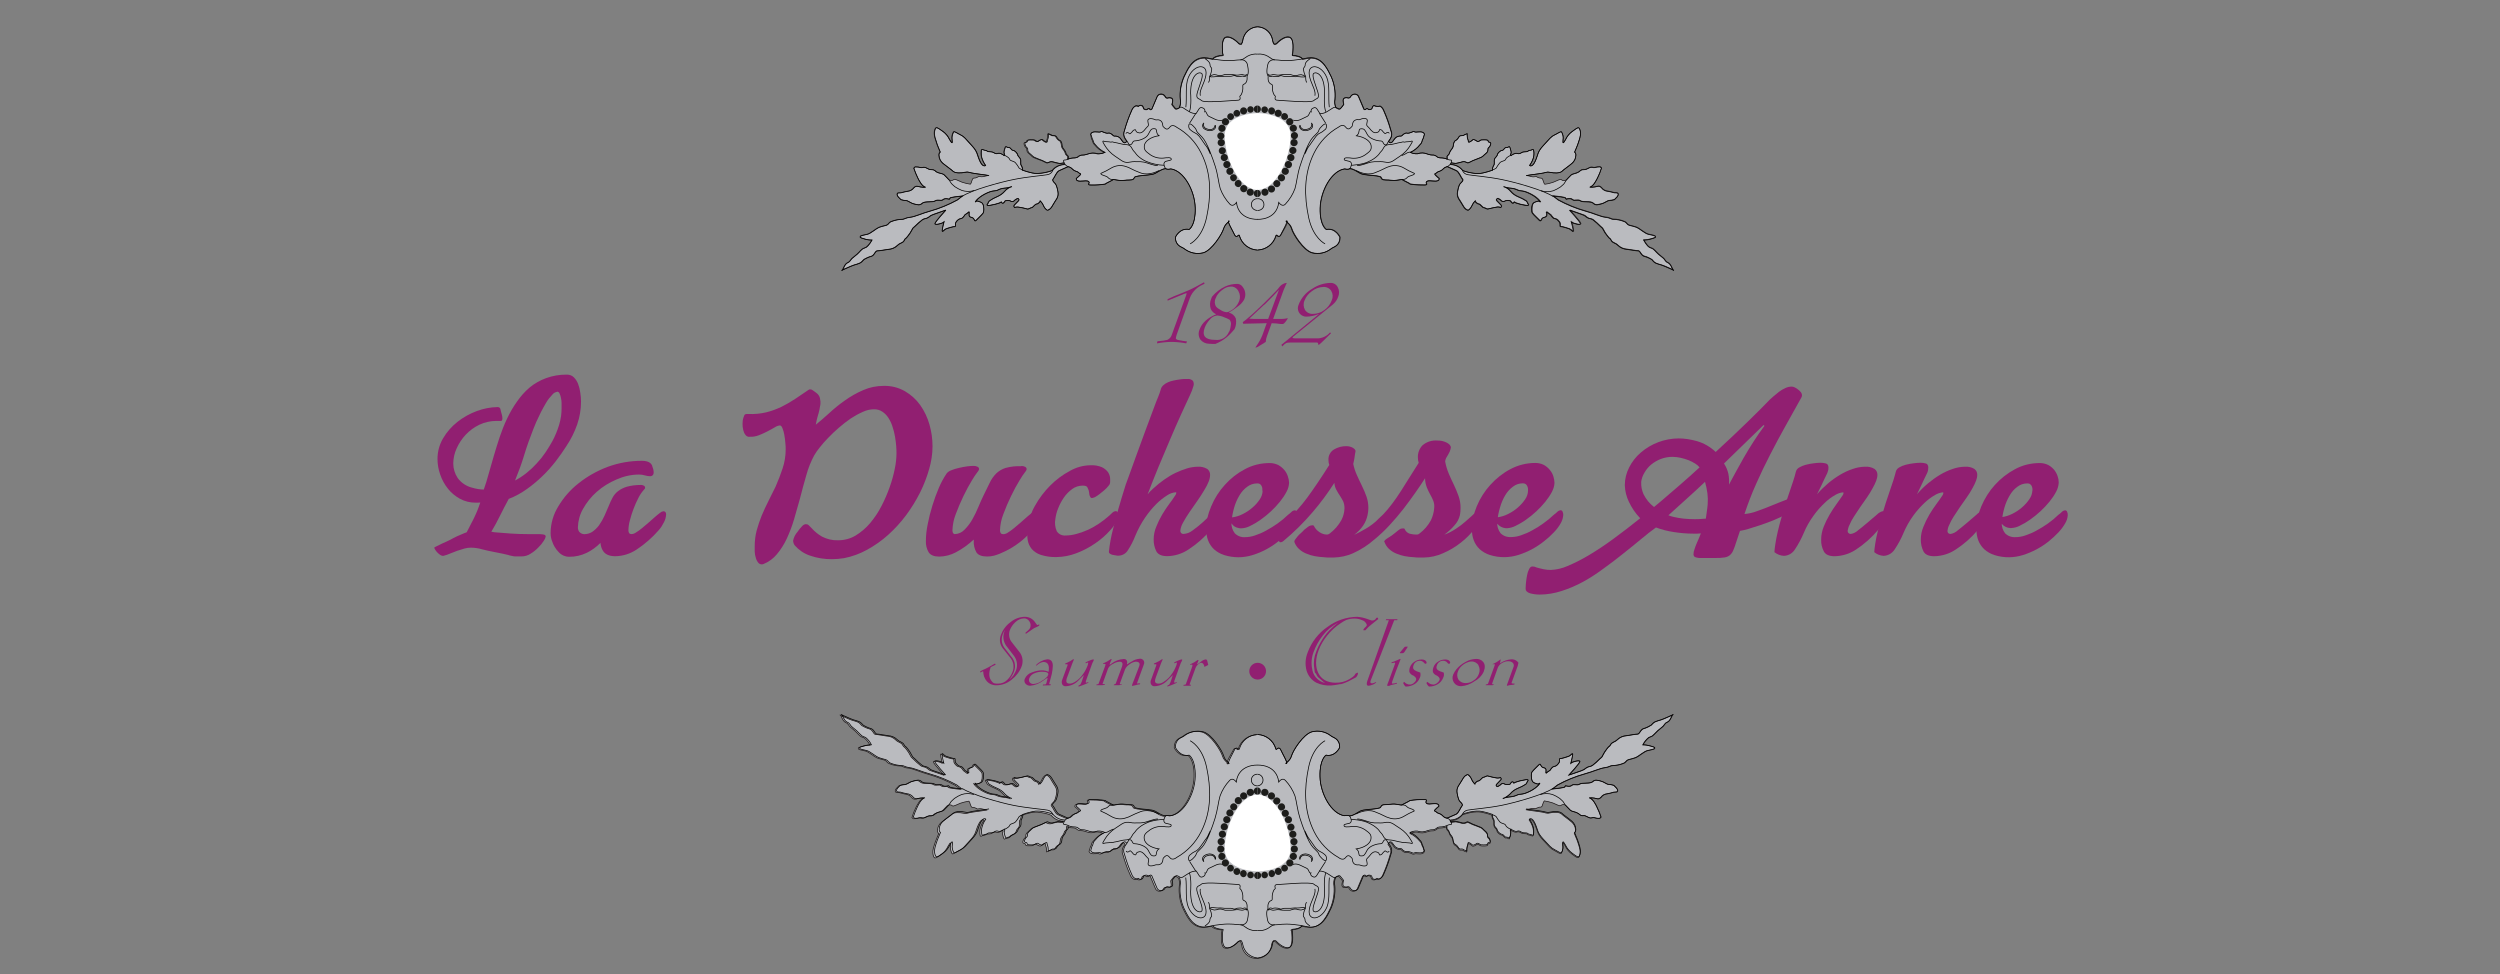 <?xml version="1.0" encoding="UTF-8"?>
<svg id="Calque_1" xmlns="http://www.w3.org/2000/svg" version="1.1" viewBox="0 0 2712 1056.6">
  <rect x="0" y="0" width="2712" height="1056.6" fill="#808080" stroke="none"/>
  <!-- Generator: Adobe Illustrator 29.6.1, SVG Export Plug-In . SVG Version: 2.1.1 Build 9)  -->
  <defs>
    <style>
      .st0 {
        fill: none;
        stroke: #010000;
      }

      .st0, .st1 {
        stroke-width: .8px;
      }

      .st2 {
        fill: #fff;
      }

      .st3 {
        fill: #911f71;
      }

      .st4 {
        fill: #1d1d1b;
      }

      .st1 {
        fill: #babbbf;
        stroke: #1d1718;
      }
    </style>
  </defs>
  <g id="Calque_2">
    <g id="Calque_1-2">
      <path class="st1" d="M1364.3,271.3c-9.2-.4-17.1-6.5-19.7-15.3,0,0-.3-1.5-1-.9s-2.9,3.3-4.7-1.1c-.8-1.9-8.1-14.3-5.9-14.3s-3.8,2.2-5.6,8.3c-1.8,6.1-12.8,23.5-22,26.2-7.1,1.8-14.6.3-20.5-4.2-2.3-2.2-9.8-2.6-9.8-12.7,0,0,4.6-10.4,14.9-8.4,0,0,7.1-4.2,6.6-23.3-.5-19.1-12.5-40.4-26.5-42.4,0,0-3.6,1.1-5.5-.3h0c-3.9,0-7.9,3.1-11.6,5.1s-12,1.8-17.9,2.8-3.9,1.7-5.6,3.3-5.8.7-10.5,1.5-10.9-1.5-11.6-.8-8.7,4.4-8.7,4.8c-5,.8-10,1.1-15,1-5.7,0-.9-1.9-2.6-3.6-1.8-1.6-4.6-.6-9.5-.6s-4.1-2.9-4.1-2.9c1.4-1.1,2.7-2.3,4-3.6,1.9-1.9,0-1.1-1.6-2.8s-3.6-.8-6.6-3.8-5.1-2.6-5.4-2.3-6.2,2.6-9.1,4.1-5,7.6-6.4,9,.9,3.6,1.9,4.6,2.1,2.6,3.3,9.1-2.7,9.1-5.5,14.5-5.4,5.4-5.7,5.7-3.1-1.8-4.3-4.5c-.8-2.1-2-3.9-3.6-5.5,0,.5-2.3,3.2-4,3.2s-4.1,4-5.5,4-3.4,2.1-5.1,1.3c-2.7-.8-5.5-1.4-8.3-1.8-1.7-.4-3.4-.3-5,.3,0,0-.9-.8-.9-1.5s.9-1.6,3.3-4c2.4-2.4,2.9-2.8,1.8-3.9s-1.4,0-2.9.6-1.6,2.3-3.9,2.3-1.1-1.1-4.9-1.1-2.7.8-4.2,2.3-2.6,0-2.6-.6,0,0-2.2,1c-2.9,1-6,1.8-9,2.3-7.1,1.6-3.6-1.6-3.6-1.6.3-1.1.8-2.1,1.6-2.9,2.7-1.9,5.6-3.4,8.6-4.7,3.2-1.3,6-3.4,8.3-6,2-2.4,4.7-4.1,7.7-4.9-2.7,1-5.5,1.6-8.3,1.7-2.6.3-5.2,1-7.5,2.3-3.1,1.2-4.8-.4-13.4,4-8.6,4.4-11.8,10.1-10.3,8.5s2.7-.6,5.4.3,3.6,3.8,3.6,7.9-.5,4-5.4,9-3.9,3.9-5.4,1.5c-1.5-2.4-3.6-1.5-4.7-2.8s0-5-.5-5-1.3,1.3-3.3,2.4-1.1,1.3-3.3,3.6-3.1.5-5.8,3.1c-1.8,1.2-2.7,3.4-2.4,5.6,0,2.3-.6.6-5.1,2.1s-5.3,1.1-7.8,3.6-1.2-1.5-1.2-2.4,1.6-7,1.6-7c-1.7,1.7-9.8,3.6-9.8,1.8s11.8-14.7,11.8-14.7c0,0-9,3.1-13.1,4.6s-2.3.9-5.5,3.1-4.2.9-7.1,3c-2.7,2.1-5.3,4.4-7.8,6.9-1.6,1.6-2.1,1.4-3.1,3.6-1.2,2.4-2.7,4.7-4.4,6.8-2.9,4-2.8,2-4.1,4.9-1.4,2.9-4.4,2.5-7.1,5.2-2.7,2.7-6.4,4.3-10.2,4.5-5.1.7-9.5,1.6-11.7,1.6s-2.5,2.6-4.6,4.6-2.8,1-7.1,3.2-2.5,1.3-5.3,4-7.1,2.7-12.1,5c-5,2.3-10.7,4.5-9.5,4.5s2.5-6.8,6.1-8.4,2.6-3.2,6.2-5.8c2.9-2.2,5.6-4.6,8-7.4,3-3,3.2-2.1,6-3.6,2.6-2.1,4.7-4.8,6.3-7.8-2.9,0-5.7-.4-8.4-1.3-5.3-1.6-4.3-1.5-4.3-2.5s4.4-1.8,7.7-2.5,9.5-6.2,12.6-7.5c2.5-.9,5-1.6,7.5-2.1,4-1.3,2.1-3,6.7-4.5,3.4-1.3,7.1-2,10.7-2.1,3,0,3.6-1.7,8.8-2.2s13.4-4.5,21.7-6.7c10.3-2.9,20.2-7,29.6-12.1,3.9-2.9,5.6-4.3,5.6-4.3,0,0-8.3.8-11.4,1.5s-1.4.5-2.9,2c0,0-4.7-1.5-6.7.4s-5.9-.5-8.6,1.4-11.3,0-14.1,2.6-5.1,1.6-8.9.7-6.4-3.6-8.5-3.6c-1.9-.1-3.8-.5-5.6-1-2.1-2.1-4.2-3.6-4.2-5.8s2.5-1.3,4.3-1.7c2.3-.7,4.5-1.2,6.9-1.6,2.7-.2,5.3-1.6,6.9-3.8,2.8-2.8,4.2-1.4,7.1-.9,1.9.3,3.7.4,5.6.3-4-1-6.9-7.4-8.3-9.9-1.7-3.5-3.2-7.1-4.4-10.7.3,0,.3-1,1.6-1.5,2,0,4,.2,5.9.8,1.7.3,2.9-.6,4.4-.3s4,2.1,5.6,2.4,2.6,0,3.8.3c1.2.5,2.2,1.2,3.1,2.2,1.7.9,3.5,1.5,5.3,1.8,3.6,1,2.8,1.2,6.8,5.1,0,0,.6.6,1.3,1.4h0c1.5,1.6,4,1.7,5.7.2,0,0,0,0,0,0,1.1-1,4,.8,8.8,2.8,3,1,6,1.7,9.1,2.2l.9-1.3c.4-1.4.9-2.9,1.5-4.2,1-1.9,2.5-.7,3.9-1.5s1.8-.7,1.8-.7c1.7-1.8,2,.6,7.1-.8,2.9-.8,3.6-.6,4.8-1h0s-5.4-.9-14-2-7.8-2.4-12-1.5-10.2,1.2-13-1.1l-.4-.4c-1.5-1.5-6.7-5-10.7-8.3-2.4-2.1-3.9-5-4.1-8.2-.3-1.5.2-3,1.3-4-2.3-5.1-4.2-10.3-5.7-15.7-1.6-6.4.3-10.5,1.6-10.7s4.8,2.5,7.4,4.3c2.9,2.2,5.3,5.1,6.8,8.4,2.9,4.9,3.2,4.7,2.8.5-.5-3,.1-6,1.6-8.6,1-1,3.6,1.3,7.6,3.2s5.4,4.2,12.1,11.5c6.8,7.3,5.5,9.6,8.9,17,3.4,7.4,6.1,4.6,6.1,4.6-1.9-2.6-3.3-5.5-4.2-8.5-.7-2.6-.7-5.3-.3-7.9.4-2,2.5,0,3.8,0,1,0,2,.4,2.8,1.1.6.6,1.9.3,4.2.6s2.6,1.2,4.5,1.8,2-.3,4.1-.3c2,.4,3.8,1.3,5.3,2.6,0,0,.9-.7,0-2.4s1.4-7.5,1.6-7.5c.8.3,1.6.6,2.3,1,1.2.6,1.2-.8,2.6.7s.9,1,1.9,2,1.8-.4,4.5,2.5.8,2.7,3.1,5.1,1.9,3.4,1.9,6.5.8,2.1,1.6,4.8c.8,2.6.4,3.1.4,3.1,3.4,1.2,6.9,2.2,10.5,3,8.3,2.1,21.4-2.3,21.9-2.8,3.2-4,8.1-6.3,13.2-6.3l-1-1.7c-1.7.4-3.4.6-5.1.6-2.4-.4-4.8-1-7.1-1.7-4.1-.7-4.9,1.7-6.3,1.1s-4.8-2.3-4.8-2.3c-10.7-4-9.8-3.6-11.9-5.8-2.1-2.2-4.5-3.1-4.5-6.1s-1.5-1.3-2.8-5.3,2.5-2,2.5-3.9,3.6-1.5,6-1.5,1.6.2,3.8,1.4,2,0,4.6-1.3,2.1,0,4.8,1.7,2.4,0,2.4,0c0-1.9,1.3-3,1.3-6.4s-.5-1.9,1.5-1.5,2,1.9,4.7,1.6,2.6,1.9,4.5,3.9,2.4.9,3.4,3.2c1,2.3.4,3.6,1.3,5.6s1.9,2.2,3.1,4.8,0,1.7,1.9,3.6,1.1,1.6,1.1,3.3,0,.9,2.2.2c1.9-.4,3.8-.6,5.8-.6,3-.4,2.6-1.5,5.2-2.6s2.3.5,8.2-1.5c3.4-1.4,7.2-1.5,10.7-.3,2.7.2,5.4-.3,7.8-1.5-4-1.9-7.5-4.6-10.3-8.1-3.2-3.3-1.7-4.1-3.6-6.8l-1-5c1.4-3.6,7.4-2.2,9.3-2.2s1.6-1,3.2-.5c1.4.7,2.9,1.2,4.4,1.6,2.6.5,2.4-.7,4.4.3,1.2.5,2.3,1.4,3.2,2.4,1.2,1.2,2.1,0,4.5.9,2.4.9,3,1.6,5.5,5.3,2.6,3.8,4.6,0,4.6,0v-.2c-.4-.7-1-1.5-1.6-2.3-1.8-2.6-2.1-6.1-.8-9,2.1-7.5,4.7-14.8,7.9-21.9.7-1.9,2.1-3.6,3.8-4.6,1.1-.4,2.3-.3,3.3.3.9-.9,2.3-1.3,3.6-.9,2,.7,1.8,2.9,2.4,3.6.8.6,1.8.9,2.9.8,1.2,0,1.3-1.1,2.2-1.1s1.2.4,1.8,1,1.8-.4,1.8-.4l5.6-13.2c.9-2.4,3.5-3.7,6-2.8.2,0,.3.1.5.2,2.8,1.3,2,2.8,3.6,3.6s1.8-.6,4.8,0,2,4.3,2,4.3l-.8,2.8s2.5,3.4,3.6,4.5,2.6.2,4.8-1.1c1.2-2.8,1.5-5.9.9-8.9-.7-8.3.7-16.6,4-24.3,3.3-6.6,8.6-20.6,22-20.6,3,.1,6,.6,8.9,1.3h.4c1.1-2.6,7.4-3.9,9.9-3.9s.8-.8.8-2.6-2.1-15.9,3.8-17.3c5.9-1.4,13.1,6.2,13.9,7.1.7.5,1.6.7,2.5.5.8-1.2,1.4-2.6,1.6-4,.7-8.9,8.6-15.6,17.5-14.9,7.9.6,14.2,6.9,14.9,14.9.2,1.4.7,2.8,1.6,4,.8.2,1.8,0,2.5-.5.9-.9,8-8.5,13.9-7.1,5.9,1.3,3.8,15.5,3.8,17.3s-1.6,2.6.7,2.6,8.8,1.3,9.9,3.9h.4c2.9-.7,5.9-1.2,8.9-1.3,13.3,0,18.6,14.1,22,20.6,3.3,7.6,4.7,16,4,24.3-.6,3-.3,6.1.9,8.9,2.2,1.4,3.6,2.2,4.7,1.1,1.3-1.4,2.5-2.9,3.6-4.5l-.5-2.9s-1-3.6,1.9-4.3,3,.6,4.7,0,1-2.1,3.8-3.6c2.3-1.1,5.1-.2,6.2,2.1,0,.2.2.3.2.5.9,2.3,5.6,13.2,5.6,13.2,0,0,1.2,1,1.8.4s.7-1,1.7-1,1,1.1,2.2,1.1c1,0,2-.2,2.8-.8.6-.5.4-2.8,2.4-3.6,2.1,1,4.4,1.2,6.6.6,1.8,1.1,3.1,2.7,3.9,4.6,3.2,7.1,5.8,14.5,7.9,22,1.4,2.9,1.1,6.3-.7,9-.6.9-1.2,1.6-1.6,2.3v.2s2,3.6,4.6,0,3-4.3,5.5-5.3,3.3.3,4.5-.9c.9-1.1,2-1.9,3.2-2.4,2-1,1.8.2,4.3-.3,1.5-.4,3-.9,4.4-1.6,1.6-.5,1.2.5,3.2.5s7.9-1.5,9.3,2.2l-1.5,4.9c-1.8,2.6-.3,3.6-3.6,6.8-2.7,3.5-6.2,6.2-10.2,8.1,2.4,1.2,5.1,1.7,7.8,1.5,3.5-1.3,7.3-1.2,10.7.3,5.9,2,5.6.4,8.2,1.5s2.1,2.3,5.2,2.6c1.9,0,3.9.2,5.8.6,2,.6,2.2,1.5,2.2-.2s-.9-1.4,1-3.3.7-1.1,2-3.6,2.1-2.7,3.1-4.8.3-3.3,1.4-5.6,1.5-1.3,3.4-3.2,1.8-4.1,4.6-3.9,2.7-1.2,4.7-1.6,1.5-1.9,1.5,1.5,1.3,4.5,1.3,6.4c0,0-.2,1.6,2.4,0s2.1-2.8,4.7-1.7,2.4,2.5,4.6,1.3,1.3-1.4,3.8-1.4,6-.4,6,1.5,3.9,0,2.5,3.9-2.8,2.3-2.8,5.3-2.3,4-4.5,6.1-1.2,1.7-12,5.8c0,0-3.3,1.8-4.8,2.3s-2.2-1.8-6.3-1.1c-2.3.7-4.7,1.3-7.1,1.7-1.7,0-3.4-.3-5.1-.6l-1,1.7c5.2,0,10.1,2.4,13.3,6.5.4.5,13.6,5,21.8,2.8,3.6-.8,7.1-1.8,10.5-3,0,0-.3-.4.4-3.1.7-2.7,1.6-1.6,1.6-4.8s-.5-4.1,1.9-6.5.3-2.3,3.1-5.1,3.6-1.5,4.6-2.5.4-.5,1.9-2,1.5,0,2.7-.7c.7-.4,1.5-.8,2.3-1,.2,0,2.5,5.9,1.6,7.5s0,2.4,0,2.4c1.6-1.3,3.4-2.1,5.4-2.6,2,0,2.1.9,4.1.3s2.1-1.5,4.4-1.8,3.6,0,4.3-.6c.7-.8,1.7-1.2,2.7-1.1,1.3,0,3.4-1.9,3.7,0,.5,2.6.4,5.3-.2,7.9-.9,3.1-2.3,6-4.2,8.5,0,0,2.6,2.8,6.1-4.6,3.4-7.4,2.1-9.8,8.8-17s8-9.6,12.2-11.5,6.6-4.2,7.6-3.2c1.5,2.6,2.1,5.7,1.6,8.6-.4,4.1,0,4.3,2.8-.5,1.5-3.3,3.8-6.2,6.8-8.4,2.6-1.8,6-4.5,7.1-4.3s3.2,4.5,1.6,10.7c-1.5,5.4-3.4,10.6-5.7,15.7,1.1,1,1.6,2.5,1.3,4-.2,3.2-1.7,6.1-4.1,8.2-3.8,3.3-9.1,6.8-10.5,8.3l-.4.4c-2.7,2.3-8.7,2-12.9,1.1-4.2-.9-3.6.5-12,1.5s-13.9,2-13.9,2h0c1,.3,1.8,0,4.8,1,5,1.4,5.4-1,7.1.8,0,0,.4,0,1.9.7s2.9-.4,3.9,1.5c.6,1.4,1.1,2.8,1.5,4.2l.9,1.3c3.1-.4,6.2-1.2,9.1-2.2,4.9-2,7.8-3.8,8.9-2.8,1.6,1.5,4.1,1.4,5.7-.2,0,0,0,0,0,0h0c.7-.8,1.3-1.4,1.3-1.4,3.9-3.9,3.3-4.1,6.8-5.1,1.9-.4,3.7-1.1,5.4-2.1.9-.9,1.9-1.7,3.1-2.2,1.3-.5,2.4,0,3.9-.3s4.1-2,5.6-2.4,2.7.5,4.3.3c1.9-.6,3.9-.8,5.9-.8,1.3.5,1.3,1.5,1.5,1.5-1.1,3.7-2.6,7.3-4.3,10.7-1.4,2.5-4.3,8.9-8.3,9.9,1.9.1,3.8,0,5.6-.3,3-.5,4.5-1.9,7.1.9,1.6,2.2,4.2,3.6,6.9,3.8,2.3.4,4.6,1,6.9,1.6,1.8.4,4.3-.4,4.3,1.7s-2,3.6-4.1,5.8c-1.8.5-3.7.9-5.6,1-2.1,0-4.8,2.8-8.6,3.6s-6.1,2-8.8-.7-11.3-.6-14-2.6-6.7.6-8.6-1.4-6.7-.4-6.7-.4c-1.5-1.5.2-1.3-2.9-2s-11.4-1.5-11.4-1.5c0,0,1.7,1.4,5.6,4.3,9.4,5.1,19.3,9.2,29.6,12.1,8.4,2.2,16.6,6.3,21.8,6.7s5.7,2.2,8.7,2.2c3.7,0,7.3.8,10.7,2.1,4.6,1.5,2.7,3.2,6.7,4.5,2.6.6,5.1,1.3,7.6,2.1,3.1,1.3,9.2,6.8,12.6,7.5s7.7,1.5,7.7,2.5,1.1.9-4.3,2.5c-2.7.8-5.6,1.3-8.4,1.3,0,0,3.6,6.4,6.2,7.8s3,.5,6,3.6c2.4,2.7,5.2,5.2,8.1,7.4,3.6,2.6,2.5,4.2,6.1,5.8,3.7,1.6,4.8,8.4,6.1,8.4s-4.6-2.3-9.5-4.5-9.3-2.1-12.1-5-.7-1.6-5.2-4-5.4-1.3-7.3-3.2-2.4-4.6-4.6-4.6-6.5-1-11.7-1.6c-3.8-.2-7.5-1.8-10.2-4.5-2.6-2.6-5.6-2.3-7.1-5.2s-1.3-.9-4.2-4.9c-1.6-2.1-3.1-4.3-4.2-6.7-1-2.1-1.5-1.8-3.2-3.6-2.4-2.4-4.9-4.7-7.5-6.8-2.9-2.1-4-.7-7.1-3s-1.4-1.7-5.5-3.1-13.1-4.6-13.1-4.6c0,0,11.9,12.9,11.9,14.7s-8.1,0-9.9-1.8c0,0,1.7,6.2,1.7,7s1.3,4.9-1.2,2.4-3.3-2-7.8-3.6-5,0-5-2.1.2-3-2.4-5.6c-2.6-2.6-3.6-.8-5.7-3.1s-1.3-2.4-3.3-3.6-2.9-2.4-3.3-2.4.8,3.6-.5,5-3.3.4-4.8,2.8-.5,3.4-5.4-1.5-5.4-4.8-5.4-9,.8-7.1,3.6-7.9,3.9-1.8,5.4-.3-1.7-4.2-10.3-8.5c-8.6-4.4-10.4-2.8-13.4-4-2.4-1.2-5-1.9-7.7-2.2-2.8-.1-5.7-.7-8.3-1.7,3,.8,5.6,2.5,7.6,4.9,2.2,2.7,5.1,4.7,8.3,6,3.1,1.2,6,2.7,8.7,4.5.8.8,1.4,1.8,1.7,2.9,0,0,3.4,3.1-3.8,1.6-3.1-.5-6.1-1.2-9-2.3-2.2-1-2.2-1.5-2.2-1s-1,2.2-2.5.6-.6-2.3-4.3-2.3-2.6,1.1-4.9,1.1-2.4-1.6-3.9-2.3-1.7-1.7-2.9-.6-.8,1.4,1.6,3.9,3.3,3.3,3.3,4c0,.6-.4,1.1-.8,1.5-1.6-.6-3.4-.7-5-.3-2.8.5-5.5,1.1-8.3,1.8-1.7.8-3.6-1.3-5.1-1.3s-3.9-4-5.5-4-4-2.7-4-3.2c-1.5,1.6-2.7,3.5-3.6,5.5-1.2,2.8-3.9,4.9-4.2,4.5s-2.9-.3-5.7-5.7-6.7-8.1-5.5-14.5c1.2-6.5,2.2-8,3.3-9.1s3.6-3.1,2-4.6-3.6-7.5-6.5-9-8.9-3.8-9.1-4.1-2.4-.7-5.4,2.3-4.9,2.2-6.6,3.8-3.6.9-1.6,2.8c1.3,1.3,2.6,2.5,4,3.6,0,0,.7,2.9-4.2,2.9s-7.6-1.3-9.5.6,3.1,3.6-2.6,3.6c-5,0-10.1-.2-15-1,0-.4-8-4.1-8.7-4.8s-6.9,1.6-11.6.8-8.9.2-10.5-1.5.4-2.4-5.5-3.3-14.3-.8-17.9-2.8-7.7-5.1-11.6-5.1h0c-1.8,1.4-5.5.3-5.5.3-13.9,2-25.9,23.4-26.6,42.4-.6,19,6.8,23.3,6.8,23.3,10.3-2,14.8,8.4,14.8,8.4,0,10.1-7.6,10.5-9.8,12.7-5.8,4.5-13.4,6-20.5,4.2-9.3-2.7-20.3-20.1-22.1-26.2s-8.6-8.3-5.5-8.3-5.1,12.6-5.9,14.3c-1.8,4.3-4.1,1.7-4.8,1.1s-.9.9-.9.9c-2.7,8.7-10.5,14.8-19.6,15.2"/>
      <line class="st0" x1="1431.4" y1="123.1" x2="1438.1" y2="133.7"/>
      <path class="st0" d="M1426.3,103.8s1.5-2.5-2-10.3c-3.5-7.8-6.5-17.1-1.6-20.2s13,1.8,16.6,10.7c3.6,8.9,1.4,21.4,2.7,32.3"/>
      <path class="st0" d="M1375.7,81c.3.2.7.3,1.1.4.7.2,1.5.2,2.2,0,.8-.3,1.6-.5,2.4-.5,1.5,0,2.8.5,4.3.6,2.6.2,5-.8,7.5-.7,1.1.1,2.1.1,3.2,0,1.1-.1,2.2-.1,3.4,0,1.1.2,2,.8,3.1,1,1.2.3,2.4.4,3.6.2,1.6-.6,3.3-.9,5-1,.4.1.9.3,1.3.4.5,0,.9.1,1.4.3.5.2.9.6,1.3,1,.6.7,0,.8-.8.8-1.9,0-3.7,0-5.5-.3s-2.8,0-4.1,0-3.1-.3-4.6-.3h-6.7c-2.3,0-3.2-1.1-5-.7-.8.3-1.6.6-2.5.9-1,0-2,0-3.1,0-.8,0-1.6-.2-2.3-.4-.6,0-1.2,0-1.7.3-.9.4-2,0-2.6-.7l-.9-1.5Z"/>
      <path class="st0" d="M1569.6,172.5c.9.5,1.8.9,2.9,1,1.3,0,2.3,0,2.3,1-.4,3-2.5,5.5-5.4,6.4"/>
      <path class="st0" d="M1530.1,165.1c0-.2-1,0-1.4,0-.8.1-1.6.4-2.3.8-.7.4-1.6.8-2.3,1.3s-2.3,1-3.6,1.6"/>
      <line class="st0" x1="1297.2" y1="123.1" x2="1290.4" y2="133.7"/>
      <path class="st0" d="M1302.2,103.8s-1.5-2.5,2-10.3c3.5-7.8,6.5-17.1,1.6-20.2s-13.1,1.8-16.7,10.7-1.4,21.4-2.7,32.3"/>
      <path class="st0" d="M1352.8,81c-.3.2-.7.3-1.1.4-.7.2-1.5.2-2.2,0-.8-.3-1.5-.5-2.4-.5-1.4,0-2.8.5-4.3.6-2.5.2-5-.8-7.5-.7-1,.1-2.1.1-3.1,0-1.1-.1-2.2-.1-3.4,0-1.1.2-2.1.8-3.2,1-1.2.3-2.4.4-3.6.2-1.6-.6-3.3-1-5-1.1-.4,0-.8.3-1.3.4-.5,0-.9.2-1.4.3-.5.2-.9.6-1.3,1-.6.7,0,.8.8.8,1.8,0,3.6,0,5.5-.3s2.7,0,4.1,0,3.1-.3,4.6-.3h6.6c2.2,0,3.2-1.1,5-.7.8.3,1.6.6,2.5.9,1,0,2,0,3,0,.8,0,1.6-.2,2.3-.4.6,0,1.2,0,1.7.3.9.4,2,0,2.6-.7l.7-1.3Z"/>
      <path class="st0" d="M1158.9,172.5c-.9.5-1.8.9-2.9,1-1.2,0-2.3,0-2.3,1,.4,3,2.5,5.5,5.4,6.4"/>
      <path class="st0" d="M1337.4,185.6s-.2.9-.4,1.1c-.4,1.1-1.3,1.9-2.5,2.1"/>
      <path class="st0" d="M1364.3,215.6c3.5-.3,6.5,2.3,6.8,5.8.3,3.5-2.3,6.5-5.8,6.8-.3,0-.6,0-.9,0"/>
      <path class="st0" d="M1364.3,271.3c9.1-.4,17-6.5,19.6-15.2,0,0,.3-1.5.9-.9s3,3.3,4.8-1.1c.8-1.9,8.1-14.3,5.9-14.3s3.8,2.2,5.5,8.3,12.8,23.5,22.1,26.2c7.1,1.8,14.7.3,20.5-4.2,2.2-2.2,9.8-2.6,9.8-12.7,0,0-4.6-10.4-14.8-8.4,0,0-7.1-4.2-6.6-23.3.5-19.1,12.6-40.4,26.6-42.4,0,0,4.9,1.5,6.2-1.1.7-1.2,1.1-2.6,1.3-4,0-1.4-.7-2.6-2-3.1-2.2-.7-5.9-1-5.9-2s0-2.4,6.1-1.8c5.8,1.1,11.8,0,16.8-3.4,5.5-3.9,6.9-5.5,6.3-9.9s-6.3-9.3-15.9-10.7c1.2-.8,2.1-2.1,2.5-3.6.6-2.4,0-4,3-4s3.6,1.1,6.2,6.1c2.6,5,11,7.1,14.6,7.1s2,4.9,6.3,4.2c1.2-2.3,2.6-4.5,4.2-6.6,1.8-2.6,2.1-6.1.7-9-2.1-7.5-4.7-14.8-7.9-21.9-.7-1.9-2.1-3.6-3.9-4.6-2.2.6-4.6.4-6.6-.6-2,.7-1.8,2.9-2.4,3.6-.8.6-1.8.9-2.8.8-1.3,0-1.3-1.1-2.2-1.1s-1.1.4-1.7,1-1.8-.4-1.8-.4c0,0-4.7-10.9-5.6-13.2-.8-2.4-3.5-3.7-5.9-2.9-.2,0-.3.1-.5.2-2.8,1.3-2,2.8-3.8,3.6s-1.8-.6-4.7,0-1.9,4.3-1.9,4.3l.5,2.9c-1.1,1.6-2.3,3.1-3.6,4.5-1,1.1-2.6.2-4.7-1.1s-4.8,1.6-9.6,4.3c-2.4,1.6-5.2,2.4-8,2.4l-2.1-3.3c-2.2-4-3.6-3.6-5.8-2.5-1.3.7-2,2.1-1.7,3.6,0,0-.8-.8-2.1,2.4s-2.3,2.6-8.3,5.7c-6,3.1-9,1-9,1"/>
      <path class="st0" d="M1437.5,264.5c-.3,0-13.1-6.2-17.9-28.6-4.7-22.4-5.6-47,6.1-70.3,5.9-11.7,15.1-21.4,26.5-27.8,0,0,4.6-4,7.5,0,3,4,5.1,1.3,7.1-.9.4-.4,0-4.8,3-6.4s3.9,0,5.5-.9,9.1-2.9,7.8,2.4,0,4.1,2.4,7.1c2.4,3,4.9,6,8.5,4.5,1-.2,1.9-.9,2.2-1.9.3-1.5.5-1.4,1.9-.9s1,.9,2.5,2.4,2,2.2,2.7,1.5,2.6-2.1,3.8,0"/>
      <path class="st0" d="M1438.3,121.3c-2.6-5.7-1.4-20.2-1.4-20.2,0-20.8-9-23.4-11.7-21.6s1.7,11.8,4.3,20.1c2.5,8.4-1.3,6.5-4.3,9.5-3,3-36.5-.4-39.7-.4s-2.3-3.3-2-3.6,0-.9-1.4-2.3c-1.4-2.7-2.1-5.7-1.8-8.7.2-1.9-.5-2.4-.5-2.4-5.1-1.7-4.1-7.5-4.1-8.5,0-.6-.2-1.2-.6-1.7-1.9-3.6.3-11.8.3-11.8.8-3.1,3.7-5.1,6.8-4.8,6,0,9.2,1.6,21.2.4,12-1.2,13.5-2.8,18.7-2.8,13.3,0,18.6,14.1,22,20.6,3.3,7.6,4.7,16,4,24.3-.6,3-.3,6.1.9,8.9"/>
      <path class="st0" d="M1421.4,63.6s-5.5,3.3-5.5,6.3-1.9,3.2-1.9,4.9c.2,2.6.9,5.2,2.1,7.6.9.8-.5,4.3,1.5,7.1"/>
      <path class="st0" d="M1364.3,58.7c3.8-.4,7.7.4,11,2.3,4.7,3.1,4.7,3.4,7.5,4"/>
      <path class="st0" d="M1364.3,28.9c8.1.7,14.8,6.7,16.2,14.8.2,1.4.7,2.8,1.6,4,.8.2,1.8,0,2.5-.5.9-.9,8-8.5,13.9-7.1s3.8,15.5,3.8,17.3-1.6,2.6.7,2.6,8.8,1.3,9.9,3.9"/>
      <path class="st0" d="M1410,135.8c-.4,1.2-.2,2.5.6,3.6.9,1.1,2.2,1.9,3.6,2.1,1.3.4,2.8.4,4.1,0,1.4-.4,2.8-1,4-1.8,1-.8,1.6-1.9,1.7-3.2,0-.8-.1-1.5-.6-2.1-.3-.4-.6-.8-1-1.1,1,.8.6,2.9.2,3.8-.7,1.4-2,2.4-3.6,2.8-1.5.6-3.2.7-4.7.5-1.4-.4-2.5-1.2-3.3-2.4-.3-.7-.5-1.5-.5-2.2"/>
      <path class="st0" d="M1415.6,166.8c.5-1.2,1.1-2.4,1.7-3.6.6-1.5,1.3-2.9,2.3-4.2,1.3-1.6,2.5-3.3,3.6-5,1-1.4,2-2.8,3-4.2,1.1-1.7,2.4-3.2,4-4.5,1.4-.9,3-1.5,4.3-2.4,1.2-.9,2.4-1.8,3.6-2.9.9-1.5,1.1-3.3.6-5-.9-2.6-7.1,3.6-7.9,6-.7,2.5-.9,2.2-6.3,7.7s-11.4,22.6-14.3,31.7-3.6,18.1-5.4,24.1c-2.3,6.3-5.9,12.1-10.5,17-3.4,3.6-7.1-1.9-7.1-1.9-2.6,19.8-23.2,18.3-23.2,18.3"/>
      <path class="st0" d="M1464,183.1c4,0,7.8,3.1,11.6,5.1s12,1.8,17.9,2.8,3.8,1.6,5.5,3.3,5.8.7,10.5,1.5,10.9-1.5,11.6-.8,8.7,4.4,8.7,4.8c5,.8,10,1.1,15,1,5.7,0,.8-1.9,2.6-3.6,1.8-1.6,4.6-.6,9.5-.6s4.2-2.9,4.2-2.9c-1.4-1.1-2.7-2.3-4-3.6-1.9-1.9,0-1.1,1.6-2.8s3.6-.8,6.6-3.8,5.1-2.6,5.4-2.3,6.2,2.6,9.1,4.1,5,7.6,6.5,9-1,3.6-2,4.6-2.1,2.6-3.3,9.1,2.6,9.1,5.5,14.5c2.9,5.4,5.3,5.4,5.7,5.7s3-1.8,4.2-4.5c.8-2,2-3.9,3.6-5.5,0,.5,2.3,3.2,4,3.2s4.1,4,5.5,4,3.4,2.1,5.1,1.3c2.7-.8,5.5-1.4,8.3-1.8,1.7-.4,3.4-.3,5,.3.4-.4.7-.9.8-1.5,0-.7-.8-1.6-3.3-4s-2.8-2.8-1.6-3.9,1.3,0,2.9.6,1.7,2.3,3.9,2.3,1.2-1.1,4.9-1.1,2.7.8,4.3,2.3,2.5,0,2.5-.6,0,0,2.2,1c2.9,1,6,1.8,9,2.3,7.1,1.6,3.8-1.6,3.8-1.6-.3-1.1-.9-2.1-1.7-2.9-2.7-1.8-5.6-3.3-8.7-4.5-3.2-1.3-6.1-3.4-8.3-6-2-2.5-4.7-4.3-7.7-5.1,2.7,1,5.5,1.6,8.3,1.7,2.6.3,5.2,1.1,7.5,2.3,3,1.2,4.7-.4,13.4,4s11.8,10.1,10.3,8.5-2.6-.6-5.4.3-3.6,3.8-3.6,7.9.5,4,5.4,9c4.9,5,3.9,3.9,5.4,1.5s3.6-1.5,4.8-2.8,0-5,.5-5,1.3,1.3,3.3,2.4,1,1.3,3.3,3.6c2.2,2.3,3.1.5,5.7,3.1s2.4,3.3,2.4,5.6.6.6,5,2.1,5.2,1.1,7.8,3.6,1.2-1.5,1.2-2.4-1.7-7-1.7-7c1.7,1.7,9.9,3.6,9.9,1.8s-11.9-14.7-11.9-14.7c0,0,9.1,3.1,13.1,4.6s2.3.9,5.5,3.1,4.3.9,7.1,3c2.7,2.1,5.3,4.4,7.7,6.9,1.6,1.6,2.2,1.4,3.2,3.6,1.2,2.4,2.7,4.7,4.5,6.8,2.9,4,2.8,2,4.2,4.9,1.4,2.9,4.4,2.5,7.1,5.2,2.7,2.7,6.4,4.3,10.2,4.5,5.2.7,9.5,1.6,11.7,1.6s2.5,2.6,4.6,4.6,2.7,1,7.3,3.2,2.4,1.3,5.2,4,7.1,2.7,12.1,5,10.7,4.5,9.5,4.5-2.5-6.8-6.1-8.4-2.6-3.2-6.1-5.8c-2.9-2.2-5.7-4.6-8.1-7.4-3-3-3.2-2.1-6-3.6s-6.2-7.8-6.2-7.8c2.9,0,5.7-.4,8.4-1.3,5.3-1.6,4.3-1.5,4.3-2.5s-4.4-1.8-7.7-2.5-9.5-6.2-12.6-7.5c-2.5-.9-5-1.6-7.6-2.1-4-1.3-2.1-3-6.7-4.5-3.4-1.3-7.1-2-10.7-2.1-3,0-3.6-1.7-8.7-2.2s-13.4-4.5-21.8-6.7c-10.3-2.9-20.2-7-29.6-12.1-3.9-2.9-5.6-4.3-5.6-4.3,0,0,8.4.8,11.4,1.5s1.4.5,2.9,2c0,0,4.7-1.5,6.7.4s5.9-.5,8.6,1.4,11.3,0,14,2.6c2.7,2.6,5.2,1.6,8.8.7s6.5-3.6,8.6-3.6c1.9-.1,3.8-.5,5.6-1,2.1-2.1,4.1-3.6,4.1-5.8s-2.4-1.4-4.3-1.7c-2.3-.7-4.5-1.2-6.9-1.6-2.8-.2-5.3-1.6-6.9-3.8-2.7-2.8-4.2-1.4-7.1-.9-1.9.3-3.8.4-5.6.3,4-1,7-7.4,8.3-9.9,1.7-3.4,3.2-7,4.3-10.7-.2,0-.2-1-1.5-1.5-2,0-4,.2-5.9.8-1.6.3-2.8-.6-4.3-.3s-4.1,2.1-5.6,2.4-2.6,0-3.9.3c-1.2.5-2.2,1.3-3.1,2.2-1.7,1-3.5,1.7-5.4,2.1-3.6,1-2.9,1.2-6.8,5.1-1.3,1.2-2.3,2.7-3.2,4.3-.9,2-2.9,3-4.7,4.8-2.4,1.6-5,3-7.7,4.1-4.4,1.4-9.1,1.4-13.4,0"/>
      <path class="st0" d="M1506.2,153.3s2,3.6,4.6,0,3-4.3,5.5-5.3,3.3.3,4.5-.9c.9-1.1,2-1.9,3.2-2.4,2-1,1.8.2,4.3-.3,1.5-.4,3-.9,4.4-1.6,1.6-.5,1.2.5,3.2.5s7.9-1.5,9.3,2.2l-1.5,4.9c-1.8,2.6-.3,3.6-3.6,6.8-2.7,3.5-6.2,6.2-10.2,8.1,2.4,1.2,5.1,1.7,7.8,1.5,3.5-1.3,7.3-1.2,10.7.3,5.9,2,5.6.4,8.2,1.5s2.1,2.3,5.2,2.6c1.9,0,3.9.2,5.8.6,2,.6,2.2,1.5,2.2-.2s-.9-1.4,1-3.3.7-1.1,2-3.6c1.2-2.5,2.1-2.7,3.1-4.8s.3-3.3,1.4-5.6,1.5-1.3,3.4-3.2,1.8-4.1,4.6-3.9,2.7-1.2,4.7-1.6,1.5-1.9,1.5,1.5,1.3,4.5,1.3,6.4c0,0-.2,1.6,2.4,0s2.1-2.8,4.7-1.7,2.4,2.5,4.6,1.3,1.3-1.4,3.8-1.4,6-.4,6,1.5,3.9,0,2.5,3.9-2.8,2.3-2.8,5.3-2.3,4-4.5,6.1-1.2,1.6-12,5.8c0,0-3.3,1.8-4.8,2.3s-2.2-1.8-6.3-1.1c-2.3.7-4.7,1.3-7.1,1.7-1.7,0-3.4-.3-5.1-.6"/>
      <path class="st0" d="M1465.8,179.3s12.7-.5,19.5-4.3c3.4-1.5,6.6-3.6,9.2-6.2,2.1-2,1.7-2.5,4.1-4.9s2.4-6.3,7.1-6.9c2.9-.1,5.9-.6,8.7-1.4,3.3-1,4.8-.8,6.7-1.5s1.3.5,2.9,0,4.9-.2,6.3-.7,3.2-1.3,0,3.6c-2.8,5-6.8,9.3-11.7,12.5-5.1,3-8.6,7.4-14.3,6.6-2.9-.6-5.9-.9-8.9-.7-2.8-.2-5.6,0-8.4.5-3.1.6-10.3,3.8-14.8,3.8"/>
      <path class="st0" d="M1471.3,185s10.3,6.1,19.7,2.6,12.3-6,15.9-6.9c5.2-1.9,11-1.3,15.8,1.4,3.7,2.3,7.6,4.3,11.7,6,0,0,.9,1.2-4.5,2.7s-2.3,3.6-9.3,4.1"/>
      <path class="st0" d="M1639,168.4s-4.7,1.9-5.6,4.3-4.1,1.5-6.4,3.9c-1.5,1.8-2.8,3.7-4,5.8-1.2.9-2.6,1.6-4,1.9"/>
      <path class="st0" d="M1586.4,184.6c.8,2.6,3.1,4.5,5.9,4.9,4.5.9,22.1,2.2,37,5.3,14.8,3,45.2,11.5,55.4,18.3"/>
      <path class="st0" d="M1655.6,190.5s5.4-.9,13.9-2,7.8-2.4,12-1.5,10.2,1.2,12.9-1.1l.4-.4c1.5-1.5,6.7-5,10.5-8.3,2.4-2.1,3.9-5,4.1-8.2.3-1.5-.2-3-1.3-4,2.4-5.1,4.3-10.3,5.8-15.7,1.6-6.4-.3-10.5-1.6-10.7s-4.7,2.5-7.1,4.3c-2.9,2.2-5.3,5.1-6.8,8.4-2.8,4.9-3.2,4.7-2.8.5.5-3,0-6-1.6-8.6-.9-1-3.6,1.3-7.6,3.2-4,1.9-5.4,4.2-12.2,11.5-6.8,7.3-5.4,9.6-8.8,17-3.4,7.4-6.1,4.6-6.1,4.6,1.9-2.6,3.3-5.5,4.2-8.5.7-2.6.7-5.3.2-7.9-.4-2-2.5,0-3.7,0-1,0-2,.4-2.7,1.1-.6.6-1.9.3-4.3.6s-2.5,1.2-4.4,1.8-2.1-.3-4.1-.3c-2,.4-3.8,1.3-5.4,2.6,0,0-.9-.7,0-2.4s-1.5-7.5-1.6-7.5c-.8.3-1.6.6-2.3,1-1.2.6-1.2-.8-2.7.7s-.9,1-1.9,2-1.7-.4-4.6,2.5c-2.8,2.8-.7,2.7-3.1,5.1s-1.9,3.4-1.9,6.5-.8,2.1-1.6,4.8c-.8,2.6-.4,3.1-.4,3.1-3.4,1.2-7,2.2-10.5,3-8.2,2.1-21.4-2.3-21.8-2.8-3.2-4-8-6.3-13.1-6.3"/>
      <path class="st2" d="M1364.3,206c-19.9,0-35.7-34-35.7-58.7s35.7-24.6,35.7-24.6c0,0,35.7,0,35.7,24.6s-15.9,58.7-35.7,58.7"/>
      <path class="st0" d="M1364.3,215.6c-3.5-.3-6.5,2.3-6.8,5.8-.3,3.5,2.3,6.5,5.8,6.8.3,0,.6,0,.9,0"/>
      <path class="st0" d="M1364.3,271.3c-9.2-.4-17.1-6.5-19.7-15.3,0,0-.3-1.5-1-.9s-2.9,3.3-4.7-1.1c-1.5-3.6-8.1-14.3-5.9-14.3s-3.8,2.2-5.6,8.3c-1.8,6.1-12.8,23.5-22,26.2-7.1,1.8-14.6.3-20.5-4.2-2.3-2.2-9.8-2.6-9.8-12.7,0,0,4.6-10.4,14.9-8.4,0,0,7.1-4.2,6.6-23.3-.5-19.1-12.5-40.4-26.5-42.4,0,0-4.9,1.5-6.2-1.1-.7-1.2-1.1-2.6-1.3-4,0-1.4.8-2.6,2.1-3.1,2.2-.7,5.9-1,5.9-2s0-2.4-6.1-1.8c-5.8,1.1-11.8,0-16.8-3.4-5.4-3.9-6.8-5.5-6.3-9.9s6.3-9.3,15.9-10.7c-1.2-.8-2.1-2.1-2.4-3.6-.6-2.4,0-4-3-4s-3.6,1.1-6.2,6.1c-2.6,5-11,7.1-14.5,7.1s-2,4.9-6.3,4.2c-1.2-2.3-2.6-4.5-4.2-6.6-1.8-2.6-2.1-6.1-.8-9,2.1-7.5,4.7-14.8,7.9-21.9.7-1.9,2.1-3.6,3.8-4.6,1.1-.4,2.3-.3,3.3.3.9-.9,2.3-1.3,3.6-.9,2,.7,1.8,2.9,2.4,3.6.8.6,1.8.9,2.8.8,1.3,0,1.3-1.1,2.3-1.1s1.2.4,1.8,1,1.8-.4,1.8-.4l5.6-13.2c.9-2.4,3.5-3.7,6-2.8.2,0,.3.1.5.2,2.8,1.3,2,2.8,3.6,3.6s1.8-.6,4.8,0,2,4.3,2,4.3l-.6,2.8s2.5,3.4,3.6,4.5,2.6.2,4.8-1.1,4.8,1.6,9.6,4.3c2.4,1.6,5.2,2.4,8,2.4l2.1-3.3c2.2-4,3.6-3.6,5.8-2.5,1.3.7,2,2.1,1.6,3.6,0,0,.9-.8,2.2,2.4s2.3,2.6,8.3,5.7,9,1,9,1"/>
      <path class="st0" d="M1291,264.5c.3,0,13.1-6.2,17.9-28.6,4.7-22.4,5.9-46.9-6-70.1-5.8-11.7-15.1-21.4-26.5-27.8,0,0-4.6-4-7.5,0-2.9,4-5.1,1.3-7.3-.9-.3-.4,0-4.8-2.9-6.4s-3.9,0-5.6-.9-9-2.9-7.8,2.4c1.3,5.3,0,4.1-2.3,7.1-2.3,3-5,6-8.5,4.5,0,0-1.9-.4-2.3-1.9s-.5-1.4-1.9-.9-1,.9-2.5,2.4-2,2.2-2.7,1.5-2.5-2.1-3.8,0"/>
      <path class="st0" d="M1290.2,121.3c2.6-5.7,1.4-20.2,1.4-20.2,0-20.8,9-23.4,11.8-21.6s-1.8,11.8-4.3,20.1,1.3,6.5,4.3,9.5,36.4-.4,39.6-.4,2.3-3.3,2-3.6,0-.9,1.4-2.3c1.4-2.6,2.1-5.7,1.8-8.7-.2-1.9.5-2.4.5-2.4,5.1-1.7,4.1-7.5,4.1-8.5,0-.6.2-1.2.6-1.7,1.8-3.6-.3-11.8-.3-11.8-.8-3.1-3.7-5.1-6.8-4.8-6,0-9.2,1.6-21.4.4-12.3-1.2-13.5-2.8-18.6-2.8-13.4,0-18.7,14.1-22,20.6-3.3,7.6-4.7,16-4,24.3.6,3,.3,6.1-.9,8.9"/>
      <path class="st0" d="M1307.2,63.6s5.4,3.3,5.4,6.3,1.9,3.2,1.9,4.9c-.2,2.6-.9,5.2-2,7.6-.9.8.5,4.3-1.6,7.1"/>
      <path class="st0" d="M1364.3,58.7c-3.8-.4-7.7.4-11.1,2.3-4.7,3.1-4.6,3.4-7.5,4"/>
      <path class="st0" d="M1364.3,28.9c-8.2.6-14.8,6.7-16.2,14.8-.2,1.4-.7,2.8-1.6,4-.8.2-1.8,0-2.5-.5-.8-.9-8-8.5-13.9-7.1s-3.8,15.5-3.8,17.3,1.6,2.6-.8,2.6-8.8,1.3-9.9,3.9"/>
      <path class="st0" d="M1318.5,135.8c.4,1.2.2,2.5-.5,3.6-.9,1.1-2.2,1.9-3.6,2.1-1.3.4-2.8.4-4.1,0-1.4-.4-2.8-1-4-1.8-1-.8-1.6-1.9-1.7-3.2,0-.8.1-1.5.5-2.1.3-.4.7-.8,1-1.1-1,.8-.6,2.9-.2,3.8.7,1.4,2,2.5,3.6,2.8,1.5.6,3.2.7,4.8.5,1.3-.4,2.4-1.2,3.1-2.4.4-.7.6-1.4.6-2.2"/>
      <path class="st0" d="M1312.8,166.8c-.4-1.2-1-2.4-1.6-3.6-.6-1.5-1.4-2.9-2.3-4.2-1.3-1.6-2.5-3.3-3.6-5-.9-1.4-2-2.8-2.9-4.2-1.1-1.7-2.5-3.2-4.1-4.5-1.3-.9-2.9-1.5-4.3-2.4-1.3-.9-2.4-1.8-3.6-2.9-.9-1.5-1.1-3.3-.6-5,1-2.6,7.1,3.6,7.9,6s.9,2.2,6.3,7.7,11.4,22.6,14.3,31.7c2.9,9.1,3.6,18.1,5.4,24.1,2.3,6.3,5.9,12.1,10.5,17,3.6,3.6,7.1-1.9,7.1-1.9,2.5,19.8,23.2,18.3,23.2,18.3"/>
      <path class="st0" d="M1264.7,183.1c-3.9,0-7.9,3.1-11.6,5.1s-12,1.8-17.9,2.8-3.9,1.6-5.6,3.3-5.9.7-10.5,1.5-10.9-1.5-11.6-.8-8.7,4.4-8.7,4.8c-5,.8-10,1.1-15,1-5.7,0-.9-1.9-2.6-3.6s-4.6-.6-9.5-.6-4.1-2.9-4.1-2.9c1.4-1.1,2.7-2.3,4-3.6,1.9-1.9,0-1.1-1.6-2.8s-3.6-.8-6.6-3.8-5.1-2.6-5.4-2.3-6.2,2.6-9.1,4.1c-2.9,1.5-5,7.6-6.4,9s.9,3.6,1.9,4.6,2.1,2.6,3.3,9.1-2.7,9.1-5.5,14.5-5.4,5.4-5.7,5.7-3.1-1.8-4.3-4.5c-.8-2.1-2-3.9-3.6-5.5,0,.5-2.3,3.2-4,3.2s-4.1,4-5.5,4-3.4,2.1-5.1,1.3c-2.7-.8-5.5-1.4-8.3-1.8-1.7-.4-3.4-.3-5,.3-.4-.4-.7-.9-.8-1.5,0-.7.9-1.6,3.3-4s2.8-2.8,1.8-3.9-1.4,0-2.9.6-1.6,2.3-3.9,2.3-1.1-1.1-4.9-1.1-2.7.8-4.2,2.3-2.6,0-2.6-.6,0,0-2.2,1c-2.9,1-6,1.8-9,2.3-7.1,1.6-3.6-1.6-3.6-1.6.3-1.1.8-2.1,1.6-2.9,2.7-1.9,5.5-3.5,8.5-4.7,3.2-1.3,6-3.4,8.3-6,2-2.4,4.7-4.1,7.7-4.9-2.7,1-5.5,1.6-8.3,1.7-2.6.3-5.2,1-7.5,2.3-3.1,1.2-4.8-.4-13.4,4-8.6,4.4-11.8,10.1-10.3,8.5s2.7-.6,5.4.3,3.6,3.8,3.6,7.9-.5,4-5.4,9-3.9,3.9-5.4,1.5c-1.5-2.4-3.6-1.5-4.7-2.8s0-5-.5-5-1.3,1.3-3.3,2.4-1.1,1.3-3.3,3.6-3.1.5-5.8,3.1c-2.6,2.6-2.4,3.3-2.4,5.6s-.6.6-5,2.1-5.3,1.1-7.8,3.6-1.2-1.5-1.2-2.4,1.6-7,1.6-7c-1.7,1.7-9.8,3.6-9.8,1.8s11.8-14.7,11.8-14.7c0,0-9,3.1-13.1,4.6s-2.3.9-5.5,3.1-4.3.9-7.1,3c-2.7,2.1-5.3,4.4-7.8,6.9-1.6,1.6-2.1,1.4-3.1,3.6-1.2,2.4-2.7,4.7-4.4,6.8-2.9,4-2.8,2-4.1,4.9-1.4,2.9-4.4,2.5-7.1,5.2-2.7,2.7-6.3,4.3-10.2,4.5-5.1.7-9.5,1.6-11.7,1.6s-2.6,2.6-4.6,4.6-2.8,1-7.1,3.2-2.5,1.3-5.3,4-7.1,2.7-12.1,5-10.7,4.5-9.5,4.5,2.5-6.8,6.1-8.4,2.6-3.2,6.2-5.8c2.9-2.2,5.6-4.6,8-7.4,3-3,3.2-2.1,6-3.6s6.3-7.8,6.3-7.8c-2.9,0-5.7-.4-8.4-1.3-5.4-1.6-4.3-1.5-4.3-2.5s4.3-1.8,7.7-2.5,9.5-6.2,12.6-7.5c2.5-.9,5-1.6,7.5-2.1,3.9-1.3,2.1-3,6.7-4.5,3.4-1.3,7.1-2,10.7-2.1,3,0,3.6-1.7,8.8-2.2s13.4-4.5,21.7-6.7c10.3-2.9,20.2-7,29.6-12.1,3.9-2.9,5.6-4.3,5.6-4.3,0,0-8.3.8-11.4,1.5s-1.4.5-2.9,2c0,0-4.7-1.5-6.7.4s-5.9-.5-8.6,1.4-11.3,0-14.1,2.6-5.1,1.6-8.9.7-6.4-3.6-8.5-3.6c-1.9-.1-3.8-.5-5.6-1-2.1-2.1-4.2-3.6-4.2-5.8s2.5-1.4,4.3-1.7c2.3-.7,4.5-1.2,6.9-1.6,2.7-.2,5.3-1.6,6.9-3.8,2.8-2.8,4.2-1.4,7.1-.9,1.9.3,3.7.4,5.6.3-4-1-7.1-7.4-8.3-9.9-1.7-3.5-3.2-7.1-4.4-10.7.3,0,.3-1,1.6-1.5,2,0,4,.2,5.9.8,1.7.3,2.9-.6,4.4-.3s4,2.1,5.6,2.4,2.6,0,3.8.3c1.2.5,2.2,1.2,3.1,2.2,1.7.9,3.4,1.5,5.3,1.8,3.6,1,2.8,1.2,6.8,5.1,1.3,1.3,2.4,2.7,3.3,4.3.9,2,2.9,3,4.6,4.8,2.4,1.6,5,3,7.7,4.1,4.4,1.4,9,1.4,13.4,0"/>
      <path class="st0" d="M1222.4,153.3s-2.1,3.6-4.6,0c-2.6-3.6-3-4.3-5.5-5.3s-3.3.3-4.5-.9c-.9-1.1-2-1.9-3.2-2.4-2-1-1.8.2-4.4-.3-1.5-.4-3-1-4.4-1.6-1.6-.5-1.2.5-3.2.5s-7.9-1.5-9.3,2.2l1.6,4.9c1.7,2.6.3,3.6,3.6,6.8,2.7,3.5,6.3,6.2,10.3,8.1-2.4,1.1-5.1,1.6-7.8,1.5-3.5-1.2-7.3-1.1-10.7.3-5.9,2-5.6.4-8.2,1.5s-2.2,2.3-5.2,2.6c-1.9,0-3.9.2-5.8.6-2,.6-2.2,1.5-2.2-.2s.9-1.4-1.1-3.3-.7-1.1-1.9-3.6-2.1-2.7-3.1-4.8-.3-3.3-1.3-5.6-1.5-1.3-3.4-3.2-1.8-4.1-4.5-3.9-2.7-1.2-4.7-1.6-1.5-1.9-1.5,1.5-1.3,4.5-1.3,6.4c0,0,.2,1.6-2.4,0s-2.2-2.8-4.8-1.7-2.4,2.5-4.5,1.3-1.3-1.4-3.8-1.4-6-.4-6,1.5-3.8,0-2.5,3.9,2.8,2.3,2.8,5.3,2.3,4,4.5,6.1c2.2,2.1,1.1,1.6,11.9,5.8,0,0,3.4,1.8,4.8,2.3s2.2-1.8,6.3-1.1c2.3.7,4.7,1.3,7.1,1.7,1.7,0,3.4-.3,5.1-.6"/>
      <path class="st0" d="M1262.8,179.3c-6.7-.2-13.4-1.7-19.6-4.3-3.4-1.5-6.5-3.6-9.2-6.2-2-2-1.8-2.5-4.1-4.9s-2.4-6.3-7.1-6.9c-2.9-.1-5.9-.6-8.7-1.4-3.4-1-4.9-.8-6.7-1.5s-1.4.5-2.9,0-5-.2-6.3-.7-3.3-1.3-.2,3.6c2.9,5,6.9,9.3,11.7,12.5,5.1,3,8.7,7.4,14.3,6.6,2.9-.6,5.9-.9,8.9-.7,2.8-.2,5.6,0,8.3.5,3.1.6,10.3,3.8,14.8,3.8"/>
      <path class="st0" d="M1257.2,185s-10.4,6.1-19.8,2.6c-9.4-3.4-12.1-6-15.9-6.9-5.2-1.9-10.9-1.3-15.7,1.4-3.7,2.3-7.6,4.3-11.6,6,0,0-.8,1.2,4.4,2.7s2.4,3.6,9.4,4.1"/>
      <path class="st0" d="M1089.6,168.4s4.7,1.9,5.6,4.3,4.1,1.5,6.4,3.9c1.5,1.8,2.8,3.7,4,5.8,1.2.9,2.6,1.6,4,1.9"/>
      <path class="st0" d="M1142.1,184.6c-.8,2.6-3.1,4.5-5.9,4.9-4.4.9-22.1,2.2-36.9,5.3-14.9,3-45.1,11.3-55.4,18.1"/>
      <path class="st0" d="M1073,190.5s-5.4-.9-14-2-7.8-2.4-12-1.5-10.2,1.2-13-1.1l-.4-.4c-1.5-1.5-6.7-5-10.7-8.3-2.4-2.1-3.9-5-4.1-8.2-.3-1.5.2-3,1.3-4-2.3-5.1-4.2-10.3-5.7-15.7-1.6-6.4.3-10.5,1.6-10.7s4.8,2.5,7.4,4.3c2.9,2.2,5.3,5.1,6.8,8.4,2.9,4.9,3.2,4.7,2.8.5-.5-3,.1-6,1.6-8.6,1-1,3.6,1.3,7.6,3.2s5.4,4.2,12.1,11.5c6.8,7.3,5.5,9.6,8.9,17,3.4,7.4,6.1,4.6,6.1,4.6-1.9-2.6-3.3-5.5-4.2-8.5-.7-2.6-.7-5.3-.3-7.9.4-2,2.5,0,3.8,0,1,0,2,.4,2.8,1.1.6.6,1.9.3,4.2.6s2.6,1.2,4.5,1.8,2-.3,4.1-.3c2,.4,3.8,1.3,5.3,2.6,0,0,.9-.7,0-2.4s1.4-7.5,1.6-7.5c.8.3,1.6.6,2.3,1,1.2.6,1.2-.8,2.6.7s.9,1,1.9,2,1.8-.4,4.5,2.5.8,2.7,3.1,5.1,1.9,3.4,1.9,6.5.8,2.1,1.6,4.8.4,3.1.4,3.1c3.4,1.2,6.9,2.2,10.5,3,8.3,2.1,21.4-2.3,21.9-2.8,3.2-4,8.1-6.3,13.2-6.3"/>
      <path class="st4" d="M1383.2,204.6c.2,2.2-1.4,4.1-3.5,4.3-2.2.2-4.1-1.4-4.3-3.5,0-.2,0-.5,0-.7.2-2.2,2.1-3.7,4.3-3.5,1.9.2,3.4,1.7,3.5,3.5Z"/>
      <path class="st4" d="M1394.1,192.8c0,2.2-1.7,3.9-3.9,4-2.2,0-3.9-1.7-4-3.9,0-2.2,1.7-3.9,3.9-4,0,0,0,0,0,0,2.1,0,3.9,1.7,3.9,3.9,0,0,0,0,0,0Z"/>
      <path class="st4" d="M1401.6,178.5c0,2.2-1.7,4-3.9,4s-4-1.7-4-3.9,1.7-4,3.9-4c0,0,0,0,.1,0,2.1,0,3.9,1.7,3.9,3.9Z"/>
      <path class="st4" d="M1406.4,163.2c0,2.2-1.8,3.9-3.9,3.9s-3.9-1.8-3.9-3.9,1.8-3.9,3.9-3.9,3.9,1.8,3.9,3.9Z"/>
      <path class="st4" d="M1408.1,147.1c0,2.1-1.7,3.9-3.9,3.9-2.1,0-3.9-1.7-3.9-3.9h0c0-2.2,1.8-3.9,3.9-3.9,2.1,0,3.9,1.7,3.9,3.9Z"/>
      <path class="st4" d="M1403.1,132c0,2.2-1.7,3.9-3.9,4-2.2,0-3.9-1.7-4-3.9,0-2.2,1.7-3.9,3.9-4,0,0,0,0,0,0,2.1,0,3.9,1.8,3.9,3.9Z"/>
      <path class="st4" d="M1390.5,122.9c0,2-1.5,3.7-3.6,3.9-2.1.2-4-1.4-4.2-3.6s1.4-4,3.6-4.2c2.1-.2,4,1.4,4.2,3.6,0,.1,0,.2,0,.3Z"/>
      <path class="st4" d="M1375.5,119c0,2-1.6,3.6-3.6,3.6s-3.6-1.6-3.6-3.6,1.6-3.6,3.6-3.6,3.6,1.6,3.6,3.6Z"/>
      <path class="st4" d="M1364.3,206c2.2.2,3.7,2.1,3.5,4.3-.2,1.9-1.7,3.4-3.5,3.5"/>
      <path class="st4" d="M1345.3,204.6c0,2.2,1.7,3.9,3.9,4,2.2,0,3.9-1.7,4-3.9,0-2.2-1.7-3.9-3.9-4,0,0,0,0-.1,0-2.1,0-3.9,1.7-3.9,3.9,0,0,0,0,0,0Z"/>
      <path class="st4" d="M1334.4,192.8c0,2.1,1.8,3.9,3.9,3.9,0,0,0,0,0,0,2.1-.2,3.7-2.1,3.5-4.2-.2-1.9-1.6-3.3-3.5-3.5-2.1,0-3.9,1.7-4,3.8,0,0,0,0,0,0Z"/>
      <path class="st4" d="M1327,178.5c0,2.1,1.7,3.9,3.9,3.9,2.1,0,3.9-1.7,3.9-3.9h0c0-2.2-1.8-3.9-3.9-3.9-2.1,0-3.9,1.7-3.9,3.9Z"/>
      <path class="st4" d="M1322.1,163.2c-.2,2.1,1.4,4,3.5,4.2,2.1.2,4-1.4,4.2-3.5,0-.2,0-.5,0-.7-.2-2.1-2.1-3.7-4.2-3.5-1.9.2-3.3,1.6-3.5,3.5Z"/>
      <path class="st4" d="M1320.5,147.1c-.2,2.1,1.4,4,3.5,4.2,2.1.2,4-1.4,4.2-3.5,0-.2,0-.5,0-.7-.2-2.1-2.1-3.7-4.2-3.5-1.9.2-3.3,1.6-3.5,3.5Z"/>
      <path class="st4" d="M1325.4,132c0,2.2,1.7,3.9,3.9,4,2.2,0,3.9-1.7,4-3.9,0-2.2-1.7-3.9-3.9-4,0,0,0,0,0,0-2.1,0-3.9,1.7-3.9,3.9Z"/>
      <path class="st4" d="M1338,122.9c0,2.1,1.7,3.7,3.7,3.7s3.7-1.7,3.7-3.7-1.7-3.7-3.7-3.7-3.7,1.7-3.7,3.7Z"/>
      <path class="st4" d="M1353,119c.2,2,1.9,3.4,3.8,3.3,2-.2,3.4-1.9,3.3-3.8-.1-1.9-1.7-3.3-3.5-3.3-2,0-3.6,1.6-3.6,3.6,0,0,0,.2,0,.3Z"/>
      <path class="st4" d="M1364.3,206c-2.2-.2-4.1,1.4-4.3,3.5s1.4,4.1,3.5,4.3c.2,0,.5,0,.7,0"/>
      <path class="st4" d="M1389,199.1c0,2.1-1.7,3.9-3.8,4-2.1,0-3.9-1.7-4-3.8,0-2.1,1.7-3.9,3.8-4,0,0,.1,0,.2,0,2.1,0,3.7,1.7,3.8,3.8Z"/>
      <path class="st4" d="M1398.2,185.8c0,2.1-1.7,3.9-3.9,3.9s-3.9-1.7-3.9-3.9,1.7-3.9,3.9-3.9h0c2.1,0,3.9,1.7,3.9,3.9Z"/>
      <path class="st4" d="M1404.3,170.9c0,2.2-1.7,3.9-3.9,4-2.2,0-3.9-1.7-4-3.9,0-2.2,1.7-3.9,3.9-4,0,0,0,0,0,0,2.1,0,3.9,1.7,3.9,3.9,0,0,0,0,0,0Z"/>
      <path class="st4" d="M1407.7,155.1c-.2,2.2-2.1,3.7-4.3,3.5-1.9-.2-3.4-1.7-3.5-3.5-.2-2.2,1.4-4.1,3.5-4.3,2.2-.2,4.1,1.4,4.3,3.5,0,.2,0,.5,0,.7Z"/>
      <path class="st4" d="M1406.9,139.1c0,2.1-1.7,3.9-3.9,3.9-2.1,0-3.9-1.7-3.9-3.9s1.7-3.9,3.9-3.9c2.1,0,3.9,1.7,3.9,3.8,0,0,0,0,0,0Z"/>
      <path class="st4" d="M1397.3,126.5c0,2.1-1.8,3.7-3.9,3.6s-3.7-1.8-3.6-3.9c0-2,1.7-3.6,3.7-3.6,2.1,0,3.8,1.8,3.7,3.9h0Z"/>
      <path class="st4" d="M1383.2,120.3c0,2.1-1.5,3.8-3.6,3.9-2.1,0-3.9-1.7-3.9-3.9s1.7-3.9,3.9-3.9c2,.1,3.6,1.8,3.6,3.9Z"/>
      <path class="st4" d="M1364.3,114.5c2.2.2,3.7,2.1,3.5,4.3-.2,1.9-1.7,3.4-3.5,3.5"/>
      <path class="st4" d="M1376.1,208.5c0,2.1-1.7,3.9-3.9,3.9h0c-2.2,0-3.9-1.8-3.9-3.9,0-2.1,1.7-3.9,3.9-3.9,0,0,0,0,0,0,2.1,0,3.9,1.7,3.9,3.9,0,0,0,0,0,0Z"/>
      <path class="st4" d="M1339.4,199.1c0,2.2,1.8,3.9,4,3.9,2.2-.2,3.7-2.1,3.5-4.3-.2-1.9-1.7-3.4-3.5-3.5-2.2,0-3.9,1.7-4,3.9Z"/>
      <path class="st4" d="M1330.3,185.8c0,2.1,1.7,3.9,3.9,3.9s3.9-1.7,3.9-3.9-1.7-3.9-3.9-3.9h0c-2.1,0-3.9,1.7-3.9,3.9Z"/>
      <path class="st4" d="M1324.2,170.9c0,2.1,1.7,3.9,3.9,3.9,0,0,0,0,0,0,2.1,0,3.9-1.7,3.9-3.9s-1.7-3.9-3.9-3.9c-2.1,0-3.9,1.7-3.9,3.9,0,0,0,0,0,0Z"/>
      <path class="st4" d="M1320.9,155.1c.2,2.2,2.1,3.7,4.3,3.5,1.9-.2,3.4-1.7,3.5-3.5.2-2.2-1.4-4.1-3.5-4.3-2.2-.2-4.1,1.4-4.3,3.5,0,.2,0,.5,0,.7Z"/>
      <path class="st4" d="M1321.6,139.1c0,2.2,1.7,3.9,3.9,4,2.2,0,3.9-1.7,4-3.9,0-2.2-1.7-3.9-3.9-4,0,0,0,0,0,0-2.1,0-3.9,1.7-3.9,3.9,0,0,0,0,0,0Z"/>
      <path class="st4" d="M1331.3,126.5c0,2.1,1.7,3.7,3.7,3.7s3.7-1.7,3.7-3.7-1.7-3.7-3.7-3.7-3.7,1.7-3.7,3.7Z"/>
      <path class="st4" d="M1345.2,120.3c0,2.1,1.7,3.9,3.8,3.9h0c2.1,0,3.9-1.7,3.9-3.9s-1.7-3.9-3.9-3.9c-2.1,0-3.8,1.8-3.8,3.9h0Z"/>
      <path class="st4" d="M1364.3,114.5c-2.2-.2-4.1,1.4-4.3,3.5-.2,2.2,1.4,4.1,3.5,4.3.2,0,.5,0,.7,0"/>
      <path class="st4" d="M1352.4,208.5c0,2.1,1.7,3.9,3.9,3.9s3.9-1.7,3.9-3.9c0-2.1-1.7-3.9-3.9-3.9,0,0,0,0,0,0-2.1,0-3.9,1.7-3.9,3.9,0,0,0,0,0,0Z"/>
      <path class="st1" d="M1364.3,796.8c9.1.4,17,6.5,19.6,15.2,0,0,.3,1.5.9.9s3-3.3,4.8,1c.7,1.9,8,14.5,5.9,14.5s3.8-2.2,5.5-8.3c1.7-6.1,12.8-23.5,22.1-26.2,7.1-1.8,14.7-.3,20.5,4.2,2.2,2.2,9.7,2.6,9.7,12.7,0,0-4.6,10.4-14.8,8.4,0,0-7.1,4.2-6.6,23.3s12.6,40.3,26.5,42.4c0,0,3.6-1.2,5.5.3h0c3.9,0,7.9-3.1,11.6-5.1s12-1.8,17.9-2.8,3.8-1.7,5.5-3.3,5.9-.7,10.5-1.5,10.9,1.5,11.6.8,8.7-4.4,8.7-4.8c5-.8,10-1.1,15-1,5.7,0,.8,2,2.6,3.8,1.8,1.8,4.6.6,9.5.6s4.1,2.9,4.1,2.9c-1.4,1.1-2.7,2.3-4,3.6-1.9,1.9,0,1.1,1.6,2.8s3.6.8,6.6,3.9,5.1,2.6,5.4,2.3,6.2-2.6,9.1-4,5-7.6,6.4-9-.9-3.6-2-4.6-2-2.6-3.3-9.1,2.6-9.2,5.5-14.6c2.9-5.4,5.3-5.3,5.7-5.7s3.1,1.8,4.3,4.6c.8,2.1,2,3.9,3.6,5.5,0-.5,2.3-3.2,4-3.2s4-4,5.5-4,3.4-2.1,5.1-1.3c2.7.8,5.5,1.4,8.3,1.9,1.7.4,3.4.3,5-.3,0,0,.9.8.9,1.5s-.9,1.5-3.3,4-2.8,2.8-1.7,3.9,1.4,0,2.9-.6,1.7-2.3,3.9-2.3,1.1,1.1,4.9,1.1,2.7-.8,4.2-2.3,2.6,0,2.6.6,0,0,2.2-.9c2.9-1.1,6-1.8,9-2.3,7.1-1.6,3.6,1.6,3.6,1.6-.3,1.1-.8,2.1-1.6,2.9-2.7,1.8-5.7,3.3-8.8,4.5-3.2,1.3-6,3.4-8.3,6.1-4.1,4-8.1,5.3-7.6,4.8,2.7-1,5.5-1.6,8.3-1.7,2.6-.3,5.2-1,7.6-2.2,3.1-1.2,4.8.4,13.4-3.9,8.6-4.3,11.9-10.1,10.3-8.6s-2.7.6-5.4-.3c-2.7-.9-3.6-3.8-3.6-7.9s.5-4,5.4-9,3.9-3.9,5.4-1.5,3.6,1.5,4.7,2.8,0,5,.4,5,1.3-1.3,3.3-2.4,1.1-1.3,3.3-3.6c2.3-2.3,3.1-.5,5.7-3.1s2.4-3.3,2.4-5.5.6-.6,5.1-2.2,5.3-1.1,7.8-3.6,1.1,1.5,1.1,2.4-1.6,7.1-1.6,7.1c1.7-1.7,9.8-3.6,9.8-1.8s-11.8,14.6-11.8,14.6c0,0,9.1-3,13.1-4.5,4-1.5,2.2-.9,5.5-3.1s4.2-.9,7.1-3c2.7-2.1,5.3-4.4,7.7-6.9,1.6-1.6,2.2-1.4,3.1-3.6,1.2-2.5,2.7-4.8,4.4-7,2.9-4,2.7-2,4.2-4.8s4.4-2.6,7.1-5.2c2.7-2.7,6.4-4.3,10.2-4.5,5.1-.7,9.5-1.7,11.7-1.7s2.5-2.6,4.6-4.6,2.7-1,7.1-3.3,2.5-1.2,5.3-3.9,7.1-2.7,12.1-5c5-2.3,10.7-4.5,9.6-4.5s-2.5,6.8-6.1,8.3c-3.6,1.6-2.6,3.2-6.2,5.8-2.9,2.2-5.6,4.7-8.1,7.4-3,3.1-3.2,2.1-6,3.6-2.6,2.2-4.7,4.8-6.2,7.8,2.8,0,5.7.5,8.4,1.3,5.4,1.6,4.3,1.5,4.3,2.5s-4.4,1.7-7.8,2.5-9.5,6.2-12.5,7.5c-2.5.9-5,1.6-7.6,2.2-4,1.3-2.2,2.9-6.7,4.4-3.4,1.3-7.1,2-10.7,2.1-3,0-3.6,1.7-8.7,2.3s-13.4,4.5-21.7,6.7c-10.3,2.9-20.2,6.9-29.6,12.1-3.9,2.9-5.6,4.3-5.6,4.3,0,0,8.3-.8,11.4-1.5s1.4-.5,2.9-2c0,0,4.7,1.5,6.7-.4s5.9.5,8.6-1.4,11.3,0,14.1-2.6,5.1-1.6,8.8-.7c3.7.9,6.4,3.6,8.5,3.6,1.9.1,3.8.5,5.6,1,2.1,2.1,4.2,3.6,4.2,5.8s-2.5,1.3-4.3,1.7c-2.2.7-4.5,1.3-6.8,1.7-2.7.2-5.3,1.5-6.9,3.8-2.8,2.8-4.2,1.5-7.1.9-1.9-.3-3.8-.4-5.6-.3,4,1,7.1,7.4,8.3,10,1.7,3.5,3.2,7,4.4,10.7-.3,0-.3,1-1.6,1.6-2,0-4-.2-5.9-.8-1.7-.3-2.9.6-4.4.3s-4.1-2-5.6-2.4-2.6.3-3.9-.2c-1.1-.5-2.2-1.3-3.1-2.2-1.7-1-3.5-1.7-5.5-2.1-3.6-1-2.8-1.2-6.8-5.1l-1.3-1.4h0c-1.5-1.6-4-1.7-5.7-.2,0,0,0,0,0,0-1,1-4-.8-8.8-2.8-3-1-6-1.7-9.1-2.2l-.9,1.4c-.4,1.4-.9,2.8-1.5,4.2-1,2-2.6.7-4,1.5s-1.8.7-1.8.7c-1.7,1.7-2-.6-7.1.8-1.6.4-3.1.7-4.7,1h0s5.4,1,13.9,2,7.8,2.5,12,1.5,10.1-1.2,12.9,1.2l.4.4c1.5,1.5,6.7,5,10.5,8.3,2.4,2.1,3.9,5,4.1,8.2.3,1.5-.2,3-1.3,4,2.3,5.1,4.2,10.3,5.7,15.7,1.6,6.4-.3,10.5-1.6,10.7s-4.7-2.4-7.1-4.3c-2.9-2.2-5.3-5.1-6.8-8.4-2.9-4.9-3.2-4.7-2.8-.5.5,3,0,6-1.6,8.6-1,1-3.6-1.3-7.6-3.3s-5.4-4.1-12.2-11.4-5.5-9.6-8.9-17-6.1-4.6-6.1-4.6c1.9,2.6,3.3,5.5,4.2,8.6.6,2.6.7,5.3.3,7.9-.4,2-2.5,0-3.8,0-1,0-2-.4-2.7-1.1-.6-.6-1.9-.4-4.3-.6s-2.5-1.2-4.4-1.8-2,.3-4,.3c-2-.4-3.8-1.3-5.4-2.6,0,0-.9.8,0,2.4.1,2.6-.4,5.2-1.6,7.5-.8-.3-1.6-.6-2.3-1-1.2-.6-1.2.8-2.7-.8l-1.9-1.9c-1-1-1.7.3-4.6-2.5s-.7-2.8-3.1-5.1c-2.4-2.4-1.9-3.6-1.9-6.6s-.8-2.1-1.6-4.8-.4-3.1-.4-3.1c-3.4-1.2-7-2.3-10.5-3-8.3-2.1-21.4,2.4-21.8,2.8-3.2,4-8.1,6.3-13.2,6.3l1,1.8c1.7-.3,3.4-.5,5.1-.6,2.4.4,4.8.9,7.1,1.7,4.1.7,4.9-1.7,6.3-1.1s4.8,2.3,4.8,2.3c10.7,4,9.8,3.6,11.9,5.8s4.4,3.5,4.4,6.7,1.5,1.3,2.8,5.3c1.3,4-2.5,2-2.5,3.9s-3.6,1.5-6,1.5-1.6-.3-3.8-1.4-2,.2-4.6,1.3-2.1,0-4.7-1.7-2.4,0-2.4,0c0,1.9-1.3,3-1.3,6.3s.5,1.9-1.5,1.6-1.9-1.9-4.7-1.6c-2.7.3-2.7-1.9-4.6-3.8-1.9-1.9-2.4-.9-3.4-3.2s-.4-3.6-1.4-5.6-1.9-2.2-3.1-4.8c-1.2-2.6,0-1.7-1.9-3.6s-1-1.6-1-3.4,0-.8-2.2-.2c-1.9.4-3.8.7-5.8.7-3,.4-2.6,1.5-5.2,2.6s-2.3-.5-8.2,1.5c-3.4,1.4-7.2,1.5-10.7.3-2.7-.2-5.3.4-7.8,1.5,4,1.9,7.5,4.7,10.3,8.1,3.2,3.2,1.7,4.1,3.6,6.7l1.6,4.9c-1.4,3.6-7.4,2.2-9.3,2.2s-1.5.9-3.2.5c-1.5-.8-3.2-1.3-4.8-1.8-2.6-.5-2.4.7-4.4-.3-1.2-.6-2.3-1.4-3.2-2.5-1.3-1.2-2.1.2-4.5-.9s-3-1.6-5.5-5.3c-2.6-3.7-4.6,0-4.6,0v.2c.4.7,1,1.5,1.6,2.3,1.8,2.7,2.1,6.1.7,9-2.1,7.5-4.7,14.8-7.9,21.9-.7,1.9-2.1,3.6-3.9,4.6-1.1.5-2.3.4-3.3-.2-.9.9-2.3,1.2-3.6.8-1.9-.6-1.8-2.9-2.4-3.6-.8-.6-1.8-.9-2.9-.8-1.3,0-1.3,1.1-2.2,1.1s-1.1-.4-1.7-1-1.9.4-1.9.4c0,0-4.6,11-5.6,13.3-.9,2.5-3.6,3.7-6.1,2.8-.1,0-.3-.1-.4-.2-2.7-1.4-2-2.8-3.6-3.6s-1.9.6-4.7,0-1.9-4.3-1.9-4.3l.5-2.9s-2.5-3.4-3.6-4.5-2.6-.3-4.8,1.2c-1.2,2.8-1.5,5.9-.9,8.9.7,8.3-.7,16.6-4,24.3-3.3,6.6-8.6,20.6-22,20.6-3-.2-6-.6-8.9-1.3h-.4c-1.1,2.6-7.1,3.9-9.9,3.9s-.7.7-.7,2.6,2.1,15.9-3.8,17.3c-5.9,1.4-13-6.2-13.9-7.1-.7-.5-1.6-.7-2.5-.5-.8,1.2-1.4,2.6-1.6,4-.8,8.9-8.8,15.5-17.7,14.7-7.8-.7-13.9-6.9-14.7-14.7-.2-1.4-.8-2.8-1.6-4-.8-.2-1.7,0-2.4.5-.9.9-8,8.5-13.9,7.1-5.9-1.3-3.8-15.5-3.8-17.3s1.6-2.6-.8-2.6-8.8-1.3-9.9-3.9h-.4c-2.9.7-5.9,1.2-8.9,1.3-13.3,0-18.6-14.1-22-20.6-3.3-7.6-4.7-16-4-24.3.6-3,.3-6.1-.9-8.9-2.2-1.4-3.6-2.3-4.8-1.2-1.3,1.4-2.5,2.9-3.6,4.5l.4,2.9s1,3.6-1.9,4.3-3-.6-4.8,0-1,2.1-3.8,3.6c-2.3,1.1-5.1.2-6.3-2.1,0-.2-.1-.3-.2-.5-.9-2.3-5.6-13.3-5.6-13.3,0,0-1.2-1-1.8-.4s-.8,1-1.8,1-1-1.1-2.2-1.1c-1-.1-2,.2-2.8.8-.6.5-.4,2.8-2.4,3.6-1.3.4-2.6,0-3.6-.8-1,.6-2.2.7-3.3.2-1.8-1-3.1-2.7-3.8-4.6-3.2-7.1-5.8-14.4-7.9-21.9-1.4-2.9-1.1-6.3.7-9,.6-.8,1.2-1.6,1.6-2.3v-.2s-2-3.6-4.6,0c-2.5,3.6-3.1,4.3-5.5,5.3s-3.3-.3-4.5.9c-.9,1.1-2,1.9-3.3,2.5-1.9,1-1.7-.2-4.3.3-1.5.4-3,.9-4.4,1.6-1.6.4-1.3-.5-3.2-.5s-8,1.5-9.3-2.2l1.5-4.9c1.8-2.6.3-3.6,3.6-6.7,2.7-3.5,6.2-6.3,10.2-8.1-2.4-1.2-5.1-1.7-7.8-1.5-3.5,1.3-7.3,1.2-10.7-.3-5.9-2-5.6-.4-8.2-1.5s-2.1-2.3-5.2-2.6c-2,0-3.9-.2-5.8-.7-2-.6-2.1-1.5-2.1.2s.9,1.4-1.1,3.4-.6,1-1.9,3.6c-1.3,2.5-2.1,2.6-3.1,4.8s-.3,3.3-1.3,5.6-1.5,1.3-3.4,3.2-1.8,4.1-4.6,3.8c-2.8-.3-2.7,1.3-4.7,1.6s-1.5,1.9-1.5-1.6-1.3-4.4-1.3-6.3c0,0,.2-1.6-2.4,0s-2.2,2.8-4.8,1.7-2.4-2.4-4.6-1.3-1.3,1.4-3.8,1.4-6,.4-6-1.5-3.9,0-2.5-3.9,2.9-2.3,2.9-5.3,2.3-4,4.4-6.2,1.2-1.7,12-5.8c0,0,3.4-1.8,4.8-2.3s2.3,1.8,6.3,1.1c2.3-.7,4.7-1.3,7.1-1.7,1.7,0,3.4.3,5.1.6l.9-1.8c-5.1,0-9.9-2.3-13.1-6.3-.5-.5-13.6-4.9-21.9-2.8-3.6.8-7.1,1.8-10.5,3,0,0,.3.4-.5,3.1s-1.6,1.6-1.6,4.8.5,4.1-1.9,6.6c-2.4,2.4-.3,2.2-3.1,5.1s-3.6,1.5-4.6,2.5-.4.5-1.8,1.9-1.5.2-2.7.8c-.7.4-1.5.7-2.3,1-.2,0-2.5-5.9-1.6-7.5s0-2.4,0-2.4c-1.5,1.3-3.3,2.2-5.3,2.6-2,0-2.1-.9-4.1-.3s-2.1,1.5-4.4,1.8-3.6,0-4.3.6c-.7.7-1.7,1.1-2.8,1.1-1.3,0-3.4,1.9-3.6,0-.5-2.6-.5-5.3.2-7.9.9-3.1,2.3-6,4.1-8.6,0,0-2.6-2.8-6.1,4.6-3.5,7.4-2.1,9.7-8.9,17s-8,9.6-12.1,11.4c-4.2,1.9-6.7,4.3-7.6,3.3-1.5-2.6-2.1-5.7-1.6-8.6.4-4.1,0-4.4-2.8.5-1.5,3.3-3.8,6.2-6.8,8.4-2.6,1.8-6,4.6-7.4,4.3s-3.2-4.5-1.7-10.7c1.5-5.4,3.5-10.6,5.8-15.7-1.1-1-1.6-2.5-1.3-4,.2-3.2,1.7-6.1,4.1-8.2,3.8-3.2,9-6.8,10.7-8.3l.4-.4c2.8-2.4,8.7-2.1,12.9-1.2s3.6-.5,12-1.5c8.5-1.1,13.9-2,13.9-2h0c-1.6-.2-3.2-.5-4.8-1-5.1-1.4-5.4,1-7.1-.8,0,0-.4,0-1.8-.7s-2.9.5-3.9-1.5c-.6-1.3-1.1-2.7-1.5-4.2l-.9-1.4c-3.1.5-6.2,1.2-9.1,2.2-4.9,2-7.8,3.8-8.9,2.8-1.6-1.5-4.1-1.4-5.7.2,0,0,0,0,0,0h0c-.7.8-1.3,1.4-1.3,1.4-3.9,4-3.3,4.1-6.8,5.1-1.9.4-3.8,1.1-5.5,2.1-.9.9-1.9,1.7-3.1,2.2-1.2.5-2.4,0-3.9.2s-4.1,2-5.6,2.4-2.8-.5-4.4-.3c-1.9.6-3.9.9-5.9.8-1.3-.5-1.3-1.6-1.5-1.6,1.1-3.7,2.6-7.3,4.3-10.7,1.4-2.6,4.3-8.9,8.3-10-1.9-.1-3.8,0-5.6.3-3.1.5-4.5,1.9-7.1-.9-1.7-2.2-4.2-3.5-6.9-3.8-2.3-.4-4.6-1-6.9-1.7-1.8-.4-4.3.4-4.3-1.7s2.1-3.6,4.2-5.8c1.8-.5,3.7-.9,5.6-1,2.1,0,4.8-2.8,8.5-3.6,3.8-.8,6.1-2,8.9.7s11.3.6,14,2.6,6.6-.6,8.6,1.4,6.7.4,6.7.4c1.5,1.5-.2,1.3,2.9,2s11.4,1.5,11.4,1.5c0,0-1.7-1.4-5.5-4.3-9.4-5.1-19.3-9.2-29.6-12.1-8.3-2.2-16.6-6.3-21.7-6.7s-5.8-2.3-8.7-2.3c-3.7,0-7.3-.8-10.7-2.1-4.6-1.5-2.8-3.1-6.8-4.4-2.5-.6-5-1.3-7.5-2.2-3.1-1.3-9.2-6.8-12.6-7.5-3.4-.7-7.7-1.5-7.7-2.5s-1-.9,4.3-2.5c2.7-.8,5.6-1.3,8.4-1.3-1.5-3-3.6-5.6-6.2-7.8-2.8-1.4-3-.5-6-3.6-2.5-2.7-5.2-5.2-8.1-7.4-3.6-2.6-2.5-4.2-6.1-5.8-3.7-1.6-4.9-8.3-6.1-8.3s4.6,2.2,9.5,4.5c4.9,2.3,9.4,2.2,12.1,5s.7,1.6,5.3,3.9,5.3,1.3,7.3,3.3c2,1.9,2.4,4.6,4.6,4.6s6.5,1,11.7,1.7c3.8.1,7.5,1.7,10.2,4.5,2.6,2.6,5.6,2.3,7.1,5.2s1.3.9,4.2,4.8c1.7,2.2,3.2,4.5,4.4,7,1,2.1,1.5,1.8,3.2,3.6,2.4,2.5,5,4.8,7.7,6.9,2.9,2.1,4,.7,7.1,3s1.4,1.7,5.5,3.1,13.1,4.5,13.1,4.5c0,0-11.8-12.9-11.8-14.6s8.1,0,9.8,1.8c0,0-1.6-6.2-1.6-7.1s-1.3-4.9,1.2-2.4,3.3,2,7.7,3.6,5.1,0,5.1,2.2-.2,2.9,2.4,5.5,3.6.9,5.8,3.1,1.3,2.4,3.2,3.6,2.9,2.4,3.4,2.4-.8-3.6.4-5c1.2-1.4,3.3-.4,4.8-2.8s.5-3.4,5.4,1.5c4.9,4.9,5.4,4.8,5.4,9s-.8,7.1-3.6,7.9c-2.8.8-3.8,1.8-5.4.3s1.7,4.2,10.3,8.6,10.3,2.7,13.4,3.9c2.4,1.2,4.9,1.9,7.5,2.2,2.8.2,5.6.7,8.3,1.7.5.5-3.6-.8-7.5-4.8-2.2-2.7-5.1-4.8-8.3-6.1-3.1-1.2-6-2.7-8.7-4.5-.8-.8-1.4-1.8-1.7-2.9,0,0-3.6-3.1,3.6-1.6,3.1.4,6.1,1.2,9,2.3,2.2.9,2.2,1.5,2.2.9s1.1-2.2,2.5-.6.7,2.3,4.3,2.3,2.6-1.1,4.9-1.1,2.4,1.7,3.9,2.3,1.8,1.7,2.9.6.8-1.4-1.6-3.9-3.3-3.3-3.3-4c.1-.6.4-1.1.8-1.5,1.6.6,3.4.7,5,.3,2.8-.4,5.5-1.1,8.3-1.9,1.8-.8,3.6,1.3,5.2,1.3s3.8,4,5.5,4,3.9,2.7,3.9,3.2c1.5-1.6,2.7-3.5,3.6-5.5,1.2-2.8,3.9-4.9,4.3-4.6s2.9.3,5.7,5.7,6.8,8.1,5.6,14.6-2.3,8-3.3,9.1-3.6,3.1-2,4.6,3.6,7.5,6.5,9,8.8,3.8,9.1,4,2.3.8,5.4-2.3,5-2.2,6.6-3.9,3.6-.9,1.6-2.8c-1.3-1.3-2.6-2.5-4-3.6,0,0-.7-2.9,4.1-2.9s7.6,1.3,9.5-.6-3.1-3.8,2.6-3.8c5,0,10,.2,15,1,0,.4,8,4.1,8.7,4.8s6.9-1.6,11.6-.8,8.9-.3,10.7,1.5-.4,2.3,5.5,3.3c5.9,1,14.3.8,17.9,2.8,3.6,2,7.7,5.1,11.6,5.1h0c1.8-1.5,5.5-.3,5.5-.3,14-2,26-23.4,26.6-42.4.6-19-6.6-23.3-6.6-23.3-10.3,2-14.9-8.4-14.9-8.4,0-10.1,7.6-10.5,9.8-12.7,5.8-4.5,13.4-6,20.5-4.2,9.3,2.7,20.3,20.1,22.1,26.2s8.6,8.3,5.5,8.3,5.1-12.6,5.9-14.5c1.8-4.3,4.1-1.6,4.7-1s1-.9,1-.9c2.7-8.7,10.6-14.8,19.7-15.2"/>
      <line class="st0" x1="1297.2" y1="945" x2="1290.4" y2="934.4"/>
      <path class="st0" d="M1302.2,964.3s-1.5,2.5,2,10.3c3.5,7.8,6.5,17.1,1.6,20.2s-13.1-1.9-16.7-10.7c-3.6-8.9-1.4-21.4-2.8-32.1"/>
      <path class="st0" d="M1352.8,987.3c-.3-.2-.7-.4-1-.4-.7-.2-1.5-.2-2.2,0-.7.3-1.5.5-2.3.5-1.4-.1-2.9-.3-4.3-.6-2.6-.2-5,.8-7.5.6-1.1,0-2.1,0-3.2,0-1.1.1-2.2.1-3.4,0-1.1-.2-2-.8-3.1-1-1.2-.3-2.4-.3-3.6-.2-1.6.6-3.3.9-5,1-.5,0-.9-.3-1.3-.4s-1,0-1.4-.3c-.5-.2-1-.6-1.3-1.1-.7-.7,0-.7.7-.8,1.9,0,3.8,0,5.6.3s2.7,0,4.1,0,3.1.3,4.6.4h6.7c2.2,0,3.2,1.2,5,.8.8-.4,1.6-.7,2.5-.9,1-.1,2-.2,3-.2.8,0,1.6.2,2.3.4.6,0,1.2,0,1.7-.3.9-.4,2,0,2.6.7l.8,1.6Z"/>
      <path class="st0" d="M1158.9,895.6c-.9-.5-1.9-.9-2.9-1-1.2,0-2.3,0-2.3-1,.4-3,2.5-5.4,5.3-6.4"/>
      <path class="st0" d="M1198.4,903h1.4c.8-.1,1.6-.4,2.3-.8.8-.4,1.6-.9,2.3-1.3s2.4-1,3.6-1.6"/>
      <line class="st0" x1="1431.3" y1="945" x2="1438.1" y2="934.4"/>
      <path class="st0" d="M1426.3,964.3s1.5,2.5-2,10.3c-3.5,7.8-6.5,17.1-1.6,20.2,4.8,3.1,13-1.9,16.7-10.7,3.6-8.9,1.5-21.4,2.7-32.1"/>
      <path class="st0" d="M1375.6,987.3c.3-.2.7-.3,1.1-.4.7-.2,1.5-.2,2.2,0,.7.3,1.5.5,2.4.5,1.4,0,2.8-.5,4.2-.6,2.5-.2,5,.8,7.5.6,1.1,0,2.1,0,3.2,0,1.1.1,2.2.1,3.3,0,1.1-.2,2.1-.8,3.2-1,1.2-.3,2.4-.4,3.6-.2,1.6.6,3.4.9,5.1,1,.5,0,.8-.3,1.3-.4s1,0,1.4-.3c.5-.2.9-.6,1.3-1.1.6-.7,0-.7-.8-.8-1.8,0-3.6,0-5.5.3s-2.8,0-4.1,0-3.1.3-4.6.4h-6.7c-2.3,0-3.2,1.2-5,.8-.8-.4-1.6-.7-2.5-.9-1-.1-2-.2-3.1-.2-.8,0-1.6.2-2.3.4-.6,0-1.1,0-1.7-.3-.9-.4-2,0-2.6.7l-.9,1.6Z"/>
      <path class="st0" d="M1569.6,895.6c.9-.5,1.8-.9,2.8-1,1.3,0,2.3,0,2.3-1-.4-3-2.5-5.5-5.4-6.4"/>
      <path class="st0" d="M1391.1,882.5c-.2,0,0-.9.3-1.1.4-1.1,1.3-1.9,2.5-2.2"/>
      <path class="st0" d="M1364.3,852.5c-3.5.3-6.5-2.3-6.8-5.8-.3-3.5,2.3-6.5,5.8-6.8.3,0,.6,0,.9,0"/>
      <path class="st0" d="M1364.3,796.8c-9.1.3-17.1,6.4-19.7,15.2,0,0-.3,1.5-1,.9s-2.9-3.3-4.7,1c-.8,1.9-8.1,14.5-5.9,14.5s-3.8-2.2-5.5-8.3c-1.8-6.1-12.8-23.5-22.1-26.2-7.1-1.8-14.7-.3-20.5,4.2-2.2,2.2-9.8,2.6-9.8,12.7,0,0,4.6,10.4,14.9,8.4,0,0,7.1,4.2,6.6,23.3-.5,19.1-12.6,40.3-26.6,42.4,0,0-4.9-1.5-6.2,1.1-.7,1.2-1.1,2.6-1.3,4,0,1.4.8,2.7,2.1,3.1,2.1.7,5.9.9,5.9,2s0,2.4-6.1,1.8c-5.8-1.1-11.8,0-16.8,3.3-5.4,3.9-6.9,5.5-6.3,10s6.3,9.3,15.9,10.7c-1.3.8-2.1,2.1-2.5,3.6-.6,2.4,0,4-2.9,4s-3.6-1.1-6.2-6.1c-2.6-5-11-7.1-14.6-7.1s-2-5-6.3-4.3c-1.2,2.3-2.6,4.5-4.2,6.6-1.8,2.7-2.1,6.1-.7,9,2.1,7.5,4.7,14.8,7.9,21.9.7,2,2,3.6,3.8,4.6,1.1.5,2.3.4,3.3-.2.9.9,2.3,1.2,3.6.8,1.9-.6,1.8-2.9,2.4-3.6.8-.6,1.8-.9,2.8-.8,1.2,0,1.3,1.1,2.2,1.1s1.1-.4,1.8-1,1.8.4,1.8.4c0,0,4.7,11,5.6,13.3.9,2.4,3.5,3.7,6,2.8.2,0,.3-.1.5-.2,2.8-1.4,2-2.8,3.8-3.6s1.8.6,4.8,0,1.9-4.3,1.9-4.3l-.4-2.9c1.1-1.6,2.3-3,3.6-4.5,1-1.1,2.6-.3,4.8,1.2s4.8-1.6,9.6-4.3c2.4-1.5,5.2-2.4,8.1-2.4l2.1,3.3c2.2,4,3.6,3.7,5.8,2.5,1.3-.7,2-2.1,1.7-3.6,0,0,.9.8,2.1-2.4s2.3-2.6,8.3-5.7,9-1.1,9-1.1"/>
      <path class="st0" d="M1291,803.6c.3,0,13.1,6.1,17.9,28.6,4.7,22.4,5.9,46.9-6,70.2-5.9,11.7-15.1,21.4-26.5,27.8,0,0-4.6,4-7.5,0s-5.1-1.3-7.1.9c-.3.4,0,4.8-2.9,6.3s-3.9.2-5.5.9-9.1,2.9-7.8-2.4,0-4.1-2.4-7.1c-2.4-3-5-6-8.5-4.5-1,.2-1.9.9-2.2,1.9-.3,1.5-.5,1.4-1.9.9s-1-.9-2.5-2.4-2-2.2-2.7-1.5-2.6,2.1-3.8,0"/>
      <path class="st0" d="M1290.2,946.8c2.5,5.7,1.4,20.3,1.4,20.3,0,20.8,9,23.4,11.7,21.6s-1.8-11.8-4.3-20.1,1.4-6.6,4.3-9.5c2.9-2.9,36.5.4,39.7.4s2.3,3.3,2,3.6,0,.9,1.4,2.3c1.5,2.6,2.1,5.7,1.8,8.7-.2,1.9.5,2.4.5,2.4,5.1,1.7,4.1,7.5,4.1,8.5,0,.6.2,1.2.6,1.7,1.9,3.4-.3,11.8-.3,11.8-.8,3.1-3.8,5.1-7,4.7-6,0-9.2-1.6-21.2-.4-12,1.2-13.5,2.8-18.7,2.8-13.3,0-18.6-14.1-22-20.6-3.3-7.6-4.7-16-4-24.3.6-3,.3-6.1-.9-8.9"/>
      <path class="st0" d="M1307.1,1004.5s5.4-3.3,5.4-6.3,1.9-3.2,1.9-4.8c-.2-2.6-.9-5.2-2.1-7.6-.8-.9.6-4.3-1.5-7.1"/>
      <path class="st0" d="M1364.3,1009.4c-3.8.5-7.7-.3-11.1-2.2-4.7-3.1-4.7-3.6-7.5-4"/>
      <path class="st0" d="M1364.3,1039.2c-8.2-.6-14.8-6.7-16.2-14.8-.2-1.4-.8-2.8-1.6-4-.8-.2-1.7,0-2.4.5-.9.9-8,8.5-13.9,7.1-5.9-1.3-3.8-15.5-3.8-17.3s1.6-2.6-.8-2.6-8.8-1.3-9.9-3.9"/>
      <path class="st0" d="M1318.5,932.4c.4-1.2.2-2.5-.6-3.6-.9-1.1-2.2-1.9-3.6-2.2-1.3-.4-2.7-.4-4.1,0-1.4.3-2.8.9-4,1.8-1,.8-1.6,1.9-1.7,3.2,0,.8.1,1.5.6,2.1.2.4.6.8,1,1.1-1-.8-.6-2.8,0-3.8.7-1.4,2-2.4,3.6-2.7,1.5-.6,3.2-.8,4.8-.5,1.3.3,2.5,1.2,3.2,2.4.3.7.5,1.4.6,2.2"/>
      <path class="st0" d="M1312.8,901.4c-.5,1.2-1,2.4-1.7,3.6-.5,1.5-1.3,2.9-2.2,4.2-1.3,1.6-2.5,3.3-3.6,5-1,1.5-2,2.8-3,4.2-1.1,1.6-2.5,3.1-4.1,4.3-1.4.9-3,1.5-4.4,2.4-1.2.9-2.4,1.8-3.6,2.9-.9,1.5-1.1,3.3-.6,5,.9,2.6,7.1-3.6,7.9-6,.8-2.5.8-2.1,6.3-7.7s11.5-22.6,14.3-31.7c2.8-9.1,3.6-18,5.4-24.1,2.3-6.3,5.8-12.1,10.5-17,3.4-3.6,7.1,1.8,7.1,1.8,2.6-19.8,23.2-18.3,23.2-18.3"/>
      <path class="st0" d="M1264.7,885c-4,0-7.8-3.1-11.6-5.1s-12-1.8-17.9-2.8c-5.9-1-3.9-1.6-5.5-3.3s-5.9-.7-10.7-1.5-10.7,1.5-11.6.8-8.7-4.4-8.7-4.8c-5-.8-10-1.1-15-1-5.7,0-.8,2-2.6,3.8s-4.6.6-9.5.6-4.1,2.9-4.1,2.9c1.4,1.1,2.7,2.3,4,3.6,1.9,1.9,0,1.1-1.6,2.8s-3.6.8-6.6,3.9-5.1,2.6-5.4,2.3-6.3-2.6-9.1-4-5-7.6-6.5-9c-1.5-1.5.9-3.6,2-4.6s2.1-2.6,3.3-9.1c1.2-6.4-2.7-9.2-5.6-14.6s-5.3-5.3-5.7-5.7-3,1.8-4.3,4.6c-.8,2-2,3.9-3.6,5.5,0-.5-2.3-3.2-3.9-3.2s-4.1-4-5.5-4-3.6-2.1-5.2-1.3c-2.7.8-5.5,1.4-8.3,1.9-1.7.4-3.4.3-5-.3-.4.4-.7.9-.8,1.5,0,.7.8,1.5,3.3,4s2.8,2.8,1.6,3.9-1.4,0-2.9-.6-1.7-2.3-3.9-2.3-1.2,1.1-4.9,1.1-2.7-.8-4.3-2.3-2.5,0-2.5.6,0,0-2.2-.9c-2.9-1.1-6-1.8-9-2.3-7.1-1.6-3.6,1.6-3.6,1.6.3,1.1.9,2.1,1.7,2.9,2.7,1.8,5.7,3.3,8.7,4.5,3.2,1.3,6.1,3.4,8.3,6.1,4,4,8,5.3,7.5,4.8-2.7-1-5.5-1.6-8.3-1.7-2.6-.3-5.2-1-7.5-2.2-3.1-1.2-4.8.4-13.4-3.9s-11.8-10.1-10.3-8.6,2.6.6,5.4-.3,3.6-3.8,3.6-7.9-.5-4-5.4-9c-4.9-5-3.9-3.9-5.4-1.5s-3.6,1.5-4.8,2.8,0,5-.4,5-1.4-1.3-3.4-2.4-1-1.3-3.2-3.6-3.1-.5-5.8-3.1-2.4-3.3-2.4-5.5-.6-.6-5.1-2.2-5.3-1.1-7.7-3.6-1.2,1.5-1.2,2.4,1.6,7.1,1.6,7.1c-1.8-1.7-9.8-3.6-9.8-1.8s11.8,14.6,11.8,14.6c0,0-9-3-13.1-4.5s-2.3-.9-5.5-3.1c-3.2-2.3-4.3-.9-7.1-3-2.7-2.1-5.3-4.4-7.7-6.9-1.6-1.6-2.2-1.4-3.2-3.6-1.2-2.5-2.7-4.8-4.4-7-2.9-4-2.8-2-4.2-4.8s-4.4-2.6-7.1-5.2c-2.7-2.7-6.3-4.3-10.2-4.5-5.2-.7-9.6-1.7-11.7-1.7s-2.6-2.6-4.6-4.6-2.8-1-7.3-3.3-2.5-1.2-5.3-3.9c-2.8-2.8-7.1-2.7-12.1-5-5-2.3-10.7-4.5-9.5-4.5s2.5,6.8,6.1,8.3,2.6,3.2,6.1,5.8c2.9,2.2,5.6,4.7,8.1,7.4,3,3.1,3.2,2.1,6,3.6,2.6,2.1,4.7,4.8,6.2,7.8-2.9,0-5.7.5-8.4,1.3-5.3,1.6-4.3,1.5-4.3,2.5s4.4,1.7,7.7,2.5,9.5,6.2,12.6,7.5c2.5.9,5,1.6,7.5,2.2,4,1.3,2.2,2.9,6.8,4.4,3.4,1.3,7.1,2,10.7,2.1,3,0,3.6,1.7,8.7,2.3s13.4,4.5,21.7,6.7c10.3,2.9,20.2,7,29.6,12.1,3.8,2.9,5.5,4.3,5.5,4.3,0,0-8.4-.8-11.4-1.5s-1.4-.5-2.9-2c0,0-4.7,1.5-6.7-.4s-5.9.5-8.6-1.4-11.3,0-14-2.6-5.1-1.6-8.9-.7-6.4,3.6-8.5,3.6c-1.9.1-3.8.5-5.6,1-2.1,2.1-4.2,3.8-4.2,5.8s2.5,1.4,4.3,1.7c2.3.7,4.6,1.3,6.9,1.7,2.7.2,5.2,1.6,6.9,3.8,2.7,2.8,4.2,1.5,7.1.9,1.9-.3,3.7-.4,5.6-.3-4,1-7.1,7.4-8.3,10-1.7,3.5-3.1,7-4.3,10.7.3,0,.3,1,1.5,1.6,2,0,4-.2,5.9-.8,1.6-.3,2.9.6,4.4.3s4.1-2,5.6-2.4,2.6.3,3.9-.2c1.2-.5,2.2-1.3,3.1-2.2,1.7-1,3.5-1.7,5.5-2.1,3.6-1,2.9-1.2,6.8-5.1,1.3-1.2,2.4-2.6,3.3-4.2.9-2,2.9-3.1,4.6-4.9,2.4-1.7,5-3.1,7.7-4.2,4.4-1.4,9-1.4,13.4,0"/>
      <path class="st0" d="M1222.3,914.8s-2-3.6-4.6,0c-2.5,3.6-3.1,4.3-5.5,5.3s-3.3-.3-4.5.9c-.9,1.1-2,1.9-3.3,2.5-1.9,1-1.7-.2-4.3.3-1.5.4-3,.9-4.4,1.6-1.6.4-1.3-.5-3.2-.5s-8,1.5-9.3-2.2l1.5-4.9c1.8-2.6.3-3.6,3.6-6.7,2.7-3.5,6.2-6.3,10.2-8.1-2.4-1.2-5.1-1.7-7.8-1.5-3.5,1.3-7.3,1.2-10.7-.3-5.9-2-5.6-.4-8.2-1.5s-2.1-2.3-5.2-2.6c-2,0-3.9-.2-5.8-.7-2-.6-2.1-1.5-2.1.2s.9,1.4-1.1,3.4c-1.9,2-.6,1-1.9,3.6-1.3,2.5-2.1,2.6-3.1,4.8s-.3,3.3-1.3,5.6-1.5,1.3-3.4,3.2-1.8,4.1-4.6,3.8-2.7,1.3-4.7,1.6-1.5,1.9-1.5-1.6-1.3-4.4-1.3-6.3c0,0,.2-1.6-2.4,0s-2.2,2.8-4.8,1.7-2.4-2.4-4.6-1.3-1.3,1.4-3.8,1.4-6,.4-6-1.5-3.9,0-2.5-3.9,2.9-2.3,2.9-5.3,2.3-4,4.4-6.2,1.2-1.6,12-5.8c0,0,3.4-1.8,4.8-2.3s2.3,1.8,6.3,1.1c2.3-.7,4.7-1.3,7.1-1.7,1.7,0,3.4.3,5.1.6"/>
      <path class="st0" d="M1262.7,888.8s-12.7.5-19.6,4.3c-3.4,1.5-6.5,3.6-9.2,6.2-2.1,2-1.8,2.5-4.1,4.8s-2.4,6.4-7.1,6.9c-3,.1-5.9.6-8.7,1.4-3.4,1-4.8.8-6.7,1.5s-1.3-.5-2.9,0-4.9.3-6.3.8-3.2,1.2,0-3.6c2.8-5,6.8-9.3,11.7-12.5,5.1-3,8.6-7.1,14.3-6.6,2.9.6,5.9.9,8.9.7,2.8.2,5.6,0,8.3-.5,3.2-.6,10.3-3.8,14.8-3.8"/>
      <path class="st0" d="M1257.2,883s-10.3-6-19.7-2.6c-9.4,3.5-12.1,5.9-16,6.8-5.2,1.9-11,1.3-15.8-1.4-3.7-2.3-7.6-4.3-11.6-6,0,0-.9-1.3,4.5-2.8s2.3-3.6,9.3-4"/>
      <path class="st0" d="M1089.6,899.7s4.8-1.9,5.7-4.3c1-2.4,4.1-1.5,6.4-3.9,1.5-1.8,2.8-3.7,4-5.8,1.2-.9,2.6-1.6,4.1-1.9"/>
      <path class="st0" d="M1142.1,883.7c-.8-2.6-3.1-4.5-5.9-4.9-4.5-.9-22.1-2.2-37-5.2-14.9-3-45.1-11.5-55.4-18.3"/>
      <path class="st0" d="M1072.9,877.5s-5.4,1-13.9,2c-8.5,1-7.8,2.5-12,1.5s-10.1-1.2-12.9,1.2l-.4.4c-1.5,1.5-6.8,5-10.7,8.3-2.4,2.1-3.9,5-4.1,8.2-.3,1.5.2,3,1.3,4-2.3,5.1-4.3,10.3-5.8,15.7-1.5,6.4.3,10.5,1.7,10.7s4.8-2.4,7.4-4.3c2.9-2.2,5.2-5.1,6.8-8.4,2.8-4.9,3.1-4.7,2.8-.5-.5,3,.1,6,1.6,8.6.9,1,3.6-1.3,7.6-3.3s5.4-4.1,12.1-11.4c6.8-7.3,5.5-9.6,8.9-17s6.1-4.6,6.1-4.6c-1.9,2.6-3.3,5.5-4.1,8.6-.7,2.6-.8,5.3-.2,7.9.3,2,2.4,0,3.6,0,1,0,2-.3,2.8-1.1.6-.6,2-.4,4.3-.6s2.5-1.2,4.4-1.8,2,.3,4.1.3c1.9-.4,3.8-1.3,5.3-2.6,0,0,.9.8,0,2.4s1.4,7.5,1.6,7.5c.8-.3,1.6-.6,2.3-1,1.2-.6,1.2.8,2.7-.8s.9-1,1.8-1.9,1.8.3,4.6-2.5.8-2.8,3.1-5.1,1.9-3.6,1.9-6.6.8-2.1,1.6-4.8.5-3.1.5-3.1c3.4-1.2,6.9-2.3,10.5-3,8.2-2.1,21.4,2.4,21.9,2.8,3.2,4,8,6.3,13.1,6.3"/>
      <path class="st2" d="M1364.3,862c19.8,0,35.7,34,35.7,58.7s-35.7,24.6-35.7,24.6c0,0-35.7,0-35.7-24.6s15.9-58.7,35.7-58.7"/>
      <path class="st0" d="M1364.3,852.5c3.5-.3,6.1-3.3,5.8-6.8-.2-3.1-2.7-5.6-5.8-5.8"/>
      <path class="st0" d="M1364.3,796.8c9.1.4,17,6.5,19.6,15.2,0,0,.3,1.5.9.9s3-3.3,4.8,1c1.5,3.6,8.1,14.3,5.9,14.5-3,0,3.8-2.2,5.5-8.3,1.7-6.1,12.8-23.5,22.1-26.2,7.1-1.8,14.7-.3,20.5,4.2,2.2,2.2,9.7,2.6,9.7,12.7,0,0-4.6,10.4-14.8,8.4,0,0-7.1,4.2-6.6,23.3s12.6,40.3,26.5,42.4c0,0,5-1.5,6.2,1.1.7,1.2,1.1,2.6,1.3,4,0,1.4-.7,2.6-2,3.1-2.2.7-5.9.9-5.9,2s0,2.4,6.1,1.8c5.8-1.1,11.8,0,16.8,3.3,5.5,3.9,6.9,5.5,6.3,10s-6.3,9.3-15.9,10.7c1.2.8,2.1,2.1,2.5,3.6.6,2.4,0,4,3,4s3.6-1.1,6.2-6.1c2.6-5,11-7.1,14.6-7.1s2-5,6.3-4.3c1.2,2.3,2.6,4.5,4.3,6.6,1.8,2.7,2.1,6.1.7,9-2.1,7.5-4.7,14.8-7.9,21.9-.7,1.9-2.1,3.6-3.9,4.6-1.1.5-2.3.4-3.3-.2-.9.9-2.3,1.2-3.6.8-1.9-.6-1.8-2.9-2.4-3.6-.8-.6-1.8-.9-2.8-.8-1.3,0-1.3,1.1-2.2,1.1s-1.1-.4-1.7-1-1.9.4-1.9.4c0,0-4.6,11-5.6,13.3-.9,2.5-3.6,3.7-6.1,2.8-.1,0-.3-.1-.4-.2-2.7-1.4-2-2.8-3.6-3.6s-1.9.6-4.7,0-1.9-4.3-1.9-4.3l.5-2.9s-2.5-3.4-3.6-4.5-2.6-.3-4.8,1.2-4.7-1.6-9.6-4.3c-2.4-1.5-5.2-2.4-8-2.4l-2.1,3.3c-2.2,4-3.6,3.7-5.8,2.5-1.3-.7-2-2.1-1.6-3.6,0,0-.9.8-2.2-2.4s-2.3-2.6-8.3-5.7-8.9-1.1-8.9-1.1"/>
      <path class="st0" d="M1437.5,803.6c-.3,0-13.2,6.1-17.9,28.6s-5.6,46.9,6.1,70.3c5.9,11.7,15.1,21.4,26.5,27.8,0,0,4.6,4,7.5,0s5.1-1.3,7.1.9c.3.4,0,4.8,2.9,6.3s3.9.2,5.5.9,9,2.9,7.8-2.4c-1.3-5.3,0-4.1,2.3-7.1s4.9-6,8.5-4.5c0,0,1.9.4,2.3,1.9s.5,1.4,1.9.9,1-.9,2.5-2.4,2-2.2,2.7-1.5,2.5,2.1,3.8,0"/>
      <path class="st0" d="M1438.3,946.8c-2.6,5.7-1.4,20.3-1.4,20.3,0,20.8-9,23.4-11.7,21.6-2.7-1.8,1.7-11.8,4.3-20.1,2.5-8.4-1.3-6.6-4.3-9.5-2.9-2.9-36.5.5-39.8.5s-2.3,3.3-2,3.6,0,.9-1.5,2.3c-1.4,2.7-2,5.7-1.8,8.7.2,1.9-.5,2.4-.5,2.4-5.1,1.7-4.1,7.5-4.1,8.5,0,.6-.2,1.2-.6,1.7-1.9,3.4.3,11.8.3,11.8.7,3.1,3.6,5.1,6.8,4.7,6,0,9.3-1.6,21.4-.4s13.5,2.8,18.6,2.8c13.4,0,18.7-14.1,22-20.6,3.3-7.6,4.7-16,4-24.3-.6-3-.3-6.1.9-8.9"/>
      <path class="st0" d="M1421.1,1004.5s-5.4-3.3-5.4-6.3-1.9-3.2-1.9-4.8c.2-2.6.9-5.2,2.1-7.6.8-.9-.6-4.3,1.5-7.1"/>
      <path class="st0" d="M1364.3,1009.4c3.8.5,7.7-.3,11-2.2,4.8-3.1,4.6-3.6,7.5-4"/>
      <path class="st0" d="M1364.3,1039.2c8.1-.7,14.8-6.8,16.1-14.8.1-1.5.6-2.9,1.4-4.1.9-.2,1.8,0,2.5.5.8.9,8,8.5,13.9,7.1s3.8-15.5,3.8-17.3-1.6-2.6.7-2.6,8.8-1.3,9.9-3.9"/>
      <path class="st0" d="M1410,932.4c-.4-1.2-.2-2.5.5-3.6.9-1.1,2.2-1.9,3.6-2.2,1.3-.4,2.8-.4,4.1,0,1.4.3,2.8,1,4,1.8.9.8,1.5,1.9,1.6,3.2,0,.8,0,1.5-.5,2.1-.3.4-.6.8-1,1.1,1-.8.6-2.8.2-3.8-.8-1.4-2.2-2.4-3.8-2.7-1.5-.6-3.2-.8-4.7-.5-1.3.4-2.5,1.2-3.2,2.4-.3.7-.5,1.4-.5,2.2"/>
      <path class="st0" d="M1415.6,901.4c.5,1.2,1,2.4,1.7,3.6.6,1.5,1.3,2.9,2.3,4.2,1.3,1.5,2.4,3.4,3.6,5s2,2.8,2.9,4.2c1.1,1.6,2.5,3.1,4.1,4.3,1.3.9,2.9,1.5,4.3,2.4,1.3.9,2.5,1.8,3.6,2.9.9,1.5,1.1,3.3.6,5-1,2.6-7.1-3.6-7.9-6-.7-2.5-.9-2.1-6.3-7.7s-11.4-22.6-14.3-31.7c-2.9-9.1-3.6-18-5.4-24.1-2.3-6.3-5.9-12.1-10.5-17-3.4-3.6-7.1,1.8-7.1,1.8-2.6-19.8-23.1-18.3-23.1-18.3"/>
      <path class="st0" d="M1463.8,885c3.9,0,7.9-3.1,11.6-5.1s12-1.8,17.9-2.8,3.8-1.6,5.5-3.3,5.9-.7,10.5-1.5,10.9,1.5,11.6.8,8.7-4.4,8.7-4.8c5-.8,10-1.1,15-1,5.7,0,.8,2,2.6,3.8s4.6.6,9.5.6,4.1,2.9,4.1,2.9c-1.4,1.1-2.7,2.3-4,3.6-1.9,1.9,0,1.1,1.6,2.8s3.6.8,6.6,3.9c3,3,5.1,2.6,5.4,2.3s6.2-2.6,9.1-4,5-7.6,6.4-9-.9-3.6-2-4.6-2-2.6-3.2-9.1c-1.2-6.4,2.6-9.2,5.5-14.6,2.9-5.4,5.3-5.3,5.7-5.7s3.1,1.8,4.3,4.6c.8,2.1,2,3.9,3.6,5.5,0-.5,2.3-3.2,4-3.2s4-4,5.5-4,3.4-2.1,5.1-1.3c2.7.8,5.5,1.4,8.3,1.9,1.7.4,3.4.3,5-.3.4.4.7.9.8,1.5,0,.7-.9,1.5-3.3,4s-2.8,2.8-1.7,3.9,1.4,0,2.9-.6,1.7-2.3,3.9-2.3,1.1,1.1,4.9,1.1,2.7-.8,4.2-2.3,2.6,0,2.6.6,0,0,2.2-.9c2.9-1.1,6-1.8,9-2.3,7.1-1.6,3.6,1.6,3.6,1.6-.3,1.1-.8,2.1-1.6,2.9-2.7,1.8-5.7,3.3-8.8,4.5-3.2,1.3-6,3.4-8.3,6.1-4.1,4-8.1,5.3-7.6,4.8,2.7-1,5.5-1.5,8.3-1.7,2.6-.3,5.2-1,7.6-2.2,3.1-1.2,4.8.4,13.4-3.9s11.9-10.1,10.3-8.6-2.7.6-5.4-.3-3.6-3.8-3.6-7.9.5-4,5.4-9,3.9-3.9,5.4-1.5,3.6,1.5,4.7,2.8,0,5,.4,5,1.3-1.3,3.3-2.4,1.1-1.3,3.3-3.6c2.3-2.3,3.1-.5,5.7-3.1s2.4-3.3,2.4-5.5.6-.6,5-2.2,5.3-1.1,7.8-3.6,1.1,1.5,1.1,2.4-1.6,7.1-1.6,7.1c1.7-1.7,9.8-3.6,9.8-1.8s-11.8,14.6-11.8,14.6c0,0,9.1-3,13.1-4.5s2.2-.9,5.5-3.1,4.2-.9,7.1-3c2.7-2.1,5.3-4.4,7.7-6.9,1.6-1.6,2.2-1.4,3.1-3.6,1.2-2.5,2.7-4.8,4.4-7,2.9-4,2.7-2,4.2-4.8s4.4-2.6,7.1-5.2c2.7-2.7,6.4-4.3,10.2-4.5,5.1-.7,9.5-1.7,11.7-1.7s2.6-2.6,4.6-4.6c2-2,2.7-1,7.1-3.3s2.5-1.2,5.3-3.9,7.1-2.7,12.1-5,10.7-4.5,9.6-4.5-2.5,6.8-6.1,8.3-2.6,3.2-6.2,5.8c-2.9,2.2-5.6,4.7-8.1,7.4-3,3.1-3.2,2.1-6,3.6-2.6,2.1-4.7,4.8-6.3,7.8,2.8,0,5.7.5,8.4,1.3,5.4,1.6,4.3,1.5,4.3,2.5s-4.4,1.7-7.8,2.5-9.5,6.2-12.5,7.5c-2.5.9-5,1.6-7.6,2.2-4,1.3-2.2,2.9-6.7,4.4-3.4,1.3-7.1,2-10.7,2.1-3,0-3.6,1.7-8.7,2.3s-13.4,4.5-21.7,6.7c-10.3,2.9-20.2,6.9-29.6,12.1-3.9,2.9-5.6,4.3-5.6,4.3,0,0,8.3-.8,11.4-1.5s1.4-.5,2.9-2c0,0,4.7,1.5,6.7-.4s5.9.5,8.6-1.4,11.3,0,14.1-2.6,5.1-1.6,8.8-.7,6.4,3.6,8.5,3.6c1.9.1,3.8.5,5.6,1,2.1,2.1,4.2,3.8,4.2,5.8s-2.5,1.4-4.3,1.7c-2.2.7-4.5,1.3-6.8,1.7-2.7.2-5.3,1.5-6.9,3.8-2.8,2.8-4.2,1.5-7.1.9-1.9-.3-3.8-.4-5.7-.3,4,1,7.1,7.4,8.3,10,1.7,3.5,3.2,7,4.4,10.7-.3,0-.3,1-1.6,1.6-2,0-4-.2-5.9-.8-1.7-.3-2.9.6-4.4.3s-4.1-2-5.6-2.4-2.6.3-3.9-.2c-1.1-.5-2.2-1.3-3.1-2.2-1.7-1-3.5-1.7-5.5-2.1-3.6-1-2.8-1.2-6.8-5.1-1.3-1.2-2.4-2.6-3.2-4.2-.9-2-2.9-3.1-4.6-4.9-2.4-1.7-5-3.1-7.7-4.2-4.4-1.4-9.1-1.4-13.4,0"/>
      <path class="st0" d="M1506.1,914.8s2.1-3.6,4.6,0,3,4.3,5.5,5.3,3.3-.3,4.5.9c.8,1.1,1.9,1.9,3.2,2.5,2,1,1.8-.2,4.4.3,1.5.4,3,.9,4.4,1.6,1.6.4,1.2-.5,3.2-.5s7.9,1.5,9.3-2.2l-1.6-4.9c-1.7-2.6-.3-3.6-3.6-6.7-2.7-3.5-6.2-6.3-10.3-8.1,2.4-1.1,5.1-1.7,7.8-1.5,3.5,1.3,7.3,1.2,10.7-.3,5.9-2,5.6-.4,8.2-1.5s2.2-2.3,5.2-2.6c1.9,0,3.9-.2,5.8-.7,2-.6,2.2-1.5,2.2.2s-.9,1.4,1,3.4c1.9,2,.7,1,1.9,3.6s2.1,2.6,3.1,4.8.3,3.3,1.4,5.6c1,2.3,1.5,1.3,3.4,3.2s1.8,4.1,4.6,3.8,2.7,1.3,4.7,1.6,1.5,1.9,1.5-1.6,1.3-4.4,1.3-6.3c0,0-.2-1.6,2.4,0s2.1,2.8,4.7,1.7,2.3-2.4,4.5-1.3,1.3,1.4,3.8,1.4,6,.4,6-1.5,3.8,0,2.5-3.9-2.8-2.3-2.8-5.3-2.3-4-4.5-6.2-1.1-1.6-11.9-5.8c0,0-3.4-1.8-4.8-2.3s-2.2,1.8-6.3,1.1c-2.3-.7-4.7-1.3-7.1-1.7-1.7,0-3.4.3-5.1.6"/>
      <path class="st0" d="M1465.7,888.8s12.8.5,19.6,4.3c3.4,1.5,6.6,3.6,9.3,6.2,2,2,1.7,2.5,4,4.8s2.4,6.4,7.1,6.9c3,.1,5.9.6,8.8,1.4,3.3,1,4.8.8,6.7,1.5s1.3-.5,2.9,0,5,.3,6.3.8,3.2,1.2,0-3.6c-2.8-5-6.8-9.3-11.7-12.5-5.1-3-8.7-7.1-14.3-6.6-2.9.6-5.9.9-8.9.7-2.8.2-5.6,0-8.3-.5-3.1-.6-10.3-3.8-14.8-3.8"/>
      <path class="st0" d="M1471.1,883s10.4-6,19.8-2.6c9.4,3.5,12.1,5.9,15.9,6.8,5.2,1.9,10.9,1.3,15.7-1.4,3.7-2.3,7.6-4.3,11.6-6,0,0,.8-1.3-4.4-2.8s-2.4-3.6-9.4-4"/>
      <path class="st0" d="M1639,899.7s-4.6-1.9-5.6-4.3-4.1-1.5-6.5-3.9c-1.5-1.8-2.8-3.8-4-5.8-1.2-.9-2.5-1.6-4-1.9"/>
      <path class="st0" d="M1586.4,883.7c.8-2.6,3.1-4.5,5.9-4.9,4.4-.9,22.1-2.2,36.9-5.2,14.8-3,45.2-11.5,55.4-18.3"/>
      <path class="st0" d="M1655.6,877.5s5.4,1,13.9,2c8.5,1,7.8,2.5,12,1.5s10.1-1.2,12.9,1.2l.4.4c1.5,1.5,6.7,5,10.5,8.3,2.4,2.1,3.9,5,4.1,8.2.3,1.5-.2,3-1.3,4,2.3,5.1,4.2,10.3,5.7,15.7,1.6,6.4-.3,10.5-1.6,10.7s-4.7-2.4-7.1-4.3c-2.9-2.2-5.3-5.1-6.8-8.4-2.9-4.9-3.2-4.7-2.8-.5.5,3,0,6-1.6,8.6-1,1-3.6-1.3-7.6-3.3-4-2-5.4-4.1-12.2-11.4-6.8-7.3-5.5-9.6-8.9-17-3.4-7.4-6.1-4.6-6.1-4.6,1.9,2.6,3.3,5.5,4.2,8.6.6,2.6.7,5.3.3,7.9-.4,2-2.5,0-3.8,0-1,0-2-.4-2.7-1.1-.6-.6-1.9-.4-4.3-.6s-2.5-1.2-4.4-1.8-2,.3-4,.3c-2-.4-3.8-1.3-5.4-2.6,0,0-.9.8,0,2.4.1,2.6-.4,5.2-1.6,7.5-.8-.3-1.6-.6-2.3-1-1.2-.6-1.2.8-2.7-.8s-.9-1-1.9-1.9-1.7.3-4.6-2.5c-2.8-2.8-.7-2.8-3.1-5.1s-1.9-3.6-1.9-6.6-.8-2.1-1.6-4.8-.4-3.1-.4-3.1c-3.4-1.2-7-2.3-10.5-3-8.3-2.1-21.4,2.4-21.8,2.8-3.2,4-8.1,6.3-13.2,6.3"/>
      <path class="st4" d="M1345.2,863.4c0-2.1,1.8-3.9,3.9-3.9,2.2,0,3.9,1.8,3.9,3.9s-1.8,3.9-3.9,3.9-3.9-1.8-3.9-3.9c0,0,0,0,0,0Z"/>
      <path class="st4" d="M1334.4,875.4c0-2.1,1.7-3.9,3.8-4,2.1,0,3.9,1.7,4,3.8,0,2.1-1.7,3.9-3.8,4,0,0,0,0,0,0-2.1,0-3.9-1.7-3.9-3.8h0Z"/>
      <path class="st4" d="M1326.9,889.6c-.2-2.2,1.4-4.1,3.5-4.3,2.2-.2,4.1,1.4,4.3,3.5,0,.2,0,.5,0,.7-.2,2.2-2.1,3.7-4.3,3.5-1.9-.2-3.4-1.7-3.5-3.5Z"/>
      <path class="st4" d="M1322.1,905c0-2.2,1.7-3.9,3.9-4,2.2,0,3.9,1.7,4,3.9,0,2.2-1.7,3.9-3.9,4,0,0,0,0,0,0-2.1,0-3.9-1.7-3.9-3.9Z"/>
      <path class="st4" d="M1320.4,921c0-2.1,1.7-3.9,3.9-3.9,2.1,0,3.9,1.7,3.9,3.9,0,2.1-1.7,3.9-3.9,3.9,0,0,0,0,0,0-2.1,0-3.9-1.8-3.9-3.9Z"/>
      <path class="st4" d="M1325.4,936.1c0-2.2,1.8-3.9,3.9-3.9s3.9,1.8,3.9,3.9-1.8,3.9-3.9,3.9c0,0,0,0,0,0-2.2,0-3.9-1.8-3.9-3.9Z"/>
      <path class="st4" d="M1338,945.3c0-2.1,1.9-3.7,3.9-3.6,2.1,0,3.7,1.9,3.6,3.9,0,2-1.7,3.6-3.7,3.6-2.1,0-3.8-1.8-3.8-3.9Z"/>
      <path class="st4" d="M1353,949.2c0-2,1.6-3.6,3.6-3.6s3.6,1.6,3.6,3.6-1.6,3.6-3.6,3.6-3.6-1.6-3.6-3.6Z"/>
      <path class="st4" d="M1364.3,862c-2.2.2-4.1-1.4-4.3-3.5-.2-2.2,1.4-4.1,3.5-4.3.2,0,.5,0,.7,0"/>
      <path class="st4" d="M1383.2,863.4c0-2.1-1.7-3.9-3.9-3.9s-3.9,1.7-3.9,3.9h0c0,2.2,1.7,3.9,3.9,3.9s3.9-1.7,3.9-3.9h0Z"/>
      <path class="st4" d="M1394.1,875.4c0-2.2-1.7-4-3.8-4-2.2,0-4,1.7-4,3.8s1.7,4,3.8,4c0,0,0,0,.1,0,2.1,0,3.9-1.7,3.9-3.8,0,0,0,0,0,0Z"/>
      <path class="st4" d="M1401.6,889.6c.2-2.2-1.4-4.1-3.5-4.3-2.2-.2-4.1,1.4-4.3,3.5,0,.2,0,.5,0,.7.2,2.2,2.1,3.7,4.3,3.5,1.9-.2,3.4-1.7,3.5-3.5Z"/>
      <path class="st4" d="M1406.4,905c0-2.1-1.7-3.9-3.9-3.9s-3.9,1.7-3.9,3.9h0c0,2.2,1.7,3.9,3.9,3.9s3.9-1.7,3.9-3.9h0Z"/>
      <path class="st4" d="M1408,921c0-2.1-1.7-3.9-3.9-3.9s-3.9,1.7-3.9,3.9,1.7,3.9,3.9,3.9,3.9-1.7,3.9-3.9Z"/>
      <path class="st4" d="M1403.1,936.1c0-2.2-1.8-3.9-3.9-3.9s-3.9,1.8-3.9,3.9c0,2.2,1.7,3.9,3.9,3.9,2.2,0,3.9-1.7,4-3.9,0,0,0,0,0,0Z"/>
      <path class="st4" d="M1390.5,945.3c0-2.1-1.7-3.8-3.8-3.9,0,0,0,0,0,0-2.1,0-3.9,1.7-3.9,3.9s1.7,3.9,3.9,3.9c2.1,0,3.8-1.7,3.8-3.8,0,0,0,0,0-.1Z"/>
      <path class="st4" d="M1375.5,949.2c0-2-1.6-3.6-3.6-3.6s-3.6,1.6-3.6,3.6,1.6,3.6,3.6,3.6,3.6-1.6,3.6-3.6Z"/>
      <path class="st4" d="M1364.3,862c2.2-.2,3.7-2.1,3.5-4.3-.2-1.9-1.7-3.4-3.5-3.5"/>
      <path class="st4" d="M1339.4,868.9c-.2-2.2,1.4-4.1,3.5-4.3,2.2-.2,4.1,1.4,4.3,3.5,0,.2,0,.5,0,.7-.2,2.2-2.1,3.7-4.3,3.5-1.9-.2-3.4-1.7-3.5-3.5Z"/>
      <path class="st4" d="M1330.3,882.3c-.2-2.2,1.4-4.1,3.5-4.3,2.2-.2,4.1,1.4,4.3,3.5,0,.2,0,.5,0,.7-.2,2.2-2.1,3.7-4.3,3.5-1.9-.2-3.4-1.7-3.5-3.5Z"/>
      <path class="st4" d="M1324.2,897.3c-.2-2.2,1.4-4.1,3.5-4.3,2.2-.2,4.1,1.4,4.3,3.5,0,.2,0,.5,0,.7-.2,2.2-2.1,3.7-4.3,3.5-1.9-.2-3.4-1.7-3.5-3.5Z"/>
      <path class="st4" d="M1320.8,913c0-2.2,1.8-3.9,3.9-3.9,2.2,0,3.9,1.8,3.9,3.9,0,2.2-1.8,3.9-3.9,3.9-2.2,0-3.9-1.8-3.9-3.9h0Z"/>
      <path class="st4" d="M1321.6,929c0-2.1,1.7-3.9,3.9-3.9h0c2.2,0,3.9,1.8,3.9,3.9,0,2.1-1.7,3.9-3.9,3.9,0,0,0,0,0,0-2.1,0-3.8-1.7-3.9-3.8,0,0,0,0,0-.1Z"/>
      <path class="st4" d="M1331.2,941.8c0-2.1,1.7-3.7,3.7-3.7s3.7,1.7,3.7,3.7-1.7,3.7-3.7,3.7-3.7-1.7-3.7-3.7Z"/>
      <path class="st4" d="M1345.2,947.7c0-2.1,1.7-3.9,3.8-3.9h0c2.2.2,3.7,2.1,3.5,4.3-.2,1.9-1.7,3.4-3.5,3.5-2.1,0-3.8-1.8-3.8-3.9Z"/>
      <path class="st4" d="M1364.3,953.6c-2.2,0-3.9-1.8-3.9-3.9s1.8-3.9,3.9-3.9h0"/>
      <path class="st4" d="M1352.4,859.6c0-2.1,1.7-3.9,3.8-3.9,0,0,0,0,0,0,2.1-.2,4,1.4,4.2,3.5.2,2.1-1.4,4-3.5,4.2-.2,0-.5,0-.7,0-2.1,0-3.9-1.7-3.9-3.9h0Z"/>
      <path class="st4" d="M1389,868.9c0-2.2-1.8-3.9-4-3.9-2.1,0-3.9,1.8-3.9,3.9,0,2.1,1.7,3.9,3.8,3.9,0,0,0,0,0,0,2.2,0,3.9-1.7,4-3.9h0Z"/>
      <path class="st4" d="M1398.2,882.3c0-2.1-1.7-3.9-3.9-3.9s-3.9,1.7-3.9,3.9h0c0,2.2,1.7,3.9,3.9,3.9s3.9-1.7,3.9-3.9h0Z"/>
      <path class="st4" d="M1404.3,897.3c0-2.2-1.8-3.9-3.9-3.9s-3.9,1.8-3.9,3.9h0c0,2.2,1.8,3.9,3.9,3.9s3.9-1.8,3.9-3.9Z"/>
      <path class="st4" d="M1407.6,913c0-2.1-1.7-3.9-3.9-3.9s-3.9,1.7-3.9,3.9h0c0,2.2,1.7,3.9,3.9,3.9s3.9-1.7,3.9-3.9h0Z"/>
      <path class="st4" d="M1406.9,929c0-2.2-1.8-3.9-3.9-3.9s-3.9,1.8-3.9,3.9h0c0,2.2,1.8,3.9,3.9,3.9s3.9-1.8,3.9-3.9Z"/>
      <path class="st4" d="M1397.2,941.8c0-2.1-1.7-3.7-3.7-3.7s-3.7,1.7-3.7,3.7,1.7,3.7,3.7,3.7,3.7-1.7,3.7-3.7Z"/>
      <path class="st4" d="M1383.2,947.7c0-2.1-1.5-3.8-3.6-3.9-2.2.2-3.7,2.1-3.5,4.3.2,1.9,1.7,3.4,3.5,3.5,2-.1,3.6-1.8,3.6-3.9Z"/>
      <path class="st4" d="M1364.3,953.6c2.2,0,3.9-1.8,3.9-3.9s-1.8-3.9-3.9-3.9"/>
      <path class="st4" d="M1376.1,859.6c0-2.1-1.7-3.9-3.8-3.9,0,0,0,0,0,0-2.1-.2-4,1.4-4.2,3.5-.2,2.1,1.4,4,3.5,4.2.2,0,.5,0,.7,0,2.1,0,3.9-1.7,3.9-3.9h0Z"/>
      <path class="st3" d="M1127.4,678.6c-1.1.8-2.3,1.4-3.6,1.9-1.3.5-2.5,1.2-3.6,2l-6.9,4.8c-.2,0-.4,0-.6,0-.3,0-.3-.3-.3-.9,1-.8,1.9-1.8,3-2.7.9-.7,1.7-1.6,2.1-2.7.9-2.3.6-4.8-.8-6.9-1.2-2-3.3-3.3-5.7-3.3-3.6.1-7,1.6-9.5,4.1-2.7,2.4-4.8,5.5-6.1,8.9-1.5,4.4-.7,9.4,2.3,13,3,3.9,5.9,7.7,8.9,11.4,2.9,4.3,3.5,9.7,1.7,14.6-2.2,5.8-6,10.8-10.9,14.5-4.5,3.8-10.2,6-16.2,6.1-4.1.2-8-1.4-10.7-4.4-2.6-3-3.9-6.8-3.9-10.7-.1,0-.3,0-.4,0-.5,0-.9.2-1.3.5-.3.3-.7.5-1.1.6-.2,0-.3,0-.6-.4s1.2-1.5,3.1-2.3c2.2-.9,4.3-1.9,6.4-3.1,3.6-2.1,5.8-3.4,6.3-3.6.3,0,.7,0,.9.3.2,0,0,.5,0,.8l-5.2,2.6c-2.4,6.7-2,11.9,1.4,15.6.6.8,1.3,1.5,2.3,1.9,1.4.3,2.9.5,4.4.4,3.7,0,7.2-1.4,9.8-4,2.6-2.5,4.6-5.6,5.9-9,1.8-4.8,1.1-10.1-1.9-14.3-3-3.6-6-7.5-9-11.3-3-4.1-3.7-9.3-1.9-14,2-5.6,5.6-10.5,10.4-14,4.4-3.7,9.9-5.8,15.6-5.9,2.8,0,5.5.8,7.8,2.4,1.6,1.2,3,2.7,4,4.4.5.8,1,1.5,1.6,2.2.3,0,.7-.1,1-.3.3-.2.7-.3,1.1-.3.4-.2.4.2.2.9ZM1099.6,732.2c1-1.6,1.9-3.3,2.6-5.1,1.9-5,1.2-10.6-1.8-15-3.1-3.9-6.1-7.9-9.1-11.9-3-4.5-3.7-10.2-1.7-15.3.3-.8.6-1.6,1.1-2.4-1.2,1.8-2.2,3.7-3,5.8-1.8,4.8-1.2,10.1,1.8,14.3,2.9,3.8,5.9,7.5,8.8,11.3,2.9,4.2,3.6,9.5,1.8,14.3-1.1,3.2-2.8,6.1-5,8.6h.3c.4,0,.6-.3.7-.8.8-.4,1.5-1.1,2-1.9l1.7-2Z"/>
      <path class="st3" d="M1131.2,743.6l.4-1.1h2.2c.5,0,1-.4,1.1-.9l.4-1.1c0-.5.2-.9.3-1.4,0-.5.2-.9.4-1.4.2-.7.3-1.4.3-2.2-.1,0-.3,0-.4,0l-.3.2-1.1.7-.5.4-2.1,1.4c-4.1,3.2-9.1,5.2-14.3,5.7-1.9,0-3.8-.7-5.1-2.2-1.3-1.5-1.6-3.6-.8-5.3,1.5-3.5,4.5-6.1,8.1-7.1,3.3-1.3,6.7-2,10.3-2.1,2.5,0,5.1.5,7.4,1.6,1.2-7.1-.7-10.7-5.7-10.7-2.4.4-4.7,1.5-6.5,3.2l-.9.7-.7-.3c3.2-3.6,7.6-5.9,12.4-6.5,4.1,0,6.1,2.5,6,7.6-.2,2.8-.5,5.5-1.1,8.3-.9,3.4-1.6,6.1-2.2,8.4l-.6,2c0,.6,0,.8.5.8h1.3l-.4,1.1-8.5.2ZM1137,732.3c.9-2.4-1.4-3.6-6.8-3.6-2.6,0-5.2.5-7.6,1.5-2.7.8-4.9,2.9-6,5.5-.7,1.5-.5,3.2.4,4.5,1,1.2,2.6,1.9,4.2,1.8,3.4-.3,6.6-1.5,9.3-3.6,2.2-1.2,4.2-2.8,5.8-4.7l.6-1.4Z"/>
      <path class="st3" d="M1170.7,744.6l-.8.2v-1l1.1-.6c.5-.1,1-.5,1.2-1,.5-.9.9-1.8,1.3-2.8.9-2.6,1.7-4.9,2.3-7.1-3,2.9-5,4.9-6.1,6.1-3.6,3.7-8.4,5.8-13.5,6-1.6.2-3.1-.6-3.9-2-.7-1.6-.7-3.4,0-5l5.8-15.8c.3-.7,0-1-1.1-1h-1.5v-.8c.8-.3,1.6-.6,2.3-1,2.2-1,4.3-2.2,6.3-3.6h.8v.5c-.2.7-.5,1.3-.8,1.9-.4,1-.7,1.5-.8,1.9l-5.5,14.9c-.8,1.6-1.1,3.3-1,5.1.3,1.4,1.6,2.1,3.8,2.1,1.8-.1,3.5-.7,5-1.6,3.5-2,6.5-4.8,8.8-8.1,2.3-3,4.1-6.4,5.4-9.9.2-.4.4-.9.4-1.4.3-1.3.4-1.9,0-1.9-.7.1-1.4.4-2,.8,0,0-.2,0-.3,0l-.4-.8c1.4-.8,2.9-1.5,4.5-2.1,1.2-.6,2.6-1.1,4-1.3.5,0,.7.3.5.9s-.4.9-.5,1.2c-.4.6-.7,1.3-1,1.9l-6.4,17.7c-.9,2.3-1,3.6-.4,3.6.6,0,1.2-.2,1.8-.5l.5-.2.2.8c-3.2,1.5-6.5,2.8-9.8,3.9Z"/>
      <path class="st3" d="M1231.9,743.3l-1.3.3c-.9.2-1.7.4-2.6.5h0c-.2,0,0-.6.3-1.7s.8-2.1,1.4-3.6c1.9-4.7,3.9-10.1,6.1-16,1.2-3.3,0-5-3.9-5-2.4.3-4.6,1.3-6.5,2.8-2.1,1.3-3.8,3.1-4.9,5.4l-5.3,14.5c-.1.4-.3.8-.4,1.1h0c0,.2,0,.4,0,.6h1.4c.2-.1.4-.2.6-.3v.9h-1l-.5.3-1.6.2h-5.5l.3-.9c.9.1,1.7-.4,2-1.2l6.6-17.9c1.3-3.6.5-5.5-2.6-5.5-2.5.2-5,1-7.1,2.4-2.3,1-4.2,2.7-5.3,4.9l-6,16.6c0,.3,0,.4.5.4h1.5c.4,0,.4,0,.3.6s-.3.3-.7.4c-.2,0-.5,0-.7,0l-1.1.2h-6.6l.3-.9c1.3,0,2-.2,2.1-.6l7.1-19.2c.3-.6.4-1.3.5-2,0-.2-.4-.4-1-.4h-.9c-.2,0-.5,0-.8,0v-.6c3-1.1,5.9-2.7,8.5-4.6h.7c.5,0,0,.3,0,.6s-.4.9-.8,1.8c-.3.6-.5,1.2-.8,1.9-.4,1.1-.5,1.8-.4,1.9s1.1-.8,1.9-1.3c3.8-3,8.5-4.7,13.3-5,2,0,3.1.8,3.6,2.3.3.9.3,1.8,0,2.7v.9c1.7-1.2,3.4-2.3,5.3-3.3,2.5-1.7,5.4-2.6,8.5-2.9,1.6-.2,3.1.5,4.1,1.8.9,1.4,1,3.1.3,4.5l-7.5,20.6c1.2-.2,2.4-.2,3.6-.2l-.3,1c-1.6.1-3.2.5-4.7,1Z"/>
      <path class="st3" d="M1267.2,744.6c-.2.1-.5.2-.8.2v-1l1.1-.6c.5-.1,1-.5,1.2-1,.5-.9.9-1.8,1.3-2.8.9-2.6,1.7-4.9,2.3-7.1-3,2.9-5,4.9-6.2,6.1-3.5,3.7-8.4,5.8-13.5,6-1.6.2-3.1-.6-3.9-2-.8-1.6-.8-3.4,0-5l5.7-15.8c.3-.7,0-1-1.1-1h-1.5v-.8c.8-.3,1.6-.6,2.3-1,2.2-1,4.3-2.2,6.3-3.6h.8v.5c-.3.7-.5,1.3-.9,1.9-.3.6-.6,1.3-.8,1.9l-5.5,14.9c-.7,1.6-1.1,3.3-1,5.1.3,1.4,1.6,2.1,3.8,2.1,1.8,0,3.5-.6,5-1.6,3.5-2.1,6.5-4.8,8.8-8.1,2.3-3,4.1-6.4,5.4-9.9.2-.4.4-.9.4-1.4.4-1.3.4-1.9,0-1.9-.7.1-1.4.4-2.1.8,0,0-.2,0-.3,0l-.3-.8c1.4-.8,2.8-1.5,4.3-2.1,1.2-.6,2.6-1.1,3.9-1.3.6,0,.7.3.5.9-.2.4-.3.8-.5,1.2-.4.6-.7,1.3-1,1.9l-6.4,17.7c-.9,2.3-1,3.6-.4,3.6.6,0,1.2-.2,1.8-.5l.5-.2.2.8c-3.1,1.5-6.3,2.8-9.6,3.9Z"/>
      <path class="st3" d="M1306.9,723.4h-.4v-.5c-.7-2.5-1.8-3.9-3.3-3.9-1.4.1-2.6.8-3.6,1.8-1.2,1-2,2.2-2.6,3.6l-6.5,17.9c0,.4.4.6,1.5.6l-.4,1h-7.9l.4-1c1.3,0,2.1-.2,2.3-.7l6.8-18.8c.6-1.5.5-2.4-.3-2.4-.6,0-1.2.1-1.8.4v-.7c1.5-.8,3-1.6,4.5-2.3,1.7-1.1,2.8-1.9,3.2-2.2.4-.3.9-.4,1.3-.2,0,.4,0,.8-.2,1.1l-.4,1.1-.5,1c-.3.9-.3,1.3-.2,1.5l4-2.9c1.4-1.3,3.2-2.2,5.1-2.5.9,0,1.5.5,1.7,1.6l1.1,4.4-3.8,2Z"/>
      <path class="st3" d="M1494.9,671.7l-7.1,5.7c-2.4,1.8-4.6,3.9-6.6,6.3h-1.8c-.3,0-.5,0-.5-.4.4-1,1-1.9,1.8-2.5.8-.6,1.5-1.4,2-2.4.1-.2.1-.5,0-.7-.8-2.4-2.8-4.3-5.2-5-2.6-1.1-5.3-1.7-8.1-1.7-3.1,0-6.2.5-9.1,1.6-2.1,1-4.2,2.2-6.1,3.6-5.5,3.6-10.4,8.1-14.5,13.3-3.9,4.8-7.1,10.2-9.3,16-3.5,9.5-3.6,17.7-.4,24.4,3.4,7.1,9.8,10.7,19,10.7,5.2.1,10.4-1.2,14.9-3.9,1.2-.7,2.4-1.6,3.6-2.4,1.2-.8,2.2-1.9,2.7-3.3.7-.5,1.5-1,2.3-1.3h.4c.3.6.3,1.4,0,2-.4,1.1-1,2.1-1.8,3-4.8,2.5-7.5,4-8.1,4.3-2.6,1.3-5.3,2.3-8.1,3.1-1.2,0-2.4.2-3.6.5-2.5.5-5,.8-7.5,1-5.4.3-10.9-.7-15.8-3-5.3-2.8-9.1-7.7-10.7-13.4-1.7-6.5-1.2-13.3,1.3-19.5,4.1-11.2,11.6-20.9,21.4-27.6,9.3-7,20.5-10.8,32.1-11,3.9.2,7.8,1.1,11.5,2.5,1.5.5,2.9,1.1,4.3,1.5,1.7.2,3.3-.4,4.4-1.6.4-1,1-1.5,1.8-1.5s1,.9.9,2ZM1437.4,740.8c-.4-.5-.9-.9-1.6-1,0,0-1.6-1.5-4.6-4-1.7-1.2-2.9-3-3.6-5-1-.5-1.5-1.5-1.5-2.6,0-1.2-.3-2.3-.4-3.6-1-6-.2-12.2,2.2-17.9,1.5-4.1,3.5-8.1,5.8-11.8,2.3-4,5.1-7.7,8.3-11l4.6-4.4c1.6-1.4,3.2-2.7,5-3.9-6.6,3.3-12.3,8.1-16.7,13.9-4.3,5.5-7.7,11.6-10,18.1-2.2,5.8-2.7,12.2-1.4,18.3.8,5.5,4,10.2,8.8,13,1.6,1,3.3,1.6,5.1,1.8h0ZM1438.5,741.4h-.5.5Z"/>
      <path class="st3" d="M1488.7,742.8c-1.3.6-2.6,1-4,1.1-2.1,0-2.6-1.6-1.5-5l23.3-65.7c0-.3,0-.4-.4-.4h-2.8l.4-1.1h12.3l-.4,1.1h-2.6c-.3,0-.6.1-.7.4l-25.3,64.8c-.9,2.2-.4,3.3,1.5,3.3,1.4-.2,2.7-.6,3.9-1.4.4,0,.5.3.4.6-1.2,1-2.5,1.8-4,2.4Z"/>
      <path class="st3" d="M1508.2,743.6c-.2.1-.5.2-.8.3-.5.1-1.1.2-1.6.2-.9,0-1.2-.5-.8-1.5l.2-.7c.2-.3.3-.5.4-.8l6.9-18.7.9-2.6c.2-.6,0-1-.5-1l-3.3.6v-1c1.4-.3,2.8-.8,4.1-1.4l1-.4c2.3-1,3.6-1.6,4-1.8s.6,0,.6.4l-1.7,4.5c-1.7,4.4-2.8,7.1-3.4,8.7l-3.6,10.1c-.8,2.1-.8,3.1,0,3.1,1.6-.1,3.2-.4,4.7-.9v1l-7.1,1.7ZM1523.3,707.6c-.4.6-1,.9-1.7,1h-2.6c-.4,0-.5,0-.4-.5,0-.2.2-.4.4-.6l4.1-5c.3-.6.9-.9,1.6-1h2.1c.3,0,.4,0,.4,0-.2.5-.5.9-.8,1.4l-3,4.6Z"/>
      <path class="st3" d="M1546.5,720.1c-.8-.1-1.4-.5-1.8-1.2-1.2-1.4-2.9-2.2-4.7-2.1-3.3,0-6.1,2.4-6.8,5.6-.9,2.6.3,4.5,3.6,5.8l3.9,1.4c.5,1.8.4,3.8-.4,5.5-1.1,3-3.2,5.5-5.9,7.1-2.8,1.7-6.1,2.6-9.4,2.6-.4,0-.9-.6-1.7-1.7s-1.2-2-1.1-2.4l1.1-1h0c1.5,1.8,3.7,2.9,6.1,2.9,1.5,0,2.9-.6,4-1.5,1.2-.8,2.2-2,2.7-3.3.7-1.6-.2-3.2-2.7-4.8l-.7-.4h-.2c-1.6-.7-2.9-2-3.6-3.6-.3-1.8,0-3.7.7-5.4,1-2.5,2.7-4.6,5-5.9,2.2-1.5,4.9-2.3,7.5-2.3,3,0,4.9,1,5.5,3.1,0,1.1-.5,1.6-1.1,1.6Z"/>
      <path class="st3" d="M1571.9,720.1c-.8,0-1.4-.5-1.8-1.2-1.1-1.4-2.9-2.2-4.7-2.1-3.3,0-6.1,2.4-6.8,5.6-1,2.6.3,4.5,3.6,5.8l3.9,1.4c.6,1.8.4,3.8-.5,5.5-1.1,3-3.2,5.5-5.9,7.1-2.8,1.7-6.1,2.6-9.4,2.6-.3,0-.9-.6-1.7-1.7s-1.3-2-1.2-2.4l1.2-1h0c1.6,1.8,3.8,2.8,6.2,2.9,1.5,0,2.8-.6,4-1.5,1.2-.8,2.2-2,2.8-3.3.7-1.6-.3-3.3-2.7-4.8l-.7-.4h-.2c-1.6-.7-2.9-2-3.6-3.6-.3-1.8,0-3.7.7-5.4.9-2.5,2.7-4.6,5-5.9,2.3-1.5,4.9-2.3,7.6-2.3,3,0,4.9,1,5.5,3.1-.2,1.1-.7,1.6-1.3,1.6Z"/>
      <path class="st3" d="M1598.9,739.5c-4.1,2.8-8.9,4.5-13.9,4.9-3.1.1-6-1.3-7.7-3.8-1.8-2.6-2.1-5.9-.9-8.8.9-2.1,2.1-4.1,3.6-5.9,2.8-3.3,6.2-6,10.1-8,3.5-2,7.3-3,11.3-3.1,2.9-.1,5.6,1,7.5,3.2,2.1,2.5,2.4,6.1.6,10.7-2.2,4.7-5.9,8.4-10.6,10.7ZM1603.9,721.7c-1.6-2.7-4.7-4.3-7.9-4.1-1.1,0-2.1.2-3.1.6-2.5.8-4.9,2.1-6.9,3.9-1.9,1.6-3.4,3.7-4.3,6-1.4,3-1.2,6.4.5,9.3,2,2.5,5.1,3.9,8.3,3.6,2.9-.1,5.8-1.1,8.1-2.9,2.6-1.6,4.5-4,5.6-6.9,1.3-3,1.2-6.5-.4-9.4h0Z"/>
      <path class="st3" d="M1641.8,742.8c-.9,0-1.9.1-2.8.3-1.3.1-2.6.4-3.9.8h-.3c-.2-.4-.2-.8,0-1.1,0-.4.3-.9.5-1.3l6.4-17.6c.9-1.6.6-3.5-.6-4.9-1.4-1.2-3.3-1.8-5.2-1.7-2.3,0-4.6.8-6.6,2-2,1.1-3.6,2.9-4.5,5.1l-6.2,17.3c0,.5,0,.6.9.6h.8c.2,0,.2.2,0,.6h-.2c-.5.3-1.1.5-1.6.4h-6.9l.4-.9c1.3,0,2.1-.4,2.3-1l7.1-19.5c.4-.9.3-1.4-.5-1.4h-2c3.1-1.2,6-2.9,8.5-5h.6c-.2,1.4-.5,2.8-.9,4.1.6-.3,1.2-.6,1.7-1,3-1.8,6.4-3,9.9-3.3,3.3-.5,6.5.9,8.5,3.6-.4,2.5-1.1,4.9-2.1,7.1l-5.4,14.8c0,.5.9.8,3.2.8h.2v.3c0,.3-.2.3-.5.7l-1.1.2Z"/>
      <path class="st3" d="M1286.9,372.5c-5.2-1-10.4-1.5-15.6-1.6-5.4,0-10.9.6-16.2,1.6l.3-2.1,1.7-.4h.9c2.8-.2,5.5-.7,8.3-1.3,2.5-1.1,4.3-3.3,5-5.9l15.4-42.4c.6-1.6.6-2.5,0-2.5.6,0,0,.3-2.2.9l-17.9,7.4v-1.7c3-1.4,5.4-2.5,7.1-3.2l9.7-3.9c3-1.3,5.5-2.3,7.5-3.2,3-1.3,8.1-4,15.2-8l.6,1.6c-.6.4-1.2.7-1.8.9-2.8,1.2-5.4,2.9-7.7,5-2.8,2.6-5,5.8-6.4,9.4l-14.3,39.9c-.8,2.4-1.1,4-.8,4.6,1,.9,2.3,1.4,3.6,1.5.7,0,2.1.4,4.1.7l4.3.6-.9,2Z"/>
      <path class="st3" d="M1348.1,311.3c3.1,3.9,3.7,9.3,1.5,13.8-1.8,3.1-4.3,5.8-7.4,7.8-2.9,2.4-6,4.4-9.2,6.2,3.4.8,6.2,3.1,7.6,6.3.8,4,.3,8.1-1.4,11.7l-3.4,3.8c-3.1,3.5-6.7,6.5-10.7,8.9-2.1,1.2-4.3,2.3-6.6,3.3-2.7,0-5,0-6.9-.2-3.7,0-7.2-1.7-9.5-4.6-2.1-3.3-2.4-7.5-.7-11.1,2.5-6.9,8.4-12.3,17.9-16.3-2.5-1.1-4.6-3.1-5.8-5.5-1.3-3.8-1.2-7.9.5-11.6.3-.8.6-1.6,1.1-2.3,3.8-4.5,8.6-8.2,13.9-10.7,4.4-2,9.2-3,14-2.8,2.1.3,4,1.5,5.1,3.3ZM1333.6,359.6l.3-.9c.6-1.9,1.1-3.8,1.3-5.8.5-2.1,0-4.3-1.3-6-1.8-1.1-3.8-2-5.9-2.7-2.3-1.1-4.8-1.7-7.4-2-3.4.3-6.4,2-8.4,4.7-2.3,2.5-4.1,5.4-5.3,8.5-3.3,8.9.5,13.3,11.4,13.3,6.2.8,12.1-2.5,14.6-8.2.1-.3.3-.7.5-1ZM1343.7,316.5c-1.1-3-3.8-5.1-6.9-5.6-.2,0-.5,0-.7,0h-.9c-3,0-6,1.1-8.4,3-2.8,1.8-5.2,4.3-6.9,7.1-.4.7-.7,1.5-1,2.3-1.6,2.9-1.5,6.5.3,9.3,1.3,1.5,3,2.7,4.8,3.6,2,1.4,4.4,2.3,6.9,2.5,1.1-.1,2.2-.5,3.2-1.1,4.7-2.3,8.4-6.3,10.2-11.3,1.3-3.2,1-6.9-.6-9.9h0Z"/>
      <path class="st3" d="M1396.4,346.5c-.4.7-.9,1.4-1.5,2.1-1.4,1.9-2.6,2.9-3.4,2.9h-2c-3.3-.5-6.6-.8-10-.9l-5.2,14.4c-.6,1.6-1,3.2-1.1,4.9,0,.2,0,.5,0,.7-.2.3-.5.6-.9.8-2.6,1.6-4.5,2.8-5.8,3.6-1.3,1-2.7,1.7-4.2,2.1-.2,0-.3,0-.2-.4s.6-1,1.5-2.4c2.3-3.3,4.3-6.9,5.8-10.7l4.7-13-25.6.6v-.5c-.2-.4-.3-.8-.3-1.3h0c1.5-1.1,2.7-2,3.6-2.7,3.9-3.3,7.6-6.6,11.1-9.9,4.7-4.2,10.7-10.3,18.4-18.1,2.7-2.6,5.1-5.3,7.4-8.3.9-1,1.9-1.7,3.1-2.3,1.2-.7,2.4-1.1,3.7-1.2h.2v.6c-.2.6-.5,1.1-.8,1.6-.9,1.9-1.7,3.6-2.3,5.2l-11.5,31.7h9.1c2.3,0,4.7-.4,7-.9l-.9,1.3ZM1387.2,314.6c-3.2,3.6-8.4,8.8-15.6,16h-.3c-6.9,6.5-11.5,10.7-14.3,13.4l-1.8,1.7,5.6.3h14.9l11.6-31.3Z"/>
      <path class="st3" d="M1433.1,372c-1.3,1.4-2.2,2-2.7,2s-.5-.3-.5-1.1-.5-1.3-1.2-1.3h-28.4c-1.4,0-2.9,0-4.3.3-1.6.6-2.9,1.6-4,2.9-.3.3-.6.7-.9,1l-1.1-1.7,40.9-33.5c-4.4,1.8-9,2.8-13.7,2.9-5,.1-9.2-3.9-9.3-8.9,0-1.3.2-2.5.7-3.7,2.8-7.6,8.2-13.9,15.3-17.9,5.7-3.8,12.4-5.9,19.3-6.1,3.4-.2,6.5,1.7,8,4.7,1.7,3.1,1.9,6.9.5,10.2-1.1,3.4-3.2,6.3-5.9,8.6l-40.8,33.1-.7.6c-.9.5-1.6,1.2-2.2,2.1-.2.5.6.8,2.2.8h26.4c4.7-.5,9.1-2.8,12.1-6.4l1.1.9-10.6,10.4ZM1444.2,315.6c-1.9-2.9-5.3-4.6-8.8-4.3-4.4.2-8.6,1.7-12,4.4-3.7,2.5-6.6,6-8.2,10.2-1.5,3.3-1.3,7.1.4,10.2,1.8,2.9,5.1,4.6,8.6,4.4,4.4,0,8.7-1.3,12.2-4,3.8-2.6,6.7-6.4,8.3-10.7,1.5-3.3,1.3-7-.5-10.1Z"/>
      <path class="st3" d="M1373.4,728.1c0,5-4.1,9.1-9.1,9.1s-9.1-4.1-9.1-9.1,4.1-9.1,9.1-9.1c5,0,9.1,4.1,9.1,9.1,0,0,0,0,0,0Z"/>
      <path class="st3" d="M543,444.4c.3,1.6.7,3.2,1.2,4.7.5,1.5.8,3.1.8,4.6,0,.7,0,1.4-.3,2-.2.6-.7,1-1.3.9h-4.7c-6.5,0-12.9,1.4-18.8,4.2-5.6,2.7-10.6,6.4-14.8,10.9-4.1,4.4-7.4,9.4-9.8,14.9-2.3,5-3.5,10.5-3.6,16,0,5.8,1.7,11.4,4.9,16.1,3.9,5.2,9.5,8.9,15.8,10.4,4,1.2,8.2,1.9,12.4,2,1.8-4.9,3.5-10.5,5.2-16.7,1.7-6.3,3.6-12.7,5.6-19.5,2-6.8,4.1-13.6,6.4-20.6,2.3-6.9,5-13.7,8.1-20.2,3-6.4,6.6-12.6,10.7-18.4,3.9-5.7,8.5-10.8,13.7-15.3,5.3-4.4,11.4-7.8,17.9-10.2,7.2-2.6,14.8-3.9,22.5-3.8,2.8-.1,5.6.9,7.6,2.9,2,2,3.6,4.5,4.6,7.1,1.2,3.1,2,6.3,2.4,9.6.5,3.2.8,6.4.8,9.7,0,8.4-1.4,16.7-4.1,24.6-2.9,8.3-6.8,16.2-11.7,23.5-3.6,5.6-7.5,11.3-11.8,16.8-4.4,5.6-9.1,11-14.3,15.9-5.2,5.1-10.9,9.8-16.8,14-6.1,4.4-12.7,8-19.7,10.7-3.4,6.3-6.6,12.4-9.5,18.3s-6,11.7-9.4,17.3l3.4.6,17.9,1.4c5.9.4,11.9.6,17.9.6h11.8c1.8,0,3.6.1,5.4.4,1.7.2,2.6,1,2.6,2.3-.4,1.6-1.1,3.2-2.1,4.6-1.7,2.6-3.6,5-5.8,7.1-2.5,2.6-5.3,4.9-8.4,6.8-3,2-6.4,3-10,3h-6c-1.1,0-2.1,0-3.2-.3l-2.3-.5c-.7,0-1.7-.4-3-.8s-3.2-.8-5.6-1.3-5.5-1.1-9.5-1.9-8.7-1.7-13.1-2.9c-4-1.2-8.2-1.8-12.4-1.8-2.3,0-4.7.4-6.9,1-2.5.7-5.1,1.5-7.7,2.4s-5.1,1.9-7.5,2.9c-2.2,1-4.5,1.8-6.8,2.4-.4.2-.9.2-1.3.2-.9,0-1.8-.4-2.6-.9-1.1-.7-2-1.4-2.9-2.3-.9-.9-1.8-1.9-2.5-3-.7-.8-1.1-1.8-1.3-2.9,1.3-.8,2.8-1.4,4.2-2.1,1.5-.7,2.9-1.4,4.2-2.1l4.9-2.2c2.2-1,4.6-2.2,7.1-3.6,2.5-1.4,5.1-2.5,7.7-3.6,2.6-1.1,4.9-2.2,7.1-2.9,2.2-4.3,4.7-9.3,7.6-14.8,2.8-5.7,5.2-11.5,7.1-17.5-.8.1-1.5.2-2.3.2h-2.3c-6.1.1-12.1-1.3-17.4-4.2-5.1-2.8-9.6-6.5-13.1-11-3.7-4.6-6.5-9.8-8.4-15.4-1.9-5.4-2.9-11.1-2.9-16.8,0-7.8,2-15.5,6-22.3,4-6.9,9.3-12.9,15.6-17.9,6.3-5,13.5-9,21.1-11.8,7.3-2.7,14.9-4.2,22.7-4.3,1.4,0,2.6.9,2.9,2.3ZM604.6,425c-2.2.3-4.3,1.5-5.6,3.3-2.5,2.6-4.7,5.4-6.5,8.5-2.1,3.6-4,6.9-5.8,10.5s-3.4,6.9-4.8,10.1-2.5,5.8-3.2,7.7c-3.6,9.3-7.1,18.7-9.9,28.1-2.8,9.4-6.3,18.8-10.1,28.1,4.5-2.4,8.7-5.2,12.7-8.4,4-3.2,7.7-6.7,11.1-10.5,3.4-3.6,6.5-7.5,9.3-11.7,2.7-4.1,5.2-8.1,7.4-12.1,3.1-5.7,5.5-11.7,7.4-17.9,1.8-6,2.7-12.2,2.6-18.5v-5c0-1.9-.3-3.8-.7-5.7-.3-1.6-.8-3.2-1.5-4.7-.4-1.1-1.4-1.8-2.5-2Z"/>
      <path class="st3" d="M694.7,526c1.3,0,2.6.2,3.8.9.8.4,1.3,1.2,1.3,2,0,1-.6,1.8-1.3,2.4-2.3,2.6-4.3,5.5-5.9,8.7-2,3.9-3.8,7.8-5.3,11.9-1.6,4.1-2.9,8.3-4,12.6-1,3.5-1.5,7.1-1.6,10.7,0,2.8,1.1,4.2,3.3,4.2,1.8-.1,3.5-.7,5-1.8,2.2-1.4,4.4-2.9,6.4-4.6,2.2-1.9,4.5-3.9,7.1-6l6.8-6c2.1-1.8,3.9-3.4,5.6-4.6,1-.9,2.2-1.5,3.6-1.8,2.1,0,3.1,1.2,3.1,3.6-.2,3-1,6-2.5,8.6-1.4,2.9-3.2,5.7-5.3,8.1-7.1,8.2-15.3,15.4-24.4,21.4-6.9,4.5-14.8,7-23,7.1-6.8,0-11.4-2.2-13.8-6.7-1.3-2.4-2-5.1-2.2-7.8-4.4,4.5-9.5,8.2-15.1,10.9-5.9,2.8-12.4,4.3-18.9,4.2-4.3,0-8.5-1.9-11.4-5.1-3.2-3.3-5.7-7.4-7.1-11.8-1.1-2.8-1.6-5.7-1.6-8.7,0-10.2,2.9-20.3,8.3-29,5.7-9.6,13.1-18.1,21.9-25,9.5-7.6,20.2-13.6,31.6-17.9,11.9-4.4,24.5-6.6,37.1-6.6,6.6,0,10.7,2.1,11.6,6.5.3.7.6,1.6.9,2.8.3,1.2.4,2.4.4,3.6.1,2-1.4,3.7-3.3,3.8-.2,0-.4,0-.6,0-1.9,0-3.8-.3-5.7-.9-2-.6-4-.9-6.1-.9-8.5,0-16.9,1.9-24.7,5.4-7.8,3.3-15.1,7.8-21.4,13.4-5.9,5.2-10.9,11.4-14.8,18.4-3.5,6.1-5.4,13.1-5.6,20.1,0,1.6.4,3.2,1.3,4.6,1.3,1.6,3.2,2.6,5.3,2.8,3.2,0,6.4-.8,9.1-2.6,2.8-2,5.2-4.3,7.2-7,2.4-3.4,4.4-7,6.1-10.7,1.6-3.6,3-7.1,4.4-10.2,1.2-3.1,2.6-6.1,4.2-9.1,1.5-2.8,3.5-5.2,6-7.1,2.9-2.2,6.1-3.8,9.6-4.8,4.8-1.3,9.7-1.9,14.7-1.9Z"/>
      <path class="st3" d="M812.8,473.9c-1.6,0-3.2-.8-4.1-2.1-1.2-1.5-2-3.3-2.4-5.2-.6-2.3-.8-4.6-.8-6.9,0-2.4.3-4.8,1.1-7.1.3-.8.6-1.6,1-2.4s1.8-1.3,4.1-1.1c6.5.3,13.1-.3,19.5-1.8,5.7-1.4,11.3-3.5,16.6-6,5.2-2.6,10.2-5.5,15-8.7,4.8-3.3,9.6-6.5,14.5-9.8.5-.4,1.2-.5,1.8-.4.7,0,1.4.2,2,.6,1.8,1.2,3.6,2.5,5.3,3.9,1.7,1.4,2.9,3.5,3.2,5.7.4,1.9.6,3.9.4,5.9-.3,2.1-.7,4.1-1.1,6.1-.5,2.2-1.1,4.6-1.9,7.1-.8,2.5-1.4,5.6-2,9,4.5-3.6,9.3-7.8,14.6-12.6,5.4-5,11.1-9.6,17.1-13.8,6.2-4.4,12.7-8.1,19.7-11.1,7-3.1,14.6-4.6,22.3-4.6,8.1-.2,16,1.8,23,5.8,6.5,3.8,12.2,8.9,16.6,15.1,4.5,6.4,7.9,13.6,10,21.1,2.2,7.7,3.3,15.6,3.3,23.6,0,8.3-1.3,16.5-3.6,24.5-2.5,8.8-5.8,17.4-9.9,25.6-4.3,8.6-9.4,16.8-15.1,24.5-5.8,7.8-12.3,14.9-19.5,21.4-7,6.3-14.7,11.7-22.9,16.2-7.8,4.3-16.2,7.4-25,9.1-2.2.3-4.4.6-6.5.8s-4.4.3-6.6.3c-8.1.1-16.2-1.2-23.9-3.9-6.3-2.1-12-6-16.4-11-1.2-1.5-1.8-3.4-1.8-5.3.7-3.5,2.3-6.7,4.7-9.4,1.5-2.3,3.3-4.4,5.2-6.4,1-1.1,2.3-1.8,3.8-2,1.1,0,2.3.3,3.1,1.1,1.1,1,2.2,2.1,3.3,3.3,3.2,3.6,7,6.7,11.2,9.1,5.4,2.8,11.4,4.2,17.5,4,6.6,0,13.2-1.7,18.9-5.1,5.9-3.6,11.2-8.1,15.7-13.4,4.8-5.7,9-11.9,12.4-18.6,3.5-6.7,6.5-13.7,9-20.8,2.3-6.5,4.2-13.2,5.5-19.9,1.1-5.2,1.7-10.6,1.8-15.9,0-2.4,0-5.2-.3-8.4-.3-3.3-.6-6.7-1.3-10.4-.6-3.6-1.5-7.2-2.7-10.7-1-3.3-2.5-6.5-4.4-9.5-1.7-2.7-4-5-6.6-6.8-2.7-1.8-5.9-2.7-9.2-2.6-4.1,0-8.2,1-12,2.8-4.6,2-8.9,4.4-13,7.1-4.5,3.1-8.8,6.4-12.9,10-4.3,3.6-8.1,7.4-11.7,11.1s-6.7,7.1-9.4,10.7c-2.1,2.6-4.1,5.4-5.8,8.4-3.6,6.7-6.4,13.7-8.4,21-2.4,8.3-4.8,17-7.1,26.1-2.1,7.6-4.2,15.1-6.4,22.5-2.1,7.1-4.8,14.1-7.9,20.8-2.8,6-6.4,11.7-10.7,16.8-3.8,4.6-8.7,8.2-14.3,10.5-1.8.8-4,.5-5.4-.9-1.4-1.5-2.4-3.4-3-5.4-.8-2.3-1.2-4.7-1.3-7.1v-6.1c0-5.6.7-11.3,2.1-16.7,1.5-5.5,3.3-10.8,5.4-16.1,2.3-5.4,4.7-10.7,7.4-16s5.3-10.5,7.8-15.7c2.9-6.7,5.5-13.3,7.6-19.8,2.2-6.6,3.3-13.5,3.3-20.5,0-1.9,0-4.4-.4-7.4-.2-2.9-.6-5.7-1.1-8.5-.4-2.4-1.1-4.8-2-7.1-.8-2-1.7-3-2.8-3-1.9.2-3.8.9-5.4,2-2.3,1.4-5,2.8-8,4.4s-6.2,3-9.5,4.3c-3.2,1.2-6.5,1.8-9.9,1.6Z"/>
      <path class="st3" d="M1108.2,505.5c1.4,0,2.8.3,4,1,.9.5,1.5,1.4,1.5,2.4-.1,1-.6,2-1.3,2.7-2.3,3-4.5,6.2-6.4,9.5-3,4.9-6.1,10.6-9.2,17-3.1,6.4-5.9,13-8.4,19.7-2.2,5.6-3.4,11.5-3.6,17.5,0,2.8,1.2,4.2,3.6,4.2,1.8-.1,3.5-.7,5-1.8,2.2-1.4,4.4-2.9,6.4-4.6,2.2-1.9,4.6-3.9,7.1-6l6.8-6c2.1-1.8,3.9-3.4,5.6-4.6,1-.9,2.2-1.5,3.6-1.8,2.1,0,3.1,1.2,3.1,3.6-.1,5.9-2.2,11.7-6,16.3-4,5.2-8.8,9.9-14,13.8-5,3.8-10.3,7.1-16,9.8-3.8,1.9-7.7,3.5-11.8,4.6-2.4.6-4.9.9-7.4.9-5.8,0-9.6-1.5-11.6-4.5-2.1-3.8-3.1-8.1-2.9-12.4v-1.5c-5.8,5.4-12.3,10.1-19.3,13.8-5.6,3-11.8,4.6-18.1,4.7-5.6,0-9.5-1.6-11.5-4.7-2.2-3.7-3.2-7.9-3-12.2,0-6,.7-12,1.9-17.9,1.3-6.9,3-13.7,5.1-20.4,2-6.6,4.4-13.1,7.1-19.5,2.3-5.4,5.1-10.6,8.4-15.5,1.3-1.6,3-2.7,4.9-3.4,2.7-1.1,5.5-2,8.4-2.6,3-.7,6-1.3,9-1.7,2.4-.3,4.8-.5,7.1-.5,1.5,0,2.9.3,4.3,1,.9.5,1.5,1.4,1.5,2.4-.1,1-.6,2-1.3,2.7-2.3,3-4.5,6.2-6.4,9.5-3,4.9-6.1,10.6-9.2,17-3.1,6.4-5.9,13-8.4,19.7-2.2,5.6-3.4,11.5-3.6,17.5,0,2.5.8,3.9,2.4,4.2,4.1-.1,7.9-1.8,10.7-4.8,3.3-3.3,6.1-7,8.4-11,2.5-4.4,4.7-8.9,6.6-13.6,2-4.8,3.9-9,5.7-12.7,2.5-5.2,4.8-9.8,6.7-13.7,1.7-3.7,4.1-7,6.9-9.9,2.9-2.8,6.5-4.9,10.3-6.1,5.5-1.5,11.2-2.1,16.9-1.9Z"/>
      <path class="st3" d="M1204.3,522.6c0,1.6-.5,3.1-1.6,4.2-1.4,1.9-3.1,3.6-4.9,5.1l-4.8,3.9c-1.4,1.1-2.8,2.1-4.3,3-1.1.7-2.3,1.1-3.6,1.4-.9.3-1.9-.1-2.3-1-.7-1.1-1.1-2.3-1.2-3.6,0-1.2-.3-2.4-.6-3.6-.4-1.1-.8-2.2-1.4-3.3-.6-1.3-2.3-1.9-5.1-1.9-4.1,0-8.2,1.3-11.5,3.8-3.5,2.6-6.6,5.7-9,9.3-2.5,3.7-4.6,7.6-6.2,11.8-1.5,3.6-2.4,7.3-2.9,11.1-.9,4.5-.4,9.2,1.5,13.5,2.1,3.2,5.8,5,9.6,4.6,3.8,0,7.7-.6,11.4-1.6,4.2-1.1,8.3-2.5,12.2-4.3,4.3-1.9,8.4-4.2,12.3-6.8,4-2.7,7.8-5.6,11.4-8.8.8-.8,1.8-1.8,3.2-3,1-1.1,2.4-1.8,3.9-1.9,1.3,0,2.4,1,2.6,2.3.3,1.1.5,2.2.3,3.3-1.8,5.7-4.8,10.8-8.9,15.1-4.8,5.4-10.3,10.2-16.4,14.3-6.4,4.4-13.2,8-20.5,10.7-6.8,2.6-14,4-21.3,4.1-5.7.2-11.4-.6-16.9-2.3-3.9-1.2-7.3-3.4-10-6.4-2.4-2.9-4-6.4-4.5-10.1-.6-4.3-.6-8.7,0-13,1.1-8.5,3.8-16.7,8.1-24.1,4.5-8,10-15.3,16.5-21.8,6.3-6.3,13.4-11.6,21.3-15.8,6.8-3.9,14.5-6,22.4-6.1,4.2-.2,8.5.5,12.4,2.2,2.5,1.2,4.7,3,6.4,5.2,1.2,1.8,2,3.8,2.3,6,.1,1.4.2,2.9.1,4.4Z"/>
      <path class="st3" d="M1244.8,536.4c2-2.5,4.3-4.8,6.7-6.9,3.6-3.3,7.4-6.4,11.4-9.2,3.9-2.8,8.1-5.3,12.5-7.4,4-1.9,8.1-3.5,12.3-4.8,3.7-1.1,7.5-1.7,11.4-1.8,3.6-.3,7.3.5,10.5,2.4,2,1.5,3.2,3.8,3.1,6.3,0,2.6-.6,5.2-1.6,7.6-1.3,3.1-2.8,6.1-4.6,8.9-2.3,3.9-4.8,7.9-7.8,12.1s-5.8,8.3-8.5,12.2c-2.5,3.6-4.7,7.3-6.8,11.1-1.6,2.8-2.7,5.8-3,9,0,1.8,1.3,3.2,3,3.3.2,0,.4,0,.6,0,3.6-.2,7.1-1.6,9.9-3.9,3.6-2.6,7.1-5.4,10.5-8.4,3.3-3,6.3-5.9,8.8-8.5s4.3-3.9,5.1-3.9c2.1,0,3.1,1.2,3.1,3.6-.1,3.1-1,6-2.6,8.7-1.4,2.9-3.3,5.6-5.4,8-7,8.3-15.2,15.5-24.3,21.4-6.8,4.5-14.8,7-22.9,7.1-5.9,0-9.9-1.7-11.8-5.2-2-4-3-8.5-2.9-13,0-4.7,1-9.4,2.8-13.7,1.8-4.6,4-9,6.5-13.3,2.5-4.1,4.9-7.9,7.5-11.3s4.5-6.2,6-8.5c.9-1,1.5-2.2,1.8-3.6,0-.3-.2-.6-.5-.7,0,0,0,0-.1,0-3.3.3-6.5,1.4-9.3,3.3-4.2,2.6-8.2,5.8-11.7,9.3-4.6,4.6-8.7,9.6-12.3,14.9-4.3,6.3-7.8,12.9-10.7,19.9-2.1,5.4-4.7,10.5-7.9,15.4-2.2,3.7-6.1,5.9-10.3,6-1,0-1.9,0-2.9-.3-1.2-.1-2.4-.3-3.6-.6-1-.3-1.9-.7-2.8-1.3-.7-.4-1.1-1.1-1.1-1.9.9-8.4,2.4-16.8,4.6-25,2.9-12.3,7.5-28.3,13.7-48,.5-1.1,1.6-4.3,3.6-9.8s4.4-12.3,7.4-20.5c3-8.2,6.3-17.3,10.1-27.6,3.8-10.3,7.7-20.7,11.7-31.4.6-1.5,1.4-3.6,2.4-5.9,1.1-2.5,1.9-5.1,2.7-7.7.4-1.9,1.4-3.6,2.9-4.9,1.5-1.4,3.2-2.4,5-3.2,1.9-.8,3.9-1.5,6-1.9,2.2-.5,4.3-.8,6.3-1.1,3.3-.6,6.6-.7,9.9-.6,1.9,0,3.7.8,5,2.2.9,1.7,1.1,3.7.4,5.6-.9,3.3-2.1,6.4-3.6,9.5-2.5,5.3-5.7,12.2-9.6,20.8-3.9,8.5-7.9,17.7-12.1,27.6-4.2,9.9-8.5,19.9-12.8,30.3-4.2,10.3-8.1,20.1-11.5,29Z"/>
      <path class="st3" d="M1369.4,532.4v-2.2c0-.9-.3-1.8-.7-2.7-.3-.9-.9-1.6-1.6-2.2-1-.7-2.2-1-3.4-.9-3.9,0-7.6,1.3-10.7,3.6-3.4,2.5-6.2,5.6-8.4,9.3-2.5,4.2-4.5,8.7-5.8,13.4-1.5,5.2-2.5,10.6-2.9,16-.3,4.2,1,8.4,3.6,11.8,3,3,7.1,4.6,11.3,4.2,3.6,0,7.3-.7,10.7-1.9,4.2-1.4,8.2-3.1,12.1-5.3,4.3-2.3,8.4-4.9,12.4-7.7,4-2.8,7.7-5.9,11.2-9.3,1.3-.9,2.4-1.9,3.6-3,1-1.1,2.3-1.8,3.8-1.9,1,0,1.8.7,2.1,1.6.5,1.1.8,2.3.7,3.6-.1,3.1-1.1,6-2.6,8.7-2,3.6-4.4,6.9-7.1,9.9-3.4,3.6-7.1,6.9-11,9.9-4.1,3.3-8.5,6.2-13.2,8.7-4.6,2.5-9.5,4.5-14.6,6.1-10.1,3.2-20.9,3.2-31,0-4.1-1.3-7.9-3.5-11.1-6.4-2.8-2.7-5-6-6.3-9.6-1.4-3.7-2-7.6-2-11.5,0-8.7,1.9-17.3,5.4-25.3,3.5-8.5,8.5-16.4,14.7-23.2,6.2-7,13.6-12.8,21.8-17.1,8.3-4.5,17.5-6.7,26.9-6.7,3.2,0,6.4.7,9.3,2.1,2.5,1.4,4.7,3.2,6.6,5.4,1.8,2.1,3.1,4.5,3.9,7.1.8,2.2,1.2,4.5,1.3,6.9-.2,3.4-1.1,6.7-2.8,9.7-2,3.8-4.4,7.4-7.1,10.7-3.1,3.8-6.4,7.4-10,10.7-3.6,3.3-7.4,6.4-11.4,9.2-3.5,2.5-7.2,4.6-11.1,6.5-2.8,1.5-5.9,2.3-9.1,2.5h-1.4c-.9,0-1.8-.2-2.6-.5-2.7-.5-5.1-2.1-6.6-4.4-1.1-1.4-1.8-3.1-2.1-4.9,0-1,.6-1.7,2-2,4.1-.5,8.1-1.7,11.8-3.6,3.9-1.9,7.5-4.3,10.7-7.1,3-2.6,5.7-5.5,7.9-8.9,1.9-2.8,3-6,3.1-9.4Z"/>
      <path class="st3" d="M1495.7,562.7c1.3-1.3,2.3-1.3,2.8,0,.5,1.9.6,3.9.2,5.9-.5,2.9-1.3,5.7-2.4,8.4-1.2,2.9-2.9,5.6-5,7.9-7,6.3-15,11.4-23.6,15.3-6.5,2.9-13.6,4.4-20.7,4.6h-5.1c-1.7,0-3.6,0-5.4-.3-3.5-.1-7-.6-10.4-1.2-3.2-.6-6.4-1.6-9.4-2.9-2.8-1.2-5.5-2.9-7.7-5-2.2-2.1-3.9-4.7-4.9-7.5v-.5c.1-.9.5-1.7,1-2.3.7-.9,1.5-2,2.5-3.2s2.2-2.4,3.6-3.6,2.5-2.4,3.6-3.6l3.2-2.5c.7-.6,1.4-1.1,2.1-1.5.6-.3,1.1-.5,1.7-.6.7-.2,1.3-.3,2-.3.9,0,1.4.3,1.6.9,1.4,2.7,3.4,5,6,6.6,2.2,1.5,4.7,2.4,7.4,2.6,1.3.1,2.6-.3,3.6-1.1,5.2-3.9,9.5-8.8,12.7-14.5,2.1-4,3.3-8.5,3.4-13.1,0-2.6-.5-5.3-1.6-7.7-1.1-2.1-2.3-4.1-3.6-6.1-1.3-1.9-2.5-3.9-3.6-6-1.3-2.3-2-4.9-2.2-7.6-7.1,11.1-14.9,21.7-23.5,31.7-9.7,11.4-20.4,22-31.9,31.5-.8.7-1.8,1.2-2.9,1.3-.7,0-1.4-.4-1.6-1.1-.3-.9-.5-1.9-.5-2.9-.2-4.4,1.1-8.8,3.6-12.5,2.2-3.1,4.5-6,7.1-8.7,3.3-3.3,6.6-6.8,9.9-10.5s6.8-7.9,10.2-12.5,7.1-9.9,11.1-15.8,8.3-12.5,13-19.9c-.3-.9-.5-1.8-.7-2.7-.1-.9-.2-1.8-.2-2.7-.3-4.6,2-9,6-11.4,4-2.4,8.7-3.7,13.4-3.6,2.5,0,5,.6,7.1,1.8,1.9,1.2,2.9,2.4,2.9,3.6-.5,2.5-.9,4.8-1.1,6.8s-.8,4.3-1.4,7.1c.9,4.2,2.2,8.3,4,12.2,1.7,3.9,3.6,7.7,5.4,11.5,1.8,3.7,3.5,7.6,4.9,11.5,1.4,4,2.1,8.2,2.1,12.5,0,2.6-.3,5.2-.9,7.8-.8,4-2.4,7.7-4.6,11.1-2.7,4-6.1,7.4-9.9,10.3,3.6-1.6,7.5-3.8,12.3-6.5,5.2-3,9.9-6.6,14.2-10.8ZM1602.3,556.2c.8,0,1.5.6,1.8,1.4.5,1,.7,2.2.6,3.3-.4,4.9-2.4,9.5-5.5,13.3-4.1,5.3-8.9,10.1-14.3,14.3-5.9,4.7-12.4,8.6-19.4,11.6-6.6,3-13.7,4.6-20.9,4.7h-5.1c-1.8,0-3.6,0-5.4-.3-3.5-.1-6.9-.6-10.3-1.2-3.2-.6-6.3-1.6-9.4-2.9-2.8-1.2-5.4-2.9-7.6-4.9-2.2-2.1-3.9-4.7-4.9-7.5-.2,0-.3,0-.3-.5,0-1,1.4-2.3,4-3.9,2.7-1.6,5.3-3.4,7.8-5.5,1.6-1.4,3.4-2.8,5.1-4,1.1-.7,2.5-1,3.8-.9.9,0,1.4.3,1.6.9,1,2.4,3,4.2,5.5,4.9,2.3.6,4.7.9,7.1.9,1.2.1,2.4-.3,3.3-1.1,5.1-3.8,9.3-8.7,12.4-14.3,2-4.1,3.2-8.6,3.6-13.2.3-2.7,0-5.5-1-8.1-1-2.4-2.1-4.7-3.4-6.9-1.3-2.3-2.4-4.8-3.6-7.5-1.2-3.2-1.9-6.6-1.9-10-3.1,4.9-6.7,10.2-10.7,15.9-4,5.7-8.3,11.5-12.8,17.4-4.6,5.9-9.5,11.6-14.8,17.4-5.2,5.7-10.9,11-16.8,15.9-.7.6-1.5,1.1-2.4,1.3-1.1.3-1.6.3-1.6,0-1,.1-2,.5-2.8,1.2-.9.7-1.9,1.3-2.9,1.8-.6.4-1.3.2-1.7-.4,0,0,0-.1-.1-.2-.3-1.9-.1-3.9.5-5.8.5-1.1,1.2-2.2,1.9-3.2,1.1-1.7,2.4-3.6,4-5.8s3.1-4.3,4.9-6.4c1.4-1.7,2.9-3.4,4.6-4.9,3.7-3.2,7.1-6.7,10.2-10.5,3.4-4.1,6.6-8.3,9.6-12.7,3.3-4.8,6.8-10.2,10.5-16.3,3.8-6.1,8.3-13.3,13.5-21.4-.6-1.9-.9-3.8-.9-5.8-.2-5,1.7-9.9,5.2-13.4,4.5-3.7,10.2-5.5,15.9-5,3.6-.1,7.2.7,10.5,2.4,2.8,1.6,4.2,3.4,4.2,5.1-.2,1.6-.7,3.1-1.3,4.6-.6,1.3-1.3,2.5-1.9,3.6s-1.3,2.2-1.9,3.2c-.6,1.2-1,2.5-1.1,3.8.8,4.6,2.2,9.1,4,13.4,1.8,4.1,3.6,8.2,5.6,12.2,1.9,3.9,3.5,8,5,12.1,1.4,4.1,2.2,8.4,2.1,12.8,0,2.6-.2,5.2-.7,7.8-1,4.1-3,7.9-5.9,11-3.3,3.8-7,7.2-11,10.1,4.6-1.7,8.9-3.9,12.9-6.6,3.5-2.3,6.9-4.9,10.1-7.7l7.3-6.5c1.2-1.5,2.9-2.5,4.8-3Z"/>
      <path class="st3" d="M1657.6,532.4v-2.2c-.1-1-.4-1.9-.8-2.8-.4-.9-.9-1.6-1.7-2.2-1-.7-2.1-1-3.3-.9-3.8,0-7.5,1.3-10.5,3.6-3.4,2.5-6.2,5.6-8.4,9.3-2.5,4.2-4.4,8.7-5.7,13.4-1.6,5.2-2.6,10.6-3,16-.3,4.2,1,8.4,3.6,11.8,3,3,7.1,4.5,11.4,4.2,3.6,0,7.3-.7,10.7-1.9,4.2-1.4,8.2-3.1,12.1-5.3,4.3-2.3,8.4-4.8,12.3-7.7,4-2.8,7.7-5.9,11.3-9.3,1.3-.9,2.5-1.9,3.6-3,1-1.1,2.4-1.8,3.8-1.9,1,0,1.8.7,2.1,1.6.5,1.1.8,2.3.7,3.6-.2,3.1-1.1,6-2.6,8.7-2,3.6-4.5,6.9-7.4,9.9-3.4,3.6-7,6.9-10.9,9.9-4.1,3.3-8.6,6.2-13.2,8.7-4.7,2.5-9.6,4.5-14.6,6.1-4.7,1.5-9.7,2.3-14.7,2.4-5.5.1-11-.7-16.3-2.4-4.1-1.3-7.9-3.5-11.1-6.4-2.8-2.7-5-6-6.3-9.6-1.4-3.7-2-7.6-2-11.5,0-8.7,1.9-17.3,5.3-25.3,3.5-8.5,8.5-16.4,14.7-23.2,6.2-6.9,13.6-12.8,21.8-17.1,8.3-4.4,17.5-6.7,26.9-6.7,3.2,0,6.4.6,9.3,2.1,2.5,1.4,4.7,3.2,6.5,5.4,1.8,2.1,3.1,4.5,3.9,7.1.7,2.2,1.1,4.5,1.2,6.9-.1,3.4-1.1,6.7-2.7,9.7-2,3.8-4.4,7.4-7.1,10.7-3.1,3.8-6.4,7.4-10,10.7-3.6,3.3-7.4,6.4-11.4,9.2-3.5,2.5-7.3,4.6-11.1,6.5-2.8,1.4-5.9,2.3-9.1,2.5h-1.4c-3.6-.3-7-2-9.3-4.9-1.1-1.4-1.8-3.1-2.1-4.9,0-1,.6-1.7,2-2,4.1-.5,8.1-1.7,11.8-3.6,3.9-1.9,7.5-4.3,10.7-7.1,3-2.6,5.7-5.6,7.9-8.9,1.9-2.7,3-6,3.1-9.3Z"/>
      <path class="st3" d="M1655,639c0-2.4.2-4.8.4-7.1.3-2.9.7-5.5,1.2-8,.4-2.3,1.2-4.5,2.2-6.6,1-1.9,2.1-2.8,3.6-2.8,1.6,0,3.1.4,4.5,1.1,2.5.7,5.1,1.4,7.6,1.9,2.5.5,5.1.8,7.7.8,6.3-.3,12.5-1.7,18.3-4.3,8.1-3.4,15.9-7.4,23.4-11.9,8.4-5,17.4-11,26.8-17.9,9.4-6.9,19-14.3,28.6-22-5.1-5.2-9.2-11.3-12.3-17.9-2.7-5.6-4.2-11.7-4.4-17.9,0-6.7,1.6-13.3,4.7-19.3,3.1-6.2,7.4-11.7,12.7-16.2,11.4-9.8,25.9-15.2,40.9-15.3,6.7,0,13.3,1.1,19.8,2.9,7.7,2.2,14.7,6.3,20.5,11.8,12.6-11.6,24-22.3,34-32.1,10.1-9.9,18.5-18.1,25-25l4.1-3.6c1.7-1.5,3.6-3,5.6-4.6,2.1-1.6,4.4-2.9,6.8-4,2.2-1.1,4.7-1.6,7.1-1.6,1.1,0,2.2.4,3.2.9,1.3.6,2.4,1.4,3.6,2.3,1.1.9,2.1,1.8,3,2.9.7.9,1.1,2,1.2,3.1,0,.9-.2,1.7-.6,2.5-5.8,10.5-11.6,20.9-17.4,31.2-5.8,10.3-11.3,20.7-16.6,31-5.4,10.4-10.4,20.9-15.1,31.5-4.8,10.7-9,21.6-12.7,32.8,4.7-.4,9.2-1.4,13.6-3.1,5.5-1.9,11-4,16.7-6.4s11-4.4,15.9-6.3c3.5-1.6,7.3-2.6,11.2-2.9,2.3,0,3.3,1.4,3.3,4.2-.2,2.8-1.7,5.4-4,7.1-3.1,2.8-6.5,5.2-10.2,7.1-4.5,2.5-9.2,4.6-13.9,6.6-5.1,2.1-10.1,4-15,5.6s-9.4,3.1-13.4,4.3c-3,.9-6,1.6-9.1,2.1-1.8,5.1-3.2,9.5-4.3,12.9-.8,2.9-1.9,5.7-3.1,8.5-.8,1.9-2,3.6-3.6,5-1.6,1.3-3.6,2.1-5.6,2.4-3.2.5-6.4.7-9.7.6h-15c-2.5.2-5.1-.1-7.5-1-1.1-.7-1.7-1.9-1.6-3.2,0-1.7.4-3.4,1-5,.6-2,1.4-4.1,2.3-6.3s1.8-4.2,2.7-6.2,1.5-3.6,2-5c-1.3.2-2.5.3-3.8.3h-4c-7.2,0-14.3-.6-21.4-1.7-6.6-1-13.2-2.6-19.5-5-5,3.6-10.7,8-16.6,13s-12.4,10.1-19,15.4-13.6,10.7-20.9,15.9c-7.1,5.3-14.5,10.2-22.3,14.5-7.5,4.1-15.4,7.5-23.5,10.1-7.7,2.5-15.8,3.9-23.9,3.9-3.6,0-7.1-.5-10.5-1.4-3.1-1.1-4.7-2.6-4.7-4.6ZM1780.4,523.3c0,.4,0,.7,0,1.1,0,.5,0,1,0,1.6.2,3.4,1.1,6.8,2.4,9.9,2.7,5.5,6.6,10.4,11.5,14.1l3.6-3c1.2-1,2.4-2,3.6-3,7.1-6.1,14.3-12.2,21.4-18.4,7.1-6.2,14-12.3,20.8-18.6-1.4-1.7-3-3.1-4.9-4.2-2.3-1.4-4.6-2.6-7.1-3.6-2.8-1.1-5.7-1.9-8.6-2.6-2.9-.6-5.8-1-8.8-1-4.2,0-8.4.7-12.4,2.2-3.8,1.4-7.3,3.5-10.5,6-3,2.5-5.5,5.4-7.4,8.8-2,3.2-3.3,6.8-3.7,10.6ZM1810,559c1.5.7,3.2,1.2,4.9,1.6,3.7.9,7.5,1.6,11.4,2,4,.4,8,.6,12,.6,2.4,0,4.6,0,6.6-.2l5.6-.4c.5-3.3.9-6.1,1.2-8.7.4-2.5.6-4.9.8-7.1.3-3.9.2-7.8-.3-11.7-.6-4.2-1.4-8.3-2.6-12.4-6.2,5.9-12.7,11.9-19.4,17.9-6.7,6-13.4,12-20.2,18.3h0ZM1913.2,461l-17.6,17.1c-7.4,7.3-15.9,15.5-25.4,24.7,2.2,3.4,3.8,7.1,4.7,11,.8,3.9,1,7.9.7,11.9,4.3-8.1,9.6-17.8,15.9-29,6.9-12,14.4-23.7,22.6-34.8-.2,0-.4-.2-.6-.4,0-.2-.1-.4-.3-.6h0Z"/>
      <path class="st3" d="M2042.2,554.6c2.1,0,3.1,1.2,3.1,3.6-.1,3.1-1,6-2.5,8.7-1.4,2.9-3.3,5.6-5.4,8-7,8.2-15.2,15.5-24.2,21.4-6.8,4.5-14.8,6.9-22.9,7.1-6,0-9.9-1.7-11.8-5.2-2.1-4-3.1-8.5-2.9-13,0-4.7,1-9.4,2.7-13.7,1.8-4.6,4-9,6.5-13.3,2.4-4.1,4.9-7.9,7.4-11.3s4.5-6.2,6-8.5c.9-1,1.5-2.2,1.7-3.6,0-.3-.2-.6-.5-.7,0,0,0,0-.1,0-3,.3-5.9,1.3-8.5,2.9-4.2,2.4-8,5.2-11.4,8.6-4.5,4.2-8.5,8.8-12.1,13.8-4.2,5.8-7.8,12-10.5,18.6-2.6,6.2-5.8,12.2-9.6,17.9-2.6,4.2-7,6.9-12,7.1-3.8-.2-7.3-1.6-10.3-4,0-2.3.5-5.1,1-8.8s1.4-8.1,2.6-13.5,3-11.7,5.1-19.1,4.9-16,8.3-25.8c1.4-3.9,2.5-7.5,3.6-10.7s1.9-6.5,2.7-9.5c.5-1.9,1.8-3.5,3.6-4.5,2.2-1.3,4.6-2.2,7.1-2.9,2.8-.7,5.6-1.3,8.4-1.6,2.5-.4,5-.5,7.5-.6,2,0,4,.2,6,.8,1.8.5,2.7,2,2.7,4.6,0,2-.5,4-1.3,5.9-.9,1.8-1.9,3.8-2.9,5.9s-2.3,5-3.6,7.7-2.9,5.8-4.6,9.3c3.6-4.2,7.6-8.1,11.8-11.7,4.1-3.5,8.6-6.7,13.3-9.5,4.3-2.6,8.9-4.7,13.7-6.3,4.2-1.5,8.6-2.3,13.1-2.4,3.6-.3,7.3.5,10.5,2.4,2,1.5,3.2,3.8,3.1,6.3,0,2.2-.5,4.4-1.3,6.5-1,2.6-2.2,5.1-3.6,7.6-1.9,3.6-4.1,7.2-6.4,10.5l-7.5,10.7c-2.5,3.6-4.7,7.1-6.8,10.3-1.9,2.9-3.5,6-4.9,9.3-.5,1-.9,2.1-1.2,3.2-.3,1-.4,1.9-.6,2.8,0,1.8,1.3,3.2,3,3.3.2,0,.4,0,.6,0,2.9-.5,5.6-1.9,7.7-3.9,3.3-2.6,6.8-5.4,10.3-8.4s6.9-5.9,10-8.5c1.7-1.8,3.9-3.1,6.3-3.9Z"/>
      <path class="st3" d="M2150.5,554.6c2.1,0,3.1,1.2,3.1,3.6-.1,3.1-1,6-2.5,8.7-1.5,2.9-3.3,5.6-5.5,8-7,8.3-15.2,15.5-24.3,21.4-6.8,4.5-14.7,6.9-22.9,7.1-6,0-9.9-1.7-11.8-5.2-2-4-3-8.5-2.9-13,0-4.7,1-9.4,2.8-13.7,1.8-4.6,4-9,6.5-13.3,2.5-4.1,4.9-7.9,7.5-11.3s4.5-6.2,6-8.5c.9-1,1.5-2.2,1.7-3.6,0-.4-.2-.7-.6-.7-3,.3-5.9,1.3-8.5,2.9-4.2,2.4-8,5.3-11.5,8.6-4.4,4.2-8.5,8.8-12.1,13.8-4.2,5.8-7.7,12-10.5,18.6-2.6,6.3-5.8,12.2-9.6,17.9-2.6,4.2-7.1,6.9-12,7.1-3.7-.2-7.3-1.6-10.2-4,0-2.3.5-5.1,1-8.8s1.4-8.1,2.7-13.5,3-11.7,5.1-19.1,4.9-16,8.3-25.8c1.4-3.9,2.5-7.5,3.6-10.7,1-3.3,2-6.5,2.7-9.5.5-1.9,1.8-3.5,3.6-4.5,2.2-1.3,4.6-2.3,7.1-2.9,2.8-.7,5.6-1.3,8.4-1.6,2.5-.4,5-.5,7.5-.6,2,0,4.1.2,6,.8,1.7.5,2.6,2,2.6,4.6,0,2-.4,4-1.3,5.9-.9,1.8-1.9,3.8-2.9,5.9s-2.3,5-3.6,7.7-2.9,5.8-4.5,9.3c3.6-4.2,7.5-8.1,11.8-11.7,4.2-3.5,8.6-6.7,13.3-9.5,4.3-2.6,8.9-4.7,13.7-6.3,4.2-1.5,8.7-2.3,13.1-2.4,3.6-.3,7.3.5,10.4,2.4,2,1.5,3.2,3.8,3.1,6.3,0,2.2-.5,4.4-1.3,6.5-1,2.6-2.2,5.1-3.6,7.6-1.9,3.6-4.1,7.2-6.5,10.5l-7.5,10.7c-2.4,3.6-4.7,7.1-6.8,10.3-1.9,2.9-3.5,6-4.9,9.3-.5,1-.9,2.1-1.2,3.2-.2,1-.4,1.9-.5,2.8-.1,1.7,1.1,3.2,2.8,3.3.2,0,.5,0,.7,0,2.9-.5,5.6-1.9,7.7-3.9,3.3-2.6,6.8-5.4,10.3-8.4l9.9-8.5c1.7-1.8,3.9-3.2,6.3-3.9Z"/>
      <path class="st3" d="M2204.8,532.4v-2.2c-.1-.9-.4-1.8-.7-2.7-.4-.9-.9-1.6-1.7-2.2-1-.7-2.2-1-3.4-.9-3.8,0-7.5,1.3-10.5,3.6-3.4,2.5-6.2,5.6-8.3,9.3-2.5,4.2-4.5,8.7-5.8,13.4-1.5,5.2-2.5,10.6-2.9,16-.3,4.2,1,8.4,3.6,11.8,3,3,7.1,4.5,11.4,4.2,3.6,0,7.3-.7,10.7-1.9,4.2-1.4,8.2-3.1,12.1-5.3,4.3-2.3,8.4-4.9,12.4-7.7,4-2.8,7.7-5.9,11.2-9.3,1.3-.9,2.5-1.9,3.6-3,1-1.1,2.3-1.8,3.8-1.9,1,0,1.8.7,2.1,1.6.5,1.1.8,2.3.7,3.6-.2,3.1-1.1,6.1-2.7,8.7-2,3.6-4.5,6.9-7.3,9.9-3.3,3.5-6.9,6.8-10.7,9.9-4.2,3.3-8.6,6.2-13.3,8.7-4.7,2.5-9.5,4.5-14.6,6.1-4.7,1.5-9.7,2.3-14.7,2.4-5.5.1-11-.7-16.3-2.4-4.1-1.3-7.9-3.5-11.1-6.4-2.8-2.7-5-6-6.4-9.6-1.3-3.7-2-7.6-2-11.5,0-8.7,1.9-17.3,5.3-25.3,3.6-8.5,8.5-16.4,14.7-23.2,6.2-6.9,13.6-12.7,21.8-17.1,8.3-4.5,17.5-6.7,26.9-6.7,3.2,0,6.4.7,9.2,2.1,2.4,1.3,4.5,3,6.3,5.1,1.7,2.1,3.1,4.5,3.9,7.1.8,2.2,1.2,4.5,1.2,6.9-.2,3.4-1.1,6.7-2.7,9.7-2,3.8-4.4,7.4-7.1,10.7-3.1,3.8-6.4,7.4-10,10.7-3.6,3.3-7.4,6.4-11.4,9.2-3.5,2.5-7.2,4.6-11.1,6.5-2.8,1.5-5.9,2.3-9.1,2.5h-1.4c-3.6-.2-7-2-9.3-4.9-1.1-1.4-1.8-3.1-2.1-4.9,0-1,.7-1.7,2-2,4.1-.5,8.1-1.7,11.8-3.6,3.9-1.9,7.5-4.3,10.7-7.1,3-2.6,5.7-5.6,7.9-8.9,1.9-2.7,3-5.8,3.2-9.1Z"/>
    </g>
  </g>
</svg>